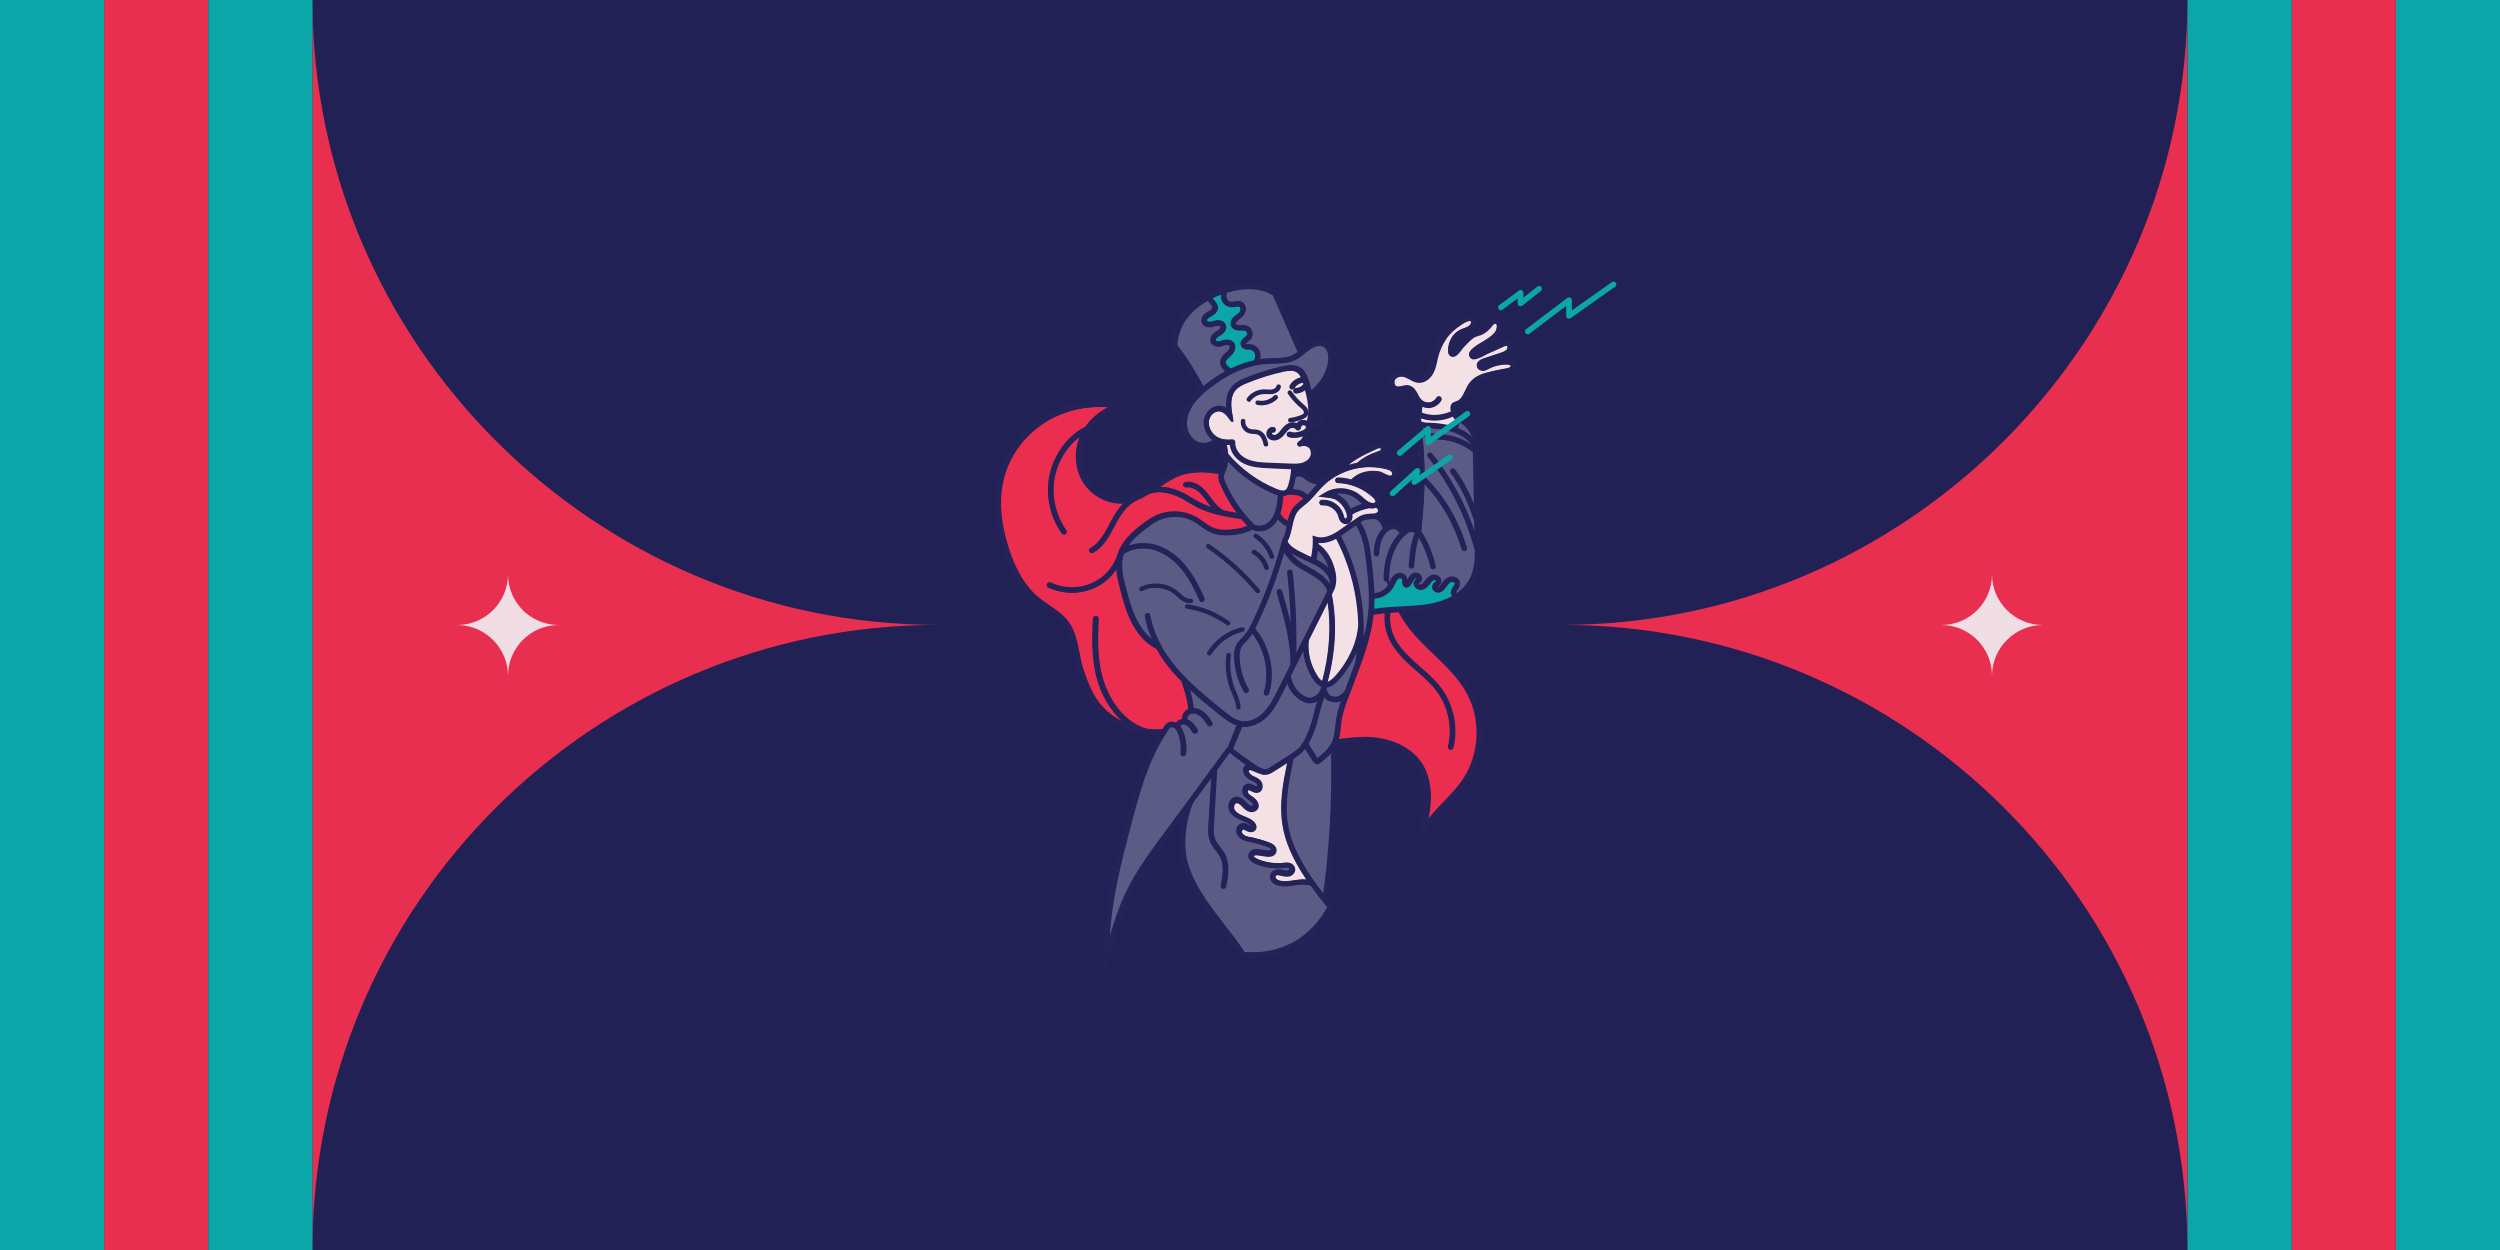 <svg xmlns="http://www.w3.org/2000/svg" id="Layer_1" data-name="Layer 1" viewBox="0 0 2160 1080"><defs><style>      .cls-1 {        fill: #f3e1e6;      }      .cls-1, .cls-2, .cls-3, .cls-4, .cls-5, .cls-6, .cls-7, .cls-8 {        stroke-width: 0px;      }      .cls-2 {        fill: #0aa6a8;      }      .cls-3 {        fill: #eb2d4f;      }      .cls-4 {        fill: #222155;      }      .cls-5 {        fill: #f1dee4;      }      .cls-6 {        fill: #5b5b86;      }      .cls-7 {        fill: #e92f50;      }      .cls-8 {        fill: #242359;      }    </style></defs><rect class="cls-4" width="2160" height="1080"></rect><g><g><path class="cls-6" d="M1142.8,593.8c-.3-.3-.5-.7-.4-1.2,0,0,0-.2,0-.2-2.7-1-5.2-3.2-7.5-7.1-5.3-8.7-7.9-17.9-7.8-27.4l-12.9,25.7c0,0,0,.1,0,.2.5,4.8,2.5,9.5,5.6,13.2,1.8,2.1,8.1,8.7,14.5,6.5,4-1.3,7-4.7,8.1-8.8,0-.3.2-.6.3-.9Z"></path><path class="cls-6" d="M1125.9,482l-.5-.3c-4.8-2.3-10.4-5.1-14-9.3,1.4,5.1,6.1,9.7,8.5,11.8,3.3,2.9,7.3,5.1,11.2,7.3,1.8,1,3.6,2,5.4,3.1,4.8,2.9,10.5,7.5,13,13.3.1-.3.3-.6.4-.9.1-.4.2-.8.3-1.3,1-5-2.3-10.1-6.1-13.7-3.9-3.5-8.8-5.7-13.6-7.9-1.5-.7-3-1.4-4.5-2.1Z"></path><path class="cls-1" d="M1147.7,516.9l-17.9,35.6c-1.3,11.1,1.1,21.7,7.1,31.6,2,3.2,4,5.2,6.1,6,6.9-24.8,8.5-49.9,4.6-73.2Z"></path><path class="cls-6" d="M1150.3,495.8c-.4-2.4-1.1-4.9-2.1-7.7-1.2-3.2-2.7-6.1-4.7-8.8-1.5-2-3.7-4.3-5.9-6.1-.3,3.6-.9,7.3-1.7,10.7,3.5,1.7,6.9,3.6,9.8,6.2,1.8,1.6,3.4,3.5,4.7,5.6Z"></path><path class="cls-1" d="M1111.5,424.2c1.3-1,2.1-2.8,2.6-4.5,1.4-4.3,2.4-10,2.6-15.3-.9,0-1.8,0-2.7,0l-17.4-.7c-6.8-.3-14.5-.6-21.2-3.8-6-2.8-11.7-8.9-11.8-16.4-1.9.1-3.6.1-5.3,0,.7,2.7,1.3,6,1.6,9,11.4,13.8,26.2,24.7,42.8,31.5,2.6,1.1,6.3,2.2,8.7.5Z"></path><path class="cls-6" d="M1041.3,334c6.4-5.2,13-9.6,19.6-13.1-2.6-1.4-5.1-4.2-5.4-6.7-.4-2.9,1.3-5.3,2.9-6.9.5-.5,1.1-1,1.6-1.5,1.1-1,2.1-1.9,2.9-3,.9-1.4,1.3-3.5.2-4.7-1.2-1.3-3.4-.9-4.1-.8-.7.2-1.4.4-2.1.6-1.1.3-2.3.7-3.5.8-2.3.2-5-.6-6-2.9-1.1-2.4.3-5,2.1-6.6.8-.7,1.7-1.3,2.6-1.8.8-.5,1.6-1,2.2-1.5,1.1-.9,2.1-2.5,1.5-3.8-.5-1.3-2.4-1.7-3.9-1.6-.9.1-1.8.4-2.8.7-1,.3-2,.6-3.1.7-2.5.3-5.4-.5-6.5-3-1-2.4.3-5,2.1-6.5.9-.8,1.9-1.3,2.9-1.9.7-.4,1.4-.8,2.1-1.3,1.2-.9,2.3-2.3,2.1-3.7-.2-1.1-1.3-2.4-2.3-3.6-.9-1.1-1.9-2.2-2.4-3.4-5.5,3-10.4,6.4-14.5,10.4-8.5,8.4-13.4,19.2-13.5,29.6,9.2,11.8,17.6,26.4,23.3,37.1.6-.5,1.3-1.1,1.9-1.6Z"></path><path class="cls-1" d="M1174.6,539.4c-.7-26.2-7.5-52.5-19.8-75.6-6.3,3.5-11.9,4.8-16.9,3.8,0,.9,0,1.8,0,2.7,2.9,2.1,5.8,4.9,7.7,7.5,2.1,2.9,3.7,6,5,9.4,2.8,7.6,3.4,13.7,2.1,18.8-.1.6-.3,1.2-.5,1.8,0,.2,0,.4-.2.6,0,0-.1.1-.2.2-.2.3-.2.7-.4,1l-1.7,3.4c4.6,24.4,3.2,51.1-4.1,77.3,2.6,0,5.2-1.6,8.3-5,12.3-13.4,19.9-30.2,20.8-46,0,0,0,0,0,0Z"></path><path class="cls-2" d="M1051.2,265c.5,2.5-1.3,4.8-3,6.1-.7.5-1.5,1-2.3,1.4-.9.5-1.8,1-2.5,1.6-1.1.9-2,2.5-1.5,3.7.5,1.3,2.4,1.7,3.9,1.5.9-.1,1.8-.4,2.7-.7,1-.3,2.1-.6,3.2-.7,2.4-.3,5.4.6,6.4,3.1,1,2.4-.4,5-2.2,6.6-.8.7-1.7,1.2-2.5,1.7-.8.5-1.6,1-2.3,1.6-1.1,1-2,2.6-1.5,3.8.5,1.1,2.2,1.6,3.5,1.5,1,0,2-.4,3-.7.8-.2,1.5-.5,2.3-.6,2.7-.6,5,0,6.4,1.5,1.9,2.1,1.5,5.4,0,7.7-.9,1.4-2.1,2.5-3.3,3.5-.5.5-1,.9-1.5,1.4-1,1-2.5,2.9-2.2,4.8.4,2.5,4.1,5.6,6.1,5.6,6.8-3.3,13.6-5.7,20.3-7.1,1.3-1.7,1.8-5.3,1-7.4-.8-2-2.7-3.6-4.9-3.9-.5,0-1,0-1.5-.1-.7,0-1.4,0-2.1-.2-1.8-.4-3.2-1.4-3.6-2.8-.6-1.9.6-3.7,1.8-4.8.4-.4.9-.7,1.3-1,.6-.4,1.2-.9,1.7-1.4.7-.8,1-2,.7-3.3-.3-1.2-1-2.2-2-2.6-1.2-.5-2.6-.4-4.1-.3-.5,0-1,0-1.5,0h-.2c-3,0-5.2-1.1-6.1-3.1-.8-1.8-.3-4.2,1.3-6,.8-1,1.8-1.7,2.8-2.4.4-.3.9-.7,1.3-1,1.1-.9,2.5-2.4,2.9-4.3.2-1.4-.3-3.2-1.7-3.8-1.1-.5-2.3-.2-3.8.1-.9.2-1.8.4-2.7.4-2.9,0-6.1-1.6-7.5-4.3-1.1-1.9-1.3-4.8-.5-7.3-3.7,1.3-7.2,2.7-10.5,4.3.4.9,1.3,2,2.1,2.9,1.3,1.5,2.6,3,2.9,4.8Z"></path><path class="cls-6" d="M1116.4,420.4c-.4,1.2-.9,2.4-1.5,3.5,2.1,0,4.3.1,6.9.6,3,.5,6,2.4,7.9,4.8,1.7-1.8,3.4-3.6,5-5.5,1.6-1.9,3.3-3.8,5.1-5.6.3-.3.6-.5.8-.7,0,0-.1,0-.2,0-3.6,0-7.3-1.1-10.3-3.1-.7-.4-1.3-.9-2-1.4-1-.8-2-1.5-3.1-2.1-1.5-.7-5-.5-6.4.3-.5,3.3-1.2,6.6-2.1,9.3Z"></path><path class="cls-6" d="M1064.6,262.1c.7,0,1.5-.2,2.3-.4,1.6-.4,3.5-.7,5.2,0,2.3,1,3.6,3.8,3.1,6.5-.4,2.1-1.6,4-3.7,5.7-.5.4-.9.7-1.4,1.1-.9.6-1.7,1.3-2.4,2-.8.9-1.4,2.3-.9,3.4.6,1.3,2.5,1.7,4.1,1.7.4,0,.9,0,1.4,0,1.7,0,3.5-.2,5.2.5,1.7.7,3,2.3,3.4,4.3.5,2,0,4-1.2,5.4-.6.7-1.4,1.3-2.1,1.8-.4.3-.8.6-1.1.9-.7.6-1.3,1.5-1.1,2.2.2.7,1.1,1,1.8,1.2.6.1,1.1.1,1.7.2.6,0,1.2,0,1.7.1,3,.5,5.7,2.6,6.8,5.5.8,2.1.6,5.2-.2,7.6,2.3-.4,4.5-.6,6.8-.8,2-.1,4-.2,6-.2,6.4-.1,13-.3,18.5-3.2,1.5-.8,2.9-1.9,4.3-3-3.5-8-7.1-16.3-10.7-24.5-3.7-8.4-7.4-16.8-11-25.1-13.3-9.2-31.1-6-41.1-3.1-1.8,1.9-1.6,5.5-.7,7.3,1,1.9,3.2,3.2,5.3,3Z"></path><path class="cls-6" d="M1155.6,587.1c-2.3,2.5-5.8,5.8-10.1,5.9-.2.6-.4,1.3-.6,2,.3,2.1,1.5,5,3.1,6.5,2.2,1.9,6.6,2.3,9.4.9,3-1.6,4.7-3.3,6-5.9.7-1.8,1.4-3.5,2-5.3l2.4-6.4c1.4-3.8,2.8-7.6,4.2-11.4,0,0,0,0,0-.1,1.1-6.2,1.9-12.5,2.3-18.9-3.4,11.6-9.8,23.1-18.7,32.8Z"></path><path class="cls-6" d="M1171.5,429.4c-6-4.4-14.3-5.3-21.2-2.7,1,.2,1.9.4,2.8.6,2.4.6,4.7,2.4,6.2,3.6,3.3,2.8,5.8,6.4,7.1,10.4,3.7-2.5,9-4.4,13.2-5.4-1.7-1.1-3.2-2.4-4.7-3.7-1.1-1-2.3-2-3.4-2.8Z"></path><path class="cls-6" d="M1183.2,530.8c1.8-16.1,0-32.1-2.2-49.8-1.2-9.4-3.4-21-9.3-28.7-4,2.6-7.9,5.4-11.1,7.7-1.3.9-2.6,1.8-3.8,2.5,16,30,22.8,65.4,19.3,98.9,3.2-10,5.9-20.2,7-30.6Z"></path><path class="cls-1" d="M1173.2,400.7c4.8-4,10.4-7.2,16.4-9.1h.5c1.2-.5,2.3-.9,3.2-1.6.8-.6,1.4-1.6,1.1-2.5-.3-.9-1.5-1.4-2.4-1.4-1.3,0-2.6.6-3.9,1.2-5.1,2.3-10.8,4.9-15.9,8.1-3.2,2-8.1,5-10.9,8.9,3.8-1.5,7.8-2.6,11.8-3.3,0,0,0-.2.1-.3Z"></path><path class="cls-1" d="M1128.6,433.7c-.9.8-1.8,1.5-2.7,2.2-2.4,1.9-4.6,3.7-6.2,6-2.4,3.4-3.4,8.4-4.5,13.1-1,4.4-2,8.9-4,12.5,2.3,5.7,9.1,9.1,15.1,12l.5.3c1.5.7,3,1.4,4.5,2.1.8.3,1.5.7,2.3,1,1.3-5.6,2-11.9,1.7-16.8v-1.7c0,0,1.6.5,1.6.5,6.2,1.8,13.5-.4,22.3-6.8,3.3-2.4,7.3-5.3,11.5-8,.5-.3,1-.7,1.5-1.1,2.1-1.4,4.2-2.9,6.9-3.5,1.7-.4,3.5-.5,5.2-.6,1.1,0,2.1-.1,3.1-.2,1.9-.2,3.4-1.1,4-2.2.5-.9.4-2.2-.1-3.2-.5-.9-1.4-1.6-2.4-2-1.6.7-3.5.9-5.2.4-.2,0-.3-.1-.5-.2-.1,0-.2.2-.4.2-4.4.6-11.4,3-15.7,6,.2,1.3.4,2.8-.1,4.3-.6,1.7-2.2,3.4-4.3,3.4s-.2,0-.3,0c-1.6-.1-3-1.2-3.9-2.9-.5-.9-.8-1.9-1-2.8-.1-.4-.2-.7-.3-1.1-2-6-8.5-10.1-14.8-9.4-.8,0-1.3-.4-1.3-1.1,0-.7.4-1.3,1.1-1.3,7.5-.8,15,4,17.3,11.1.1.4.2.8.3,1.1.2.8.5,1.6.8,2.3.4.7,1.1,1.5,2,1.6,1,0,1.8-.8,2.1-1.7.3-1,.3-2.2-.1-3.8-1-4.1-3.5-7.9-6.9-10.7-2.1-1.7-3.8-2.8-5.3-3.2-1.9-.5-4.1-.9-6.4-1.1l-3.6-.4,3.1-1.9c8.3-5,19.5-4.6,27.4,1.1,1.3.9,2.5,2,3.6,3,2.5,2.2,4.8,4.2,7.7,5,1.9.5,4.4,0,5-1.6.6-1.7-1-3.7-2.4-5-8.3-7.9-19.7-12.5-31.1-12.8-.7,0-1.2-.6-1.2-1.2,0-.7.6-1.2,1.2-1.2h0c3.9,0,7.8.7,11.6,1.7,7.4-7.3,18.7-9.5,27.8-5.5.4.2.9.4,1.3.6,1.2.6,2.3,1.1,3.4,1.3,1.2.2,2.9.1,3.7-1,.9-1.2.4-3.2-.7-4.3-1.3-1.3-3.2-1.9-5.2-2.4-19.9-5.1-42,1.1-56.3,15.8-1.7,1.8-3.4,3.7-5,5.5-2.4,2.8-5,5.8-7.9,8.3Z"></path><path class="cls-3" d="M1113.5,451.8c.9-4.1,2.1-8.2,4.2-11.3,1.8-2.6,4.3-4.6,6.7-6.5.9-.7,1.8-1.4,2.6-2.2.3-.3.6-.6.9-.9-1.5-2-4-3.7-6.5-4.1-3.5-.6-6.4-.8-8.9-.5-1.3.8-2.6,1.1-4,1.1s-.5,0-.7,0c-.4,4.8-.9,10.6-2.3,15.1-.1.3-.3.7-.4,1.1,1.4,3.3,4.7,6.4,8.5,8.1Z"></path><path class="cls-1" d="M1109.5,659.4c-3.5,2.3-7.1,4.5-10.6,6.7-2.3,1.4-4.2,2-6,2s-.6,0-.9,0c-.1,0-.3.1-.4,0-.2,0-.4-.1-.6-.2-.2,0-.3,0-.5-.1-2-.6-4-1.2-5.9-2.2l-.7-.3c-1.1-.5-2-1-3.1-1.2-.9-.2-2.2-.1-2.9.6-.3.3-.5.8-.4,1.3.2,1.7,2.1,3.7,3.4,4.5.8.4,1.6.8,2.4,1.2,1.6.8,3.3,1.5,4.7,2.9,1.4,1.4,2,3.7,1.6,5.6-.3,1.4-1.2,2.5-2.5,3-2,.7-3.8-.2-5.4-1-1.3-.7-2.5-1.3-3.5-1-.6.2-.9.7-1,1.1-.3.9-.3,2,.2,2.8.8,1.5,2.3,2.5,4,3.6l.5.3c1.6,1.1,4.7,3.9,4.6,6.8,0,1-.5,2.4-2.3,3.5-1.9,1.1-4.6.8-6.9-.8-1.2-.8-2.1-1.8-3-2.8-.5-.5-.9-1-1.4-1.5-1.1-1-2.8-2.2-4.3-2-1.4.1-2.2,1.1-2.6,1.7-.9,1.4-1.1,3.4-.5,4.8,1,2.4,3.3,4.4,7.2,6.1.7.3,1.5.6,2.2.9,2.6,1,5.3,2.1,7.5,4,1.7,1.5,3,3.8,1.7,5.7-1.2,1.9-3.8,1.9-5.8.9-.4-.2-.8-.4-1.2-.6-.9-.5-1.8-1-2.6-1-.8,0-1.4.5-1.7.8-.6.7-.9,1.7-.8,2.6.2,1.9,1.9,3.4,3.4,4.2,1.7.8,3.5,1.2,5.5,1.6h.7c5.1,1.1,10.2,2.6,15.1,4.5,1.3.5,2.6,1.1,3.7,2.1,1.3,1.3,1.9,3.1,1.5,4.6-.7,2.5-3.5,3.7-7.8,3.1l-6.7-.9c-1.5-.2-3.2-.4-4.1.5-1.2,1.1-1,1.7-1,1.9.4,1.6,3.9,3.6,9.1,5.1,5.7,1.6,11.8,2.2,17.6,1.5h.5c1.4-.2,2.9-.4,4.3,0,1.7.4,3.7,1.7,4.1,3.8.2,1.2,0,2.3-.9,3.3-1,1.3-2.7,2.2-4.4,2.4-1.6.1-3.2-.2-4.6-.5-.7-.2-1.5-.3-2.2-.4-1.8-.2-3.9.2-4.6,1.6-.5.9-.2,2.2.6,3.2.7.9,1.9,1.6,3.5,2.1,4.1,1.2,8.6.5,13-.2l1.5-.2c3.7-.6,7.7-.9,11.4,0-10.2-14.7-19.2-31.3-22-49.4-2.8-18.6,1.1-38,4.7-55.2l-4.3,2.7Z"></path><path class="cls-6" d="M991.2,530.9c.7-.2,1.3.3,1.4,1,1.5,8.8,4.8,17.6,9.5,26.3,0,0,0,0,.1,0,.5.2.7.7.6,1.2,3.8,6.7,8.5,13.3,14.1,19.8,2,2.3,4.1,4.5,6.3,6.6.4.1.7.3.9.7v.3c10.4,10.5,21.9,19.8,33.2,28.8,4.3,3.4,9.1,7.3,14.7,8.3,6.6,1.3,14.2-1.5,20.2-7.5,5.5-5.5,9.1-12.6,12.5-19.5l11.3-22.5c0-21-4.9-38.5-10.6-58.8l-1.2-4.3c-.2-.6.2-1.3.8-1.5.7-.2,1.3.2,1.5.8l1.2,4.3c3.6,12.6,6.8,24.1,8.8,36.1,0-18.6-1.1-37.3-3.3-56.6,0-.7.4-1.3,1.1-1.3.7-.2,1.3.4,1.3,1.1,2.8,25.8,3.7,50.4,2.9,75.1l29.3-58.5c-1.4-6.2-7.7-11.2-12.7-14.3-1.7-1.1-3.5-2.1-5.3-3-4-2.2-8.1-4.5-11.6-7.6-2.4-2.1-7.1-6.7-8.9-12.1-6,21.8-13.8,43.1-23.4,63.5-.9,2-1.9,3.9-2.9,5.8,13.1,15,18.1,37.3,12.3,55.8-.2.5-.6.9-1.2.9s-.2,0-.4,0c-.6-.2-1-.9-.8-1.5,5.5-17.5.9-38.4-11.2-52.8-1.4,2.3-2.9,4.5-4.7,6.4-.6.6-1.2,1.2-1.8,1.9-1.5,1.5-2.9,3-3.9,4.7-1.8,3.2-1.8,7.3-1.6,10.4.6,9.4,3.3,18.7,7.9,26.8.3.6.1,1.3-.5,1.7-.2.1-.4.2-.6.2-.4,0-.8-.2-1.1-.6-4.8-8.5-7.6-18.1-8.2-27.9-.2-3.5-.2-8,1.9-11.7,1.1-2,2.7-3.6,4.3-5.2.6-.6,1.2-1.2,1.7-1.8,3.6-4,6.1-8.9,8.4-13.9,10.4-22.2,18.8-45.5,25-69.2,0,0,0,0,0,0,0,0,0-.1,0-.2,0,0,0,0,0,0,2-3.3,3-7.9,4-12.4,0,0,0-.2,0-.3-3.7-1.6-7.1-4.5-9.1-7.7-1.5,3.1-3.8,6.5-7.3,8.8-2.6,1.7-5.5,2.6-8.3,2.6s-4.2-.6-6-1.6c-8.5,4.7-19.9,5.1-23.3,5.1h-.1c-10,0-15.4-3.5-22.3-8.8-12.7-9.6-29.5-9.7-42.7-.1-9,6.5-17.3,13.1-21.9,21.5,8-4,18.1-4.7,27.2-1.8,9.2,2.9,17.9,9.2,25.1,18.2,6.8,8.5,11.6,18.4,15.3,26.9.3.6,0,1.3-.6,1.6-.2,0-.3.1-.5.1-.5,0-.9-.3-1.1-.7-3.7-8.4-8.3-18-15-26.3-6.9-8.6-15.2-14.6-23.9-17.4-9.7-3.1-20.5-1.8-28.2,3.3-.4,1-.7,1.9-1,2.9-2.3,9,.3,18.9,2.3,26.9,2.9,11.2,5.5,20.4,10,29.2,3.2,6.1,8.6,14,16.8,19.2-3.9-7.8-6.6-15.7-8-23.7-.1-.7.3-1.3,1-1.4ZM1067.5,598.4c1.7,4,3.4,8.2,3.7,12.7,0,.7-.5,1.3-1.1,1.3,0,0,0,0,0,0-.6,0-1.2-.5-1.2-1.1-.3-4.1-1.9-7.9-3.5-11.9-.6-1.4-1.1-2.7-1.6-4.1-3.5-9.4-4.6-19.5-3.3-29.4,0-.7.8-1.1,1.4-1,.7,0,1.1.7,1,1.4-1.3,9.5-.2,19.3,3.1,28.3.5,1.4,1.1,2.7,1.6,4ZM1073.6,545c-11.5,2.7-21.7,10-27.9,20.1-.2.4-.6.6-1,.6s-.4,0-.6-.2c-.6-.4-.7-1.1-.4-1.7,6.6-10.6,17.3-18.3,29.4-21.2.7-.2,1.3.3,1.5.9.2.7-.3,1.3-.9,1.5ZM1083.9,462.3c.4-.6,1.1-.7,1.7-.3,6.7,4.4,11.8,11,14.4,18.6.2.6-.1,1.3-.8,1.5-.1,0-.3,0-.4,0-.5,0-1-.3-1.1-.8-2.4-7.1-7.2-13.2-13.4-17.3-.6-.4-.7-1.1-.3-1.7ZM1082.3,476.5c.3-.6,1.1-.8,1.7-.5,5.5,3.1,9.7,8.4,11.6,14.4.2.6-.2,1.3-.8,1.5-.1,0-.2,0-.4,0-.5,0-1-.3-1.2-.9-1.7-5.5-5.5-10.2-10.4-13-.6-.3-.8-1.1-.5-1.7ZM1042.9,471.2c.4-.6,1.1-.7,1.7-.3,16.1,11,30.5,24.1,43,39,.4.5.4,1.3-.1,1.7-.2.2-.5.3-.8.3s-.7-.1-.9-.4c-12.3-14.7-26.7-27.7-42.5-38.5-.6-.4-.7-1.1-.3-1.7ZM1061.7,537.6c.5.4.7,1.2.3,1.7-.2.3-.6.5-1,.5s-.5,0-.7-.2c-10.3-7.4-22.3-12.4-34.8-14.3-.7,0-1.1-.7-1-1.4,0-.7.7-1.1,1.4-1,12.9,2,25.3,7.1,35.9,14.7ZM986.8,509.9c-.6.3-1.3,0-1.6-.5-.3-.6,0-1.3.5-1.6,9.8-5,22.5-3.7,31.1,3.3.8.7,1.6,1.4,2.4,2.1,1.1,1,2.2,2,3.4,2.9,1.5,1.1,3.9,2.3,6.3,2,.6,0,1.3.4,1.4,1,0,.7-.4,1.3-1,1.4-.4,0-.8,0-1.2,0-2.7,0-5.2-1.3-6.9-2.5-1.3-.9-2.5-2-3.6-3.1-.8-.7-1.5-1.4-2.3-2-7.8-6.4-19.5-7.6-28.4-3Z"></path><path class="cls-6" d="M1135.5,619.5c1.1-4.9,2.9-10.8,4.6-16.6-1.4,1.2-3,2.3-4.9,2.9-1.1.4-2.3.5-3.4.5-6.5,0-12-5.8-13.7-7.8-2.8-3.2-4.7-7.2-5.6-11.4l-5.5,11c-3.4,6.7-7.2,14.3-13,20.1-5.5,5.5-12.3,8.5-18.7,8.5s-1.8-.1-2.7-.3c-1.4,3.1-2.8,6.7-4.2,10.2-1.5,3.6-2.9,7.3-4.3,10.5,2.8,2.6,19.7,14.5,22,15.8,1.7.9,3.1,1.7,4.4,2.1.4.1.7.2,1.1.3,2,.5,3.8.1,6.3-1.4,3.5-2.2,7.1-4.5,10.6-6.7l4.9-3.1c3.7-2.4,7.6-4.8,10.6-8.1,5-5.5,10-19,11.7-26.6Z"></path><path class="cls-6" d="M1041.4,362.8c1-5.3,5.1-9.7,10-10.8,2.4-.5,5.1,0,7,1.1l.3.2c.6.3,1.2.7,2,1.3-.8-6.3-.6-14,4.2-19.8,3.1-3.7,7.6-5.7,11.6-7.3,10.2-4.2,20.7-7.5,31.5-9.8,4.9-1.1,10-1.7,14.2.7,4.5,2.6,6.3,7.9,7.8,13.1.7,2.5,1.4,5.1,2,7.6,8.5-6,14.6-15.6,16.2-25.9.8-5.1,0-11.9-4.7-14.4-4.9-2.6-10.7,1-12.4,2.1-1.6,1.1-3.1,2.4-4.6,3.6-2.2,1.9-4.5,3.8-7.1,5.2-6,3.2-12.9,3.4-19.6,3.5-2,0-3.9,0-5.9.2-16.8,1.1-34.6,8.9-51.3,22.5-4.1,3.4-9.4,8-13.2,13.7-3.8,5.7-5.6,11.9-5.2,17.6.4,6.5,3.8,12.3,8.9,15.1,4.6,2.6,12.3,2.1,16.2-2-1.5-.9-2.8-2-3.9-3.4-3.5-4.1-5.1-9.4-4.2-14.2Z"></path><path class="cls-6" d="M1243.9,378.8c-3.6-.3-7.4-.5-10.9-1.9-2-.8-4-2-5.6-3.6,1.7,13.7,2.4,26.6,2.3,38.9,17.1,16.9,29.1,36.9,36.6,61.4.2.6-.2,1.3-.8,1.5-.1,0-.2,0-.4,0-.5,0-1-.3-1.2-.9-7.1-23.2-18.4-42.4-34.3-58.6-.2,15.6-1.5,30.3-2.9,44.3,4.9,5.5,10.9,21.3,12.5,29.4.1.7-.3,1.3-1,1.4,0,0-.2,0-.2,0-.6,0-1.1-.4-1.2-1-1.5-7.3-7-21.8-11.3-27.5-3,5.2-4.7,18.7-5,26.6,0,.7-.6,1.2-1.2,1.2h0c-.7,0-1.2-.6-1.2-1.3,0-.2,1-21.4,5.8-28.5-1.1-1.3-3.7-2-5.7-1.9-1.7.2-3.5,1.7-5,3l-.8.7s0,0,0,0c-11.2,11.1-13.5,26.8-13.5,38s-.5,1.2-1.2,1.2-1.2-.5-1.2-1.2c0-11.5,2.4-27.5,13.7-39.1-.7-2.7-2.7-4.6-5.4-5.1-2.8-.5-4.6.6-7.1,2.3-4.7,4.8-7.2,11.5-7.3,20,0,.7-.6,1.2-1.2,1.2h0c-.7,0-1.2-.6-1.2-1.2,0-8.9,2.7-16,7.6-21.2-.3-2.4-.9-3.9-2.4-6.2-1.3-2.1-3.9-4-6.8-3.5,0,0,0,0,0,0-.7,0-1.3.1-2,.1-1.6,0-3.3.2-4.8.5-2.2.5-4,1.7-6,3.1,6.2,8.2,8.4,20.1,9.7,29.8,1.5,11.6,2.7,22.4,2.9,33,5.8,0,11.2-3.2,14.1-8.1.4-.7.8-1.5,1.2-2.3.5-1,.9-1.9,1.5-2.8,1.3-2.2,3-3.7,4.9-4.2,2.3-.7,5.3,0,6.4,2.5.5,1,.5,2.1.5,3.1,0,.4,0,.8,0,1.1,0,.6.1.9.2,1.1.6-.5,1.6-1.8,2.4-3.3,1-2,2.4-4.1,4.7-4.8,1.5-.5,3.3,0,4.4,1.2.9,1,1.2,2.2.9,3.3-.3,1-1,1.6-1.6,2.2-.4.4-.8.7-.9,1-.2.5,0,1,.2,1.3.6.8,1.6,1.2,2.5,1.1,1.9-.3,3.4-2.1,4.7-3.7,1.4-1.9,3.3-4.2,6-4.8,1.7-.4,3.7.2,5,1.6,1,1.1,1.3,2.4.9,3.7-.4,1.2-1.2,2-2,2.7-.8.7-1.3,1.2-1.3,1.7s.1.5.4.7c.5.4,1.3.5,1.9.3,1.3-.4,2.3-1.8,3.2-3.1,1.7-2.4,3.6-4.8,6.4-5.7,1.8-.6,4-.3,5.6.8,1.3.9,2,2.1,2.1,3.5.2,2-1.1,3.8-1.9,4.9-.9,1.2-1.6,2.3-1.5,3.3,0,.4.4.9.8,1.2.2,0,.4.1.5,0,.4-.2.8-.1,1.1,0,5.2-3.6,9.3-8,11.8-13.1,3.8-7.5,4.3-16.2,4.3-24.4,0,0-.1-.1-.2-.2-7.6-29.5-21.7-57.7-40.7-81.4-.4-.5-.3-1.3.2-1.7.5-.4,1.3-.3,1.7.2,17.5,21.8,30.8,47.3,38.8,74.1l-.3-17c-.1-.1-.3-.3-.3-.5-5.8-17.2-12.4-30.8-20.3-41.4-.4-.5-.3-1.3.3-1.7.5-.4,1.3-.3,1.7.3,7.1,9.6,13.2,21.5,18.6,36.1l-1.1-52.1c-7.3-6.2-16.4-10.2-26-11.3-1.3-.2-2.7-.2-4-.3Z"></path><path class="cls-3" d="M1200.2,528.2c-2.3,18.4,7.3,30.7,16,39.3,3.2,3.2,6.8,6.3,10.2,9.3,6.3,5.5,12.9,11.3,18,18.2,10.6,14.3,14.4,33.2,10.3,50.5-.1.6-.6.9-1.2.9s-.2,0-.3,0c-.7-.2-1.1-.8-.9-1.5,4-16.6.3-34.7-9.8-48.5-5-6.7-11.4-12.3-17.6-17.8-3.4-3-7-6.1-10.3-9.4-9-9-18.9-21.7-16.8-40.9-4.1.4-8.2.9-12,1.6,0,.4,0,.7,0,1.1-2.1,18.9-8.9,37-15.5,54.4l-2.4,6.4c-.7,2-1.5,4-2.3,6-3,7.7-6.1,15.7-7.4,23.5-.4,2.3-.6,4.6-.8,6.8-.4,3.9-.8,7.7-2,11.5,11.8-1.7,24.3-2.9,37.3-.7,14.8,2.5,27.3,9.9,34.4,20.1,7.3,10.6,8.5,23.2,8.1,32-.3,7.4-1.6,14.6-3.2,21.8,4.7-7.4,10.9-13.9,17-20.2,5.1-5.3,10.5-10.8,14.8-16.8,16-22.4,17.8-53.7,4.5-77.9-7.2-12.9-18-23.3-28.5-33.4-11.4-10.9-23.1-22.2-30.3-36.8-3.1.2-6.1.3-9.2.6Z"></path><path class="cls-6" d="M1160.9,603c-.7.5-1.4.9-2.3,1.4-1.5.8-3.3,1.2-5.1,1.2-2.6,0-5.3-.8-7-2.3-1.2-1-2.1-2.5-2.8-4-.4,1.3-.8,2.7-1.2,4-1.8,5.8-3.6,11.9-4.7,16.8-1.3,5.8-4.6,15.4-8.5,22.3,1.5,3.2,3.4,6.2,5.4,9.2.7,1.1,1.5,2.2,2.2,3.4l.3.4c.3.5.7,1.2,1,1.3,0,0,.2,0,.8-.5,3.4-2.8,7-5.7,9.7-9.1,5-6.1,5.6-12.1,6.3-19,.2-2.2.5-4.5.8-7,1-6,3-12.1,5.2-18Z"></path><path class="cls-2" d="M1258,504c0-.8-.6-1.4-1.1-1.7-1-.7-2.4-.8-3.5-.5-2.1.7-3.7,2.8-5.2,4.8-1.1,1.5-2.4,3.3-4.4,4-1.3.4-3,.2-4.1-.7-.9-.7-1.4-1.7-1.4-2.8,0-1.6,1.2-2.6,2.1-3.4.6-.5,1.2-1.1,1.3-1.6.1-.4,0-.9-.4-1.3-.6-.7-1.7-1.1-2.6-.9-1.9.4-3.3,2.3-4.6,3.9-1.6,2-3.5,4.2-6.2,4.6-1.7.3-3.7-.6-4.8-2.1-.9-1.2-1-2.6-.4-3.8.4-.8.9-1.3,1.5-1.7.4-.4.8-.8.9-1.1,0-.3,0-.6-.3-.9-.5-.5-1.3-.8-2-.6-1.5.4-2.5,2.1-3.2,3.6-.8,1.6-2.9,5.2-5.1,4.8-1.7-.3-2-2.6-2.1-3.4,0-.4,0-.9,0-1.4,0-.8,0-1.6-.3-2.1-.6-1.2-2.2-1.6-3.5-1.2-1.6.5-2.8,2-3.5,3.2-.5.8-.9,1.7-1.3,2.6-.4.8-.8,1.7-1.3,2.5-3.2,5.6-9.7,9.3-16.1,9.3,0,3.8-.1,7.5-.4,11.3,8-1.5,16.7-2,25.3-2.4,7.6-.4,15.5-.8,22.5-1.9,8.8-1.4,16.5-4.1,22.8-7.9-1.1-.6-1.8-1.8-1.9-3.1-.1-2,1.1-3.7,1.9-4.9.8-1.2,1.5-2.3,1.5-3.3Z"></path><path class="cls-6" d="M1150.5,648.5c-2.9,3.6-6.5,6.6-10,9.4-.9.7-1.6,1-2.3,1s-.3,0-.4,0c-1.3-.2-2-1.3-2.6-2.4l-.3-.4c-.7-1.1-1.4-2.2-2.1-3.3-1.7-2.6-3.4-5.3-4.8-8.1-.7,1.1-1.5,2.1-2.3,3-2.6,2.9-5.9,5.2-9.1,7.2,0,.1,0,.2,0,.4-3.9,18.4-8,37.4-5.1,56.2,2.9,19,12.8,36.3,23.8,51.6.2.2.4.4.5.6,2.8,3.8,5.6,7.5,8.4,11,5.7-40.3,8.2-85.2,7-127.2-.2.3-.4.6-.7.9Z"></path><path class="cls-1" d="M1302.1,313.8c-5.8-.3-11.7,1.1-16.8,3.8l-.4.2c-1,.5-2.1,1.2-3.4,1.3-1.6.2-3.6-.4-4.4-2.2-.4-.9-.4-1.8,0-2.7,1-2.1,3.8-3.2,4.7-3.5l14.8-4.9c2.6-.9,4.9-1.7,6.2-3.5.6-.9.8-2.3.4-3.4-.2-.5-.6-1.1-1.3-1.3-.9-.3-2.1.2-3.3.7l-14.8,6.6c-.4.2-.9.5-1.6.9-4,2.2-7.8,4.1-10.2,3.2-.8-.3-1.3-.8-1.6-1.6-1.4-3.7,4.9-7.7,11.6-11.5.7-.4,1.3-.8,1.7-1,3.8-2.4,7.4-4.9,9.5-8.5,1-1.7,1.6-5.5.3-7.2-.3-.4-.9-1-2.5-.6-1.5.3-2.4,1.5-3.4,2.8-.4.5-.7,1-1.1,1.4-1.6,1.8-3.6,3.4-5.7,4.6-1.4.8-2.9,1.3-4.3,1.7-1.5.5-3,1-4.2,1.8-2.8,1.9-5.3,4.5-7.6,7l-1.2,1.2c-.7.7-1.4,1.6-2.1,2.5-1.4,1.8-2.9,3.8-4.8,4.9-1,.6-2.1.7-3,.2-1.1-.6-1.7-1.8-1.7-3.7,0-7.7,4-14.5,10.2-17.4.9-.4,1.9-.8,2.9-1.1,1.5-.5,2.9-1,4.1-1.8,1.7-1.1,3.2-3.3,2.5-5.1-.4-1.1-1-1.3-1.4-1.5-1-.3-3.4-.3-8.6,3.2-5.6,3.8-9.8,7.2-13.3,12.4-3.4,5-5.9,10.5-7.4,16.3-.3,1.2-.6,2.4-.8,3.6-.7,3.3-1.5,6.7-3,9.8-2,3.9-6.2,8.3-11.8,8-2.8-.2-5.1-1.5-7.4-2.7-1.4-.8-2.7-1.5-4.1-1.9-3.1-1.1-7.4-.7-9.6,2.1-1,1.3-1.3,3.3-.8,5.1.4,1.4,1.4,2.5,2.6,2.9,1.5.5,3.2,0,5-.4,1.9-.5,3.9-.9,6-.4,3.5.9,5.2,4,6.8,7.1.8,1.4,1.5,2.9,2.5,4.1,2,2.4,5.1,3.7,8.1,3.4,3.1-.3,5.9-2.1,7.4-4.7.3-.6,1.1-.8,1.7-.4.6.3.8,1.1.4,1.7-1.9,3.3-5.5,5.6-9.4,5.9-2.5.2-5-.5-7.2-1.8-.3,2.3-.5,5-.7,7.7,9,3.7,19.4,3.3,28.1-1.1,0-.2-.1-.3-.2-.5-.3-1.1-1.3-4.4.8-6.3.8-.7,1.9-1.1,3-1.5.8-.3,1.6-.5,2.1-.9,1.4-1,2.6-2.3,3.6-3.9,1-1.6,1.8-3.3,2.6-5,1.2-2.6,2.5-5.3,4.5-7.6,4.3-5,11-6.9,16.8-8.3,4.2-1,8.6-1.9,12.9-2.7,1.4-.3,2.8-.5,3.8-1.2.8-.5,1.5-1.6,1.3-2.5-.4-1.6-3.2-1.8-4-1.9Z"></path><path class="cls-6" d="M1256.5,372.4c-7.5-2.6-15.6-3.3-22.6-3.6-2.2,0-5-.3-7.3-1.6.8,3.4,3.9,6.1,7.2,7.4,3.2,1.2,6.6,1.4,10.2,1.7,1.4,0,2.7.2,4.1.4,9.3,1.1,18.2,4.8,25.6,10.5v-1.9c-3.6-5.6-9.7-10.2-17.3-12.9Z"></path><path class="cls-1" d="M1239.6,362.2c-4.4,0-8.8-.8-12.9-2.4,0,1.6-.1,3.1-.1,4.4v.2c.1,0,.3,0,.4.2,1.7,1.7,4.7,1.8,7.1,1.9,6.9.3,14.8,1,22.3,3.4,0-2.8,1-5.5,3-7.5-.4-.2-.8-.4-1.1-.6-1.1-.8-1.9-2-2.5-3.4-5,2.5-10.5,3.8-16.1,3.8Z"></path><path class="cls-6" d="M1120,763.7l-1.5.2c-4.6.7-9.4,1.5-14,.1-2.1-.6-3.6-1.6-4.7-2.8-1.4-1.7-1.8-4-.9-5.8,1.3-2.7,4.6-3.2,7.1-2.9.8.1,1.6.3,2.4.5,1.4.3,2.6.6,3.9.5,1,0,2.1-.7,2.7-1.4.3-.4.5-.9.4-1.4-.2-1-1.3-1.6-2.2-1.8-1.1-.2-2.3-.1-3.5,0h-.5c-6.1.7-12.6.2-18.6-1.5-4.5-1.3-10-3.5-10.8-6.9-.2-1-.1-2.6,1.7-4.3,1.8-1.7,4.6-1.3,6-1.1l6.7.9c.8.1,4.6.5,5.1-1.3.2-.8-.2-1.6-.8-2.2-.7-.7-1.7-1.1-2.9-1.6-4.8-1.8-9.7-3.3-14.7-4.3h-.7c-2.1-.5-4.2-1-6.2-2-2.7-1.4-4.4-3.6-4.7-6.1-.2-1.6.4-3.2,1.4-4.5,1-1.1,2.2-1.6,3.5-1.6,1.5,0,2.7.7,3.8,1.3.3.2.7.4,1,.6,1,.5,2.3.6,2.7,0,.4-.6-.3-1.8-1.2-2.6-1.9-1.6-4.3-2.6-6.9-3.6-.8-.3-1.5-.6-2.3-1-4.5-2-7.3-4.4-8.5-7.5-.9-2.2-.6-4.9.7-7,1.1-1.7,2.6-2.7,4.4-2.9,2.1-.2,4.2.7,6.2,2.7.5.5,1,1,1.5,1.6.9.9,1.7,1.8,2.6,2.5,1.1.8,2.9,1.4,4.3.7,1-.5,1.1-1.1,1.1-1.4,0-1.6-2-3.7-3.5-4.7l-.5-.3c-1.7-1.2-3.7-2.5-4.8-4.5-.8-1.5-.9-3.3-.3-4.8.5-1.2,1.4-2.1,2.5-2.5,2-.7,3.8.3,5.4,1.1,1.3.7,2.5,1.3,3.5.9.5-.2.8-.6,1-1.2.2-1.1-.2-2.6-1-3.4-1-1.1-2.5-1.7-4-2.4-.9-.4-1.8-.8-2.6-1.3-1.6-1-4.2-3.6-4.5-6.2-.2-1.3.2-2.4,1.1-3.3.8-.8,1.9-1.3,3.2-1.4-5.6-3.8-13.9-9.6-16.9-12.8l-12,16.2-2.9,47c-.3,4.7-.6,9.9,1.3,14.4,1,2.3,2.6,4.4,4.2,6.5,1.3,1.7,2.7,3.5,3.8,5.5,4.4,8.1,3.1,17.7,1.3,27.7-.1.6-.6,1-1.2,1s-.1,0-.2,0c-.7-.1-1.1-.8-1-1.4,1.8-9.5,3-18.7-1-26.1-1-1.8-2.3-3.5-3.6-5.2-1.7-2.2-3.4-4.4-4.5-7-2.2-5-1.8-10.6-1.5-15.5l2.7-43.2-17.8,24.2c-6.9,14.1-9.3,38.9-5,53.2,4.8,16,14.3,30.1,22,40.6,3.3,4.4,6.7,8.8,10,13.1,5.9,7.6,12,15.5,17.4,23.7,14.5,1.7,29.6-1,42.5-7.9,12.6-6.7,24.1-18.5,31.1-31.8-4.7-5.9-9.7-12.2-14.6-18.9-4-2.2-9.1-1.8-13.6-1.1Z"></path><path class="cls-6" d="M1258.8,370.8c6,2.4,11.1,5.9,14.8,10.2-.1-1.6-.5-3.2-1-4.7-1.1-3-3-5.9-5.5-8.5-1.2-1.2-2.6-2.3-4-3.3-.5-.3-1-.6-1.5-.8-2.1,1.7-3.2,4.5-2.7,7.1Z"></path><path class="cls-6" d="M1048.7,663.6l12-16.3c.2-.3.5-.4.8-.5,1.5-3.3,3-7.2,4.6-11,1.4-3.4,2.8-6.8,4.1-9.9-5.6-1.5-10.2-5.1-14.4-8.4-10.1-8.1-20.5-16.4-30-25.6,2.6,8.2,4.3,14,4.5,21.1,1.2-.1,2.5,0,3.8.2,2.6.7,5.1,2.2,7.4,4.6,2,2.1,3.5,4.4,5,6.7.4.6.2,1.3-.4,1.7-.2.1-.4.2-.7.2-.4,0-.8-.2-1-.6-1.4-2.2-2.9-4.5-4.7-6.4-1.9-2-4.1-3.4-6.3-3.9-2.4-.6-5-.2-6.7,1.2-1.6,1.3-2.2,3.8-1.6,5.8,1.3.4,2.6,1.1,3.8,2.1,2.1,1.7,3.6,4.1,4.8,6.2.4.6.2,1.3-.4,1.7-.2.1-.4.2-.6.2-.4,0-.8-.2-1-.6-1.3-2-2.6-4.1-4.3-5.6-1.8-1.5-4-2.2-5.9-1.7-1.8.5-2.6,1.5-2.7,3.1,1.4,1.7,2.3,3.8,2.9,5.4,2,5.7,2.7,11.9,2,17.9,0,.7-.7,1.1-1.3,1.1-.7,0-1.1-.7-1.1-1.3.7-5.6,0-11.4-1.9-16.8-.5-1.5-1.3-3.5-2.7-5-1.3-1.4-2.8-2.2-4.5-2.1-1.5,0-2.2.8-3.4,2.4-.8,1.1-1.4,2.2-2.2,3.3,0,0,0,0,0,.1-15.8,24-23.3,52.2-30.5,79.6-9,34.5-18.4,70.1-18.8,106.4,4.3-15.8,9.1-31.9,16.3-46.9,8.8-18.4,21-35.1,32.9-51.1l42-57c0,0,0-.1.1-.2Z"></path><path class="cls-6" d="M1082.8,454c3.6,2.2,8.3,1.9,12.3-.7,4.5-3,6.8-7.8,7.9-11.4,1.4-4.3,1.8-10,2.2-14.7h0c-1.2-.4-2.4-.8-3.5-1.3-16-6.5-30.3-16.8-41.7-29.8-.2,4.3-1.5,8.4-2.4,10.7l-.4,1.1c-.6,1.3-1.1,2.6-1.2,3.9-.1,1.8.7,3.7,1.4,5.4,6.2,14.3,14.2,26,25.2,36.9Z"></path><path class="cls-1" d="M1064.8,380.9c0,0,.1,0,.2,0,0,0,0,0,0,0,0,0,0,0,0,0,.3,0,.6.2.8.4,0,0,0,0,0,0,.1.2.2.4.3.6,0,0,0,0,0,.1,0,0,0,0,0,.1-.6,6.9,5,12.8,10.4,15.4,6.3,3,13.7,3.3,20.3,3.6l17.4.7c4.1.2,8.3.3,12.2-1,3.3-1.2,6.9-4.1,7.3-7.9.2-2.3-.3-5.6-2.5-7.1-2.1-1.4-5.2-2.2-7.5-1,0,0,0,0,0,0,0,0,0,0-.1,0-.1,0-.3,0-.4,0s-.1,0-.2,0c0,0-.1,0-.2,0-.2,0-.4-.2-.5-.4,0,0-.1,0-.1-.1,0,0,0,0,0,0,0,0,0,0,0,0,0-.1,0-.3,0-.4,0-.2,0-.3,0-.5,0-.1.2-.2.3-.3,0-.1.1-.2.3-.3,0,0,0,0,.1,0,0,0,0,0,0,0,2.8-1.1,4.3-4.2,5.4-7.7-2.8,1.5-6.5,2.5-9.8,2.5s-3.2-.2-4.5-.7c-.6-.2-1-.9-.7-1.6.2-.6.9-1,1.6-.7,4.6,1.7,12.3-.6,14.6-3.5.3-1,.5-2,.8-3-.2,0-.3-.2-.5-.3-1.1-.6-2.1-1.2-3.1-1.3-.8,0-1.6.3-2.3.9-.7.6-1.1,1.4-1.1,2.2,0,0,0,.1,0,.2,0,.4-.2.9-.6,1.1-.6.3-1.3,0-1.6-.5-.9-1.7-4-1.9-5.7-1.2-1.9.8-3.3,2.5-4.9,4.5-1.5,1.9-3.3,4.1-5.8,5.2-.9.4-2,.7-3.1.7-1.9,0-3.9-.8-5-2.5-.9-1.5-.8-3.6.4-5.1,1-1.3,2.5-1.9,3.9-1.5.7.2,1,.8.9,1.5-.2.7-.8,1-1.5.9-.6-.2-1.1.3-1.3.6-.5.6-.7,1.7-.3,2.4,1,1.5,3.3,1.7,5,.9,2-.9,3.4-2.7,4.9-4.5,1.4-1.8,3.2-4.1,5.8-5.2,1.9-.8,5-.9,7.1.5.3-.6.7-1.2,1.3-1.8,1.2-1.1,2.6-1.6,4.1-1.5,1.5.1,2.8.8,4,1.5.7-3.3,1.3-6.7,1.4-10.1.2-7-1.5-13.9-3.3-20.6-2.2,2.3-5.2,3.9-8.4,4h0c-.7,0-1.2-.5-1.2-1.2,0-.7.5-1.2,1.2-1.3,2.9,0,5.8-1.7,7.5-4.1,0,0,.2,0,.2-.2,0,0,0,0,0,0-.3-1-.6-1.9-.9-2.9-4.1.3-7.2,2.1-9.1,5.4-.2.4-.6.6-1.1.6s-.4,0-.6-.2c-.6-.3-.8-1.1-.5-1.7,2.1-3.8,5.7-6,10.3-6.6-1.1-2.7-2.6-5.1-4.9-6.4-3.6-2.1-8.3-1.3-12.4-.4-10.6,2.3-21.1,5.6-31.1,9.7-3.9,1.6-8,3.4-10.7,6.7-5.2,6.2-4.3,15.3-3.1,21.7l.9,5.1-3.1-4.1c-1.7-2.3-2.9-3-4-3.6l-.4-.2c-1.4-.8-3.5-1.1-5.3-.8-4,.8-7.3,4.4-8.1,8.8-.7,4.1.6,8.6,3.6,12.1,4.8,5.6,12.1,6.1,17.3,5.5ZM1113.7,338.2c.6-.4,1.3-.2,1.7.3,2.8,4.1,6.1,7.7,9.8,11l.3.3c1.1,1,2.2,1.9,3.1,3.3,1.2,1.8,1.3,4,.5,5.6-.8,1.6-2.4,2.4-3.9,3-3.3,1.3-6.7,2.3-10.2,2.8,0,0-.1,0-.2,0-.6,0-1.1-.4-1.2-1.1,0-.7.4-1.3,1-1.4,3.3-.5,6.6-1.3,9.7-2.6,1.1-.5,2.2-1,2.7-1.9.5-1,.1-2.3-.4-3.1-.6-1-1.6-1.8-2.6-2.7l-.3-.3c-3.9-3.3-7.3-7.2-10.2-11.4-.4-.6-.2-1.3.3-1.7ZM1102.9,344c-3.4,3.5-8.2,5.4-13,5.4s-2.4-.1-3.6-.4c-.7-.1-1.1-.8-.9-1.4.1-.7.8-1.1,1.4-.9,5.1,1.1,10.7-.6,14.4-4.4.5-.5,1.2-.5,1.7,0,.5.5.5,1.2,0,1.7ZM1078,344.5c3.1-4.3,8.4-7.1,13.7-7.3,1.1,0,2.1,0,3.2,0,1.5,0,2.9.2,4.3,0,1.9-.3,4.2-1.5,4.5-3.4.1-.7.8-1.1,1.4-1,.7.1,1.1.7,1,1.4-.5,3.2-3.7,5.1-6.6,5.5-1.6.2-3.2.1-4.8,0-1,0-2-.1-3,0-4.6.1-9.1,2.5-11.8,6.3-.2.3-.6.5-1,.5s-.5,0-.7-.2c-.5-.4-.7-1.1-.3-1.7ZM1072.8,363.6c0-.7.7-1.1,1.4-1,.7,0,1.1.7,1,1.4-.4,3.1,1.7,6.4,4.7,7.4,1,.3,2.2.4,3.4.5,1.5.1,3.1.2,4.7.9,2,.8,3.7,2.6,4.9,4.9,1,2,1.5,4.1,2,6.1.2.7-.2,1.3-.9,1.5,0,0-.2,0-.3,0-.5,0-1-.4-1.2-.9-.5-1.9-1-3.9-1.8-5.6-.9-1.8-2.2-3.1-3.7-3.7-1.2-.5-2.5-.6-3.9-.7-1.3,0-2.6-.2-3.9-.6-4.1-1.2-7-5.7-6.4-10Z"></path><path class="cls-3" d="M1018.2,425.1c3.8,1.6,7.4,3.7,10.8,5.8,2.3,1.4,4.6,2.8,7,4,4.6,2.4,9.4,4.1,14.3,5.4-1.6-1.5-3.1-3.2-4.6-5.1-.7-1-1.5-1.9-2.2-2.9-2.1-2.8-4.2-5.7-6.8-8-3.8-3.4-8.2-5-12-4.4-.8,0-1.3-.3-1.4-1-.1-.7.3-1.3,1-1.4,4.6-.8,9.7,1.1,14,5,2.7,2.5,4.9,5.4,7.1,8.3.7,1,1.4,1.9,2.2,2.9,3,3.9,5.9,6.8,9.8,8.4,4.6,1,9.2,1.8,13.8,2.5-6.4-8-11.6-16.7-15.8-26.6-.8-1.9-1.8-4.1-1.6-6.5,0-1.1.4-2.1.7-3.1-9.6-1.6-22.9-3.1-34.4.9-7.1,2.5-13.5,6.9-19.8,11.1-.6.4-1.3.9-1.9,1.3,6.1-.7,12.6.3,19.8,3.3Z"></path><path class="cls-3" d="M1006.9,628.1c1.2-1.7,2.6-3.3,5.2-3.5,1.6,0,3.2.5,4.7,1.4.6-1.7,2-3,4.2-3.6.5-.1,1.1-.2,1.7-.2-.4-2.7.6-5.7,2.6-7.3.8-.6,1.7-1.1,2.6-1.4-.1-7.1-1.9-12.9-4.6-21.5l-1.2-3.8c-2.3-2.4-4.7-4.8-6.9-7.3-6-6.9-10.9-13.9-14.8-20.9-10.6-5.3-17.3-14.8-21-22-4.7-9-7.3-18.3-10.2-29.7-1.5-6-3.3-13-3.3-20.1-4.6,8.4-11.7,15-20.7,19-5.9,2.6-12.3,3.9-18.7,3.9s-13.7-1.5-19.9-4.4c-.6-.3-.9-1-.6-1.6s1-.9,1.6-.6c11.4,5.4,25,5.6,36.6.5,11.3-5,19.5-14.5,23.2-26.7,0,0,.1-.1.2-.2.1-.3.2-.7.4-1,0,0,0-.2,0-.3,4.1-10.8,13.9-18.6,24.4-26.2,14.1-10.2,32-10.1,45.6.2,7.5,5.7,12.3,8.3,20.9,8.3h.1c6.3,0,14.9-1.2,21.2-4.3-2.4-2.5-4.7-5-6.9-7.5-.2,0-.3.2-.5.2s-.1,0-.2,0c-12.7-2-25.8-4.1-37.6-10.2-2.4-1.3-4.8-2.7-7.1-4.1-3.4-2-6.9-4.1-10.5-5.6-9.5-3.9-17.7-4.4-25.1-1.6-2.9,1.8-5.9,3.4-8.9,4.7,0,0,0,0,0,0-10.1,4.2-15.7,13.5-20.1,21.8l-1,1.9c-4.6,8.7-9.4,17.6-18,22.3-.2,0-.4.1-.6.1-.4,0-.9-.2-1.1-.6-.3-.6,0-1.3.5-1.6,8-4.3,12.6-12.9,17-21.3l1-1.9c3.3-6.2,7.3-12.9,13.3-17.9-.1,0-.3,0-.4,0-13.9,2.2-28.9-4.8-36.7-17.1-7.4-11.7-8.1-27.8-1.9-40.9.2-.5.6-1,.8-1.5-12.6,7.8-22.2,21.7-25.5,37.3-3.4,16.2.4,34,10,47.4.4.5.3,1.3-.3,1.7-.2.2-.5.2-.7.2-.4,0-.8-.2-1-.5-10.1-14-14-32.4-10.4-49.3,3.7-17.8,15.4-33.6,30.5-41.2,5.6-8.2,14-14.8,23.7-18.5-19.9-2.5-40.4,1.5-57.2,11.2-18.9,11-32.9,29.1-38.3,49.6-4.8,18-3.5,38.9,3.9,62,6.4,19.9,15.1,34.1,26.6,43.5,2.8,2.3,5.8,4.3,8.8,6.3,6,4.1,12.2,8.3,16.6,14.4,5.3,7.5,7.2,16.9,9,25.9,1,5.1,1.9,9.9,3.5,14.4,5.3,15.7,10.3,28.5,23.3,38.8,5.9,4.7,12.5,8.2,19.6,10.6-13.4-8.3-22.6-23-27.2-36-6.5-18.4-6.3-38.4-5.2-57.3,0-.7.6-1.1,1.3-1.1.7,0,1.2.6,1.1,1.3-1.1,18.6-1.3,38.3,5.1,56.3,5.6,15.9,18.4,34.6,37.6,39.7,4.7.6,9.5.7,14.2.3.6-1,1.2-2,1.9-2.9Z"></path><path class="cls-8" d="M1028,521.2c-3,0-5.6-1.4-7.3-2.6-1.3-.9-2.5-2-3.6-3-.9-.8-1.6-1.5-2.4-2.1-4.4-3.6-10.2-5.6-16.2-5.6s-8,.9-11.4,2.7c-.3.1-.6.2-.9.2-.7,0-1.4-.4-1.7-1-.5-1-.1-2.1.8-2.6,3.9-2,8.5-3.1,13.2-3.1,6.9,0,13.6,2.3,18.7,6.4.8.7,1.6,1.4,2.4,2.1,1.1,1,2.2,2,3.3,2.8,1.2.9,3.1,1.9,5.1,1.9s.5,0,.8,0h0c1.2,0,2,.7,2.2,1.6,0,.5,0,1-.4,1.4-.3.4-.8.7-1.3.8-.4,0-.9,0-1.3,0Z"></path><path class="cls-8" d="M1061,540.5c-.4,0-.8-.1-1.1-.4-10.2-7.4-22.1-12.3-34.5-14.2-1.1-.2-1.8-1.2-1.6-2.2.1-.9,1-1.7,1.9-1.7,13.3,2,25.8,7.2,36.5,14.9.4.3.7.8.8,1.3,0,.5,0,1-.3,1.4-.4.5-1,.8-1.6.8Z"></path><path class="cls-8" d="M1044.7,566.4c-.4,0-.7,0-1-.3-.9-.6-1.2-1.8-.6-2.7,6.7-10.8,17.6-18.6,29.9-21.5h.2c1.3,0,2,.6,2.2,1.4.1.5,0,1-.2,1.5-.3.4-.7.8-1.2.9-11.3,2.7-21.3,9.9-27.5,19.8-.4.6-1,.9-1.7.9Z"></path><path class="cls-8" d="M1086.7,512.6c-.6,0-1.1-.3-1.5-.7-12.3-14.7-26.6-27.6-42.4-38.4-.4-.3-.7-.7-.8-1.2,0-.5,0-1,.3-1.5.4-.5,1-.9,1.6-.9s.8.1,1.1.3c16.1,11,30.6,24.2,43.2,39.1.7.8.6,2.1-.2,2.7-.4.3-.8.5-1.3.5Z"></path><path class="cls-8" d="M1094.3,492.7c-.9,0-1.6-.6-1.9-1.4-1.6-5.3-5.3-9.9-10.1-12.6-.9-.5-1.3-1.7-.7-2.7.3-.6,1-1,1.7-1s.7,0,1,.2c5.7,3.2,10,8.6,11.9,14.9.3,1-.3,2.1-1.3,2.4h-.1s-.5,0-.5,0Z"></path><path class="cls-8" d="M1098.8,482.9c-.8,0-1.6-.5-1.8-1.3-2.4-6.9-7-12.9-13.1-16.9-.4-.3-.7-.7-.8-1.2-.1-.5,0-1,.3-1.5.4-.5,1-.9,1.6-.9s.7.1,1.1.3c6.8,4.5,12,11.2,14.7,18.9.4,1-.2,2.1-1.2,2.5h-.1s-.5.1-.5.1Z"></path><path class="cls-8" d="M1070,613.2c-1,0-1.9-.8-1.9-1.8-.3-4-1.8-7.7-3.5-11.7-.6-1.5-1.2-2.8-1.7-4.2-3.5-9.5-4.7-19.8-3.3-29.8.1-1,1-1.7,2-1.7,1.2.2,2,1.1,1.9,2.2-1.3,9.4-.2,19,3.1,27.9.4,1.2.9,2.4,1.4,3.6,1.9,4.5,3.6,8.7,3.9,13.3,0,.5-.1,1-.5,1.4-.3.4-.8.6-1.3.7h-.1Z"></path><path class="cls-8" d="M954.1,836.5l-.3-8.7c-1.2-39.8,9-78.6,18.8-116.2,6.2-23.5,13.8-52.6,28.5-76.8-.7,0-1.4,0-2.1,0-2.5,0-5.1-.2-8.2-.6h-.6c-12.6-1.7-24.3-6.6-34-14.4-13.7-11-19-24.3-24.5-40.5-1.6-4.8-2.6-9.9-3.6-14.9-1.7-8.7-3.4-17.6-8.4-24.5-3.9-5.5-9.6-9.4-15.6-13.4-3-2.1-6.2-4.2-9.1-6.5-12.1-9.9-21.2-24.6-27.8-45.2-7.6-23.8-9-45.3-4-64.1,5.7-21.4,20.3-40.3,40-51.8,14-8.1,30.3-12.5,47.3-12.5s11.7.5,17.4,1.6l5.6,1.1v2.2c0,0-5.4,1.5-5.4,1.5-13.1,3.5-24.2,12.5-29.7,24-5.8,12-5.1,26.6,1.6,37.3,6.1,9.6,17.2,15.8,28.4,15.8s3.1-.1,4.6-.4c9.1-1.5,16.8-6.7,24.9-12.2,6.5-4.4,13.2-9,20.7-11.6,5.3-1.8,11.5-2.8,18.3-2.8s13.2.9,17.4,1.6c1.2-3.2,2.4-7.7,1.8-11.7v-.2s0-.5,0-.5c-.4-2.9-1-6.3-1.8-8.9,0,0,0,0-.1,0-.7,0-1.7-.3-2.6-.7-2.9,2.9-7.3,4.6-11.9,4.6s-6.2-.7-8.6-2.1c-6.1-3.4-10.3-10.3-10.8-18-.4-6.5,1.6-13.5,5.8-19.8,2.4-3.6,5.4-7.1,9.4-10.7-5.6-10.4-14-25-23.1-36.6l-.5-.9c0-12,5.3-24.1,14.5-33.3,4.3-4.3,9.8-8.1,16.2-11.5,0-.2.7-.5,1.3-.6,4.3-2.2,8.9-4.1,13.5-5.5,5.1-1.6,13-3.5,21.4-3.5s17.6,2.3,24.1,6.9l.6.6c3.9,8.8,17.9,40.8,21.2,48.2,1.4-1.1,2.7-2.2,4-3.1,3.5-2.4,7.2-3.6,10.6-3.6s3.9.4,5.5,1.3c6.5,3.4,7.7,11.6,6.6,18.2-1.8,11.3-8.4,21.9-17.8,28.5,1.1,5.1,1.5,9.4,1.4,13.4,0,3.1-.5,6.2-1.4,10.2.8.2,1.7.4,2.5.4s.8,0,1.2,0c1-.2,1.9-.5,2.4-1,.5-.4.8-1,.8-1.5,0-.4-.3-.6-.4-.7l-.3.3c0,.8-.9,1.7-2.1,1.7-.9-.1-1.5-.4-2-1-.4-.5-.5-1.2-.5-1.8.2-1.3.9-2.4,2-3.1.8-.6,1.8-.9,2.8-.9s.8,0,1.1.1c2.3.6,4,2.7,4.1,5.2,0,2-.9,4-2.5,5.4-1.3,1.1-2.9,1.7-4.8,2.1-.7.1-1.4.2-2.1.2-1.2,0-2.4-.2-3.5-.5l-.9,3.2c-.6,2.3-1.4,4.9-2.8,7.2,1.3.4,2.7,1,3.8,1.7,3.6,2.4,4.5,7,4.1,10.5-.5,4.8-4.3,9.1-9.7,11-2.1.7-4.4,1.1-7.3,1.3,0,.5,0,.9,0,1.4.6,0,1.3-.1,1.9-.1,1.7,0,3.3.3,4.3.8,1.4.7,2.6,1.6,3.7,2.4.6.4,1.2.9,1.8,1.3,2.4,1.6,5.4,2.5,8.4,2.5s1.1,0,1.2,0c.4,0,.8,0,1.1.2,4.2-3.6,9-6.7,14-9.1,2.3-5.3,7.9-9.2,13.5-12.6,5.4-3.3,11.2-6,16.3-8.3,1.5-.7,3.3-1.5,5.4-1.5,2.3,0,5.1,1.3,5.9,4,.8,2.6-.7,5.1-2.4,6.5-1.4,1.1-2.8,1.5-4.3,2h0s-.5.2-.5.2c-2.9.9-5.8,2.2-8.5,3.8.7,0,1.4,0,2.1,0,5,0,9.9.6,14.5,1.8,2.4.6,5,1.5,6.9,3.4,2.2,2.2,3.1,6.2,1,9-1.2,1.6-3.2,2.5-5.5,2.5s-1.2,0-1.8-.2c-1.6-.3-3-1-4.2-1.6l-1.2-.6c-2.5-1.1-5.2-1.7-8-1.7-4.6,0-9.2,1.5-13.1,4.2,6.3,2.4,12.1,6,16.8,10.4,4,3.8,4,6.9,3.3,8.9,0,.1,0,.2-.2.3.8.7,1.5,1.4,1.9,2.2,1.1,2,1.2,4.6.2,6.6-.3.6-.7,1.1-1.1,1.6,1.1.9,2.1,1.9,2.9,3.1,1.1,1.8,1.8,3.2,2.3,4.6,1.2-.6,2.8-1.2,5-1.2s1.2,0,1.9.1c3.1.5,5.6,2.2,7.2,4.9,1.4-1.1,3.3-2.3,5.4-2.5.3,0,.6,0,.9,0,1.6,0,3.2.3,4.6.9,2.4-24.5,4.5-53.5-.4-87.3-.3-1.2-.5-2.5-.3-3.8v-.6c.1-4,.3-11.3,1.1-16,0,0,0,0-.1,0-.2,0-.3-.1-.4-.3-1.2-1.5-2.1-3.2-2.9-4.7-1.3-2.4-2.5-4.7-4.5-5.3-.3,0-.6-.1-1-.1-1,0-2.1.3-3.2.5-1.5.4-2.9.7-4.4.7s-1.8-.1-2.6-.4c-2.4-.7-4.2-2.7-5-5.3-.9-2.9-.4-6.2,1.4-8.4,2-2.6,5.4-4.1,9.1-4.1s3.1.3,4.5.8c1.6.5,3,1.3,4.4,2.1,2.3,1.2,4.1,2.3,6.1,2.4,3.9,0,6.9-3.2,8.3-6,1.4-2.7,2-5.8,2.7-9,.3-1.2.5-2.5.9-3.7,1.6-6.2,4.2-12.1,7.9-17.5,3.8-5.6,8.3-9.3,14.3-13.3,4-2.7,7.1-4,9.7-4s1.4,0,2,.3c1.7.5,3,1.8,3.7,3.6,1.4,3.7-.9,7.6-3.9,9.5-1.5,1-3.2,1.6-4.8,2.2-1,.4-1.9.7-2.7,1.1-4.9,2.3-8.1,7.8-8.1,14.1h0c.8-.9,1.8-2.3,2.9-3.6.8-1,1.6-2,2.3-2.8l1.1-1.2c2.5-2.7,5-5.4,8.3-7.6,1.7-1.1,3.5-1.7,5.1-2.2,1.3-.4,2.6-.8,3.6-1.4,1.8-1.1,3.4-2.4,4.8-3.9.3-.4.6-.8,1-1.2,1.2-1.6,2.7-3.6,5.5-4.2.6-.1,1.1-.2,1.6-.2,2.5,0,3.9,1.4,4.5,2.2,2.3,3.1,1.4,8.6-.1,11.2-2.5,4.3-6.5,7.1-10.7,9.7-.4.3-1,.6-1.8,1.1-5.2,3-7.7,4.8-8.9,5.9,2-.6,4.3-1.9,5.5-2.5.9-.5,1.5-.8,1.9-1l14.8-6.6c1.2-.5,2.6-1.1,4.2-1.1s1,0,1.4.2c1.8.5,3.2,1.8,3.8,3.6.8,2.2.5,4.9-.8,6.8-2.1,2.9-5.5,4.1-8,4.9l-4.9,1.6c2.6-.6,5.2-.9,7.8-.9s1,0,1.6,0c3.9.2,6.6,1.8,7.4,4.5.7,2.7-.9,5.3-2.8,6.5-1.7,1.1-3.6,1.4-5.2,1.7-4.2.7-8.5,1.6-12.7,2.6-5.3,1.3-11.3,3-14.9,7.2-1.7,1.9-2.8,4.3-4,6.8-.9,1.8-1.7,3.7-2.9,5.4-1.2,1.9-2.8,3.6-4.6,4.9-.9.7-2,1-3,1.3-.6.2-1.5.5-1.7.7h0s-.4.5.2,2.6c.3,1,1,3.5,2.1,4.2.6.4,1.3.8,2,1.1,1,.5,1.9,1,2.8,1.6,1.6,1.1,3.2,2.4,4.5,3.8,2.9,2.9,5.1,6.3,6.4,9.8.9,2.4,1.3,4.8,1.4,7.2v2.2c.4,0,.3,1,0,1.7l.2,2.8c.7.7.7,2,0,2.9l1.7,78.2c.2,10.2.4,21.8-4.6,31.9-6.4,12.7-21,21.8-40.3,24.9-6.3,1-13.2,1.5-20.3,1.8,7,12.9,17.8,23.2,28.2,33.2,10.7,10.2,21.7,20.8,29.2,34.3,14,25.3,12.2,58.2-4.7,81.8-4.5,6.2-9.9,11.8-15.1,17.2-4.1,4.3-8.1,8.4-11.6,12.7-1.9,2.3-3.5,4.5-4.8,6.7l-.5.8c-.8,1.3-1.7,3-3.5,3s-1-.1-1.5-.4c-2.3-1.2-1.8-3.8-1.5-5.1l.5-2.5c.4-1.6.7-3.2,1-4.9,1-5.4,1.6-10.1,1.7-14.5.3-8.2-.8-20-7.5-29.8-6.5-9.4-18.2-16.2-32-18.6-4.5-.8-9.2-1.1-14.2-1.1-7.4,0-14.6.8-23,2,.2.1,0,.6-.2,1,1.6,43.3-1,90.5-7.1,132.8l4.3,5.2v.4c.2,0,.2.4.3.6v.8c-7.4,14.5-19.7,27.4-33.2,34.5-10.9,5.8-23.2,8.8-35.7,8.8s-5.3-.2-8.2-.5c0,.1-.4.2-.8.2-.8,0-1.6-.4-2-1.1-5.4-8.3-11.6-16.3-17.6-24-3.6-4.6-7-9-10.2-13.4-7.9-10.7-17.6-25.2-22.6-41.7-3.1-10.4-3-26.6.3-41l-12.4,16.9c-11.7,16-23.9,32.4-32.5,50.5-8.3,17.4-13.4,36.4-18.3,54.8l-2.3,8.4-2.3-.3ZM1031.1,693.6c-6.7,13.7-9,38.1-4.8,52.1,4.7,15.8,14.2,29.8,21.8,40.2,3.3,4.4,6.7,8.8,10,13.1,5.6,7.2,11.9,15.3,17.3,23.5,2.3,0,5,.2,7.7.2,11.7,0,23.2-2.9,33.4-8.2,12.1-6.4,23.3-17.8,30.2-30.6-3.9-4.9-9.2-11.5-14.1-18.4-1.5-.7-3.9-1.2-6.7-1.2s-3.5.2-5.8.5l-1.5.2c-2.8.4-5.6.9-8.5.9s-4.2-.3-6-.8c-2.3-.7-4.1-1.8-5.3-3.2-1.7-2.1-2.1-4.9-1-7.1,1.6-3.3,5.4-3.7,7-3.7s.9,0,1.4,0c.9.1,1.7.3,2.5.5,1.2.3,2.2.5,3.1.5,1,0,1.8-.4,2.2-1,0-.7-.5-1.1-1.1-1.3-.3,0-.7-.1-1.1-.1-.6,0-1.3,0-2,.2h-.6c-1.7.3-3.5.4-5.3.4-4.7,0-9.3-.6-13.7-1.9-7-2-10.9-4.6-11.6-7.8-.3-1.3-.2-3.4,2.1-5.5,1.2-1,2.7-1.6,4.7-1.6s1.8.1,2.4.2l6.6.9c.3,0,.9.1,1.5.1,1.5,0,2.2-.3,2.2-.6,0-.2-.1-.6-.5-1-.6-.5-1.5-.9-2.5-1.3-4.7-1.8-9.6-3.2-14.4-4.2h-.7c-2.2-.6-4.4-1-6.5-2.1-3-1.5-5-4.2-5.4-7-.2-1.9.4-3.9,1.7-5.4,1.2-1.3,2.8-2.1,4.4-2.1,1.8,0,3.2.8,4.4,1.5.4.2.7.4,1,.5.3.2.8.3,1.1.3-.2,0-.3-.4-.9-.9-1.8-1.5-4.1-2.4-6.5-3.4-1.1-.4-1.8-.7-2.4-1-4.8-2.1-7.8-4.8-9.1-8.2-1-2.5-.7-5.7.8-8.1,1.3-2,3.2-3.2,5.3-3.4h.6c2.2,0,4.4,1,6.6,3,.5.4.9.9,1.4,1.4,1,1,1.8,1.9,2.7,2.5.7.5,1.5.8,2.2.8s.6,0,.8-.2c.4-.2.5-.4.5-.4,0-.8-1.4-2.7-2.9-3.7l-.5-.3c-1.9-1.2-3.9-2.6-5.2-5-.9-1.8-1.1-4-.3-5.9.6-1.5,1.8-2.7,3.2-3.2.6-.2,1.2-.3,1.8-.3,1.7,0,3.2.8,4.6,1.4.9.5,1.8.9,2.3.9.4,0,.4-.2.4-.4.2-.7-.2-1.8-.7-2.3-.9-.9-2.2-1.5-3.6-2.2-.9-.4-1.8-.9-2.7-1.4-1.9-1.1-4.7-4.1-5.1-7.1-.2-1.7.3-3.2,1.4-4.3.4-.4.8-.7,1.3-1-4.8-3.3-10.7-7.5-13.9-10.5l-11.1,15.1-2.7,46.4c-.3,4.5-.6,9.6,1.2,13.8.9,2.2,2.4,4.1,4,6.2,1.4,1.8,2.8,3.6,4,5.7,4.6,8.5,3.3,18.3,1.4,28.5-.2,1.1-1.2,2-2.4,2-.9-.1-1.6-.5-2-1.1-.4-.5-.5-1.1-.4-1.7,1.7-9.3,3-18.2-.9-25.3-.9-1.7-2.1-3.2-3.4-4.9-1.8-2.4-3.6-4.7-4.8-7.4-2.3-5.3-1.9-11-1.6-16l2.4-39.1-15.3,20.8ZM1012.3,628.3c-.9,0-1.3.3-2.5,1.9-.4.6-.8,1.3-1.2,1.9l-.9,1.4c-16,24.2-23.6,53.5-30.4,79.3-8.2,31.2-16.6,63.3-18.4,96,3.3-11.6,7.6-24.7,13.6-37.4,8.8-18.6,21.1-35.2,33-51.3l54.1-73.5c.3-.4.7-.7,1.1-.8,1.1-3,2.6-6.7,4.1-10.4,1.2-3,2.4-5.9,3.5-8.6-5-1.7-9.2-4.8-13.5-8.2-10.1-8.1-18.6-15-26.7-22.5,1.8,6.1,2.9,10.6,3.2,15.7h0c1,0,2,.1,2.8.3,2.8.7,5.5,2.4,8,5,2.1,2.2,3.7,4.7,5.1,6.8.4.6.5,1.2.4,1.9-.1.6-.5,1.2-1.1,1.5-.4.3-.8.4-1.3.4-.8,0-1.6-.4-2-1.1-1.4-2.2-2.9-4.4-4.6-6.2-1.8-1.9-3.7-3.1-5.7-3.6-.6-.2-1.2-.2-1.9-.2-1.5,0-2.8.4-3.8,1.2-1,.8-1.6,2.6-1.3,4.2,1,0,2.3.8,3.5,1.8,2.2,1.9,3.8,4.3,5.1,6.5.3.6.5,1.2.3,1.8-.1.6-.5,1.2-1.1,1.5-.4.2-.8.4-1.3.4-.8,0-1.6-.4-2.1-1.1-1.2-1.9-2.4-3.9-4.1-5.3-1.2-1-2.6-1.6-3.8-1.6s-.6,0-.9.1c-1.4.4-1.7,1-1.7,1.7,1.4,1.6,2.3,3.7,2.8,5.2,2.1,5.9,2.8,12.2,2.1,18.4-.1,1.2-1.2,2.1-2.4,2.1-.9,0-1.5-.4-1.9-.9-.4-.5-.6-1.2-.5-1.8.6-5.4,0-11-1.8-16.2-.5-1.4-1.2-3.2-2.5-4.6-1-1.1-2.2-1.7-3.3-1.7h-.2ZM1127.7,647c-.4.5-.8,1-1.2,1.5-2.7,3-6,5.3-8.9,7.2-3.7,18.1-7.7,37-4.9,55.7,3.2,20.7,15,39,23.6,51,.2.1.5.6.6,1.1,2,2.6,4.2,5.5,6.4,8.3,5.3-38.2,7.6-81,6.7-120.8-2.7,3-5.7,5.5-8.7,7.9-1.2.9-2.2,1.4-3.2,1.4h-.6c-1.8-.4-2.7-1.8-3.5-3-.9-1.5-1.6-2.5-2.3-3.6-1.2-1.9-2.7-4.2-4-6.6ZM1104.7,756.1c-1,0-2.2.3-2.5,1-.2.5,0,1.3.4,1.9.6.7,1.5,1.3,2.9,1.7,1.4.4,2.9.6,4.7.6,2.6,0,5.2-.4,7.8-.8l1.5-.2c2.6-.4,4.6-.6,6.6-.6s1.7,0,2.4.1c-11.7-17.4-18.3-32.5-20.6-47.6-2.7-17.5.4-35,4.1-52.8l-1.8,1.2c-3.5,2.3-7.1,4.5-10.6,6.7-2.4,1.5-4.5,2.2-6.6,2.2s-.5,0-.7,0h-.5s-.7-.1-.7-.1l-.6-.2c-2.4-.7-4.5-1.4-6.3-2.3l-.7-.3c-1-.5-1.9-.9-2.8-1.1-.2,0-.4,0-.6,0-.5,0-1,.1-1.2.4,0,1.5,1.7,3.3,2.7,3.9.7.4,1.4.8,2.2,1.1,1.7.8,3.6,1.6,5.1,3.2,1.7,1.7,2.5,4.4,1.9,6.8s-1.6,3.2-3.3,3.9c-.6.2-1.2.3-1.9.3-1.7,0-3.3-.8-4.5-1.4-.8-.4-1.8-.9-2.3-.9-.4,0-.4.2-.5.4-.2.5-.2,1.3.1,1.8.6,1.2,2.1,2.2,3.6,3.2l.5.3c2,1.3,5.2,4.4,5.1,7.9,0,1.3-.6,3.1-2.9,4.5-.9.5-2,.8-3.2.8-1.7,0-3.5-.6-5-1.7-1.3-.9-2.2-1.9-3.2-2.9-.5-.5-.9-1-1.4-1.4-.5-.5-1.9-1.7-3.2-1.7-.8,0-1.4.4-1.8,1.2-.7,1.1-.8,2.6-.4,3.8.8,2.1,3,3.9,6.5,5.5l2.2.9c2.7,1.1,5.4,2.2,7.8,4.2,2.1,1.8,3.6,4.8,2,7.3-.9,1.4-2.3,2.1-4.2,2.1s-2.2-.3-3.2-.7c-.4-.2-.8-.4-1.2-.6-.8-.5-1.5-.9-2.1-.9s-.6.3-.8.4c-.4.4-.6,1.1-.5,1.6.2,1.4,1.5,2.6,2.7,3.2,1.5.8,3.3,1.1,5.2,1.5h.7c5.2,1.2,10.3,2.7,15.3,4.6,1.5.6,2.9,1.2,4.1,2.3,1.7,1.6,2.4,3.9,1.8,5.8-.8,2.6-3.2,4.1-6.8,4.1s-1.5,0-2.3-.2l-6.6-.9c-.6,0-1.2-.2-1.7-.2s-1.1.1-1.4.3c-.5.4-.6.7-.6.8.2.8,2.9,2.6,8.2,4.1,4,1.2,8.2,1.8,12.4,1.8s3.2,0,4.8-.3h.5c.9-.2,1.7-.2,2.6-.2s1.5,0,2.1.2c2.1.5,4.5,2.1,5,4.7.3,1.5-.1,3-1.1,4.3-1.2,1.6-3.2,2.7-5.3,2.8-.3,0-.6,0-.9,0-1.5,0-3-.3-4.1-.6-.7-.2-1.4-.3-2.1-.4-.3,0-.5,0-.8,0ZM1177.7,636.6c5.3,0,10.2.4,15,1.2,15.1,2.6,27.9,10.1,35.2,20.6,7.5,10.8,8.7,23.7,8.4,32.7-.2,4.9-.8,10.1-2,16.1,4.2-5.5,9-10.5,13.7-15.4,5.1-5.3,10.4-10.8,14.6-16.7,15.8-22.1,17.5-52.9,4.4-76.6-7.1-12.8-17.9-23.1-28.3-33.1-11.3-10.8-22.9-22-30.2-36.4-2.4.1-4.9.3-7.3.5-1.7,17.4,7.5,29.1,15.8,37.3,3.3,3.3,7.1,6.6,10.1,9.3,6.4,5.6,12.9,11.3,18.2,18.4,10.8,14.6,14.7,33.9,10.5,51.5-.3,1.1-1.2,1.9-2.4,1.9-1.1-.2-1.7-.5-2.1-1.2-.3-.5-.4-1.2-.3-1.8,3.9-16.3.3-34-9.6-47.5-4.9-6.6-11.3-12.2-17.4-17.6-3.5-3.1-7.1-6.2-10.4-9.5-8.9-8.8-18.8-21.4-17.3-40.4-3.5.3-6.6.8-9.5,1.3v.2c-2.1,19.1-8.9,37.2-15.5,54.7l-2.4,6.4c-.7,1.8-1.4,3.7-2.1,5.6-3.2,8.1-6.2,16-7.5,23.7-.4,2.3-.6,4.5-.8,6.6-.4,3.7-.7,6.9-1.6,10.1,6.1-.8,13.3-1.7,20.8-1.7ZM1065.4,646.9c4.1,3.4,19,13.9,21.1,15.1,1.7.9,3,1.6,4.2,2l1,.3c.4,0,.9.2,1.3.2,1.2,0,2.4-.4,4-1.4,3.5-2.2,7-4.5,10.6-6.7l5-3.2c3.7-2.3,7.5-4.7,10.4-7.9,4.9-5.4,9.8-18.6,11.4-26,.9-4.1,2.3-8.9,3.6-13.2-.8.4-1.5.8-2.3,1-1.2.4-2.5.6-3.8.6-7.1,0-13-6.3-14.7-8.2-2.2-2.5-3.9-5.6-5-8.8l-4.1,8.2c-3.4,6.8-7.3,14.5-13.2,20.4-5.7,5.6-12.8,8.8-19.6,8.8s-1.3,0-2-.1c-1.2,2.9-2.6,6.1-3.9,9.4-1.3,3.3-2.7,6.7-4,9.7ZM1143.7,603.6c-1.7,5.7-3.6,11.9-4.6,16.7-1.3,5.9-4.6,15.5-8.5,22.3,1.4,2.4,3.2,5.2,5.1,8.2.9,1.3,2.4,3.8,2.6,4.1,3.4-2.7,6.7-5.5,9.3-8.7,4.7-5.9,5.3-11.7,6-18.4.2-2.3.5-4.6.9-7,.9-5.5,2.6-10.8,4.1-15-1.5.7-3.2,1-5.1,1-3,0-6-1-7.9-2.7-.6-.5-1.1-1.1-1.6-1.8l-.4,1.3ZM947.1,532.2c1.3,0,2.3,1.2,2.3,2.6-1.1,18.5-1.3,38.1,5,55.9,5.5,15.6,18,34,36.7,38.9,2.7.3,5.5.5,8.1.5s3.5,0,5.3-.2l.2-.7c.4-.6.7-1.1,1.1-1.7,1.4-1.9,3-3.8,6.1-4h0c1.5,0,2.9.3,4.2.9.9-1.5,2.4-2.5,4.4-3.1.2,0,.5-.1.7-.1,0-2.8,1.2-5.6,3.1-7.2.6-.5,1.3-.9,2.2-1.3-.3-6.7-2.1-12.4-4.6-20.4l-1.2-3.8c-2.4-2.3-4.6-4.5-6.7-6.9-5.9-6.8-10.9-13.9-15-21.1-10.5-5-17.3-14.8-21.1-22.1-4.7-9.1-7.4-18.5-10.3-29.9-1.2-4.7-2.7-10.4-3.2-16.3-4.7,7-11.3,12.5-19.1,16-5.9,2.6-12.6,4-19.2,4s-14.1-1.6-20.4-4.5c-.6-.3-1-.8-1.2-1.4-.2-.6-.2-1.3,0-1.9.4-.9,1.3-1.4,2.2-1.4s.7,0,1.1.2c5.6,2.7,11.9,4.1,18.3,4.1s11.9-1.2,17.3-3.6c11-4.9,19-14.1,22.5-25.9l.8-.3h-.5c0-.1.2-1,.2-1,4.4-11.5,14.7-19.7,24.9-27,7.1-5.1,15.3-7.8,23.6-7.8s16.6,2.8,23.5,8c7.3,5.6,11.9,8,20.1,8,5.4,0,13.2-.9,19.2-3.5-1.9-2-3.6-3.9-5.2-5.7h-.2c-12.9-2-26.3-4.1-38.3-10.3-2.4-1.2-4.8-2.7-7-4-3.4-2.1-6.9-4.2-10.5-5.6-5.3-2.2-10.2-3.3-14.7-3.3s-6.4.6-9.4,1.7c-3,1.9-6,3.5-8.9,4.7-9.8,4.1-15.3,13.2-19.6,21.3l-1,1.9c-4.7,8.8-9.5,17.9-18.5,22.8-.4.2-.8.3-1.2.3-.9,0-1.7-.5-2.1-1.3-.6-1.2-.2-2.7,1-3.3,7.7-4.2,12.2-12.6,16.5-20.8l1-1.9c2.9-5.4,6.2-11,10.8-15.7-.7,0-1.3,0-2,0-12.8,0-25.6-7.1-32.6-18.1-7.1-11.2-8.3-26.5-3.1-39.4-10.7,8.1-18.4,20.4-21.2,34-3.3,15.9.4,33.3,9.8,46.5.8,1.1.5,2.6-.6,3.4-.4.3-.9.5-1.4.5-.8,0-1.5-.4-2-1-10.3-14.3-14.2-33.1-10.6-50.3,3.8-18.2,15.7-34.3,31.1-42,4.5-6.8,11.4-12.7,19.5-16.7-2.3-.2-4.7-.3-7-.3-16.1,0-31.6,4.1-44.8,11.8-18.6,10.9-32.4,28.7-37.8,48.9-4.8,17.8-3.4,38.5,3.9,61.3,6.3,19.6,14.9,33.7,26.3,42.9,2.7,2.2,5.7,4.2,8.6,6.2,6.2,4.2,12.5,8.5,17,14.7,5.5,7.7,7.4,17.2,9.2,26.4,1,5.1,1.9,9.8,3.4,14.3,5.2,15.5,10.2,28.1,22.9,38.2,3.2,2.6,6.7,4.8,10.5,6.7-8.6-7.8-15.8-18.8-20-30.7-6.5-18.6-6.4-38.8-5.3-57.8,0-1.3,1.1-2.3,2.5-2.3h.1ZM1024.2,585c.3,0,.9.6,1.1,1.3,9.8,9.9,20.7,18.8,32.8,28.5,4.1,3.3,8.8,7.1,14.2,8.1,1,.2,2,.3,3,.3,5.5,0,11.4-2.7,16.1-7.4,5.4-5.3,8.9-12.3,12.3-19.1l11.3-22.5c0-20.3-5-37.7-10.7-57.9l-1.2-4.3c-.2-.6,0-1.3.2-1.8s.8-1,1.5-1.2h.7c1.1,0,2,.6,2.3,1.7l1.2,4.2c2.3,8,4.4,15.6,6.2,23.2-.4-14.2-1.4-28.4-3.1-43.3,0-.6.1-1.3.5-1.8.4-.5,1-.8,1.6-.9h0c1.5,0,2.5.9,2.7,2.2,2.6,23.7,3.6,46.5,3.1,69.8l26.8-53.4c-1.5-5.4-7.4-10.1-12.2-13-1.6-1-3.3-1.9-5-2.9-4.3-2.4-8.5-4.7-12.1-7.8-1.6-1.4-5.4-5-7.9-9.5-6,21.1-13.6,41.4-22.6,60.5-.8,1.7-1.7,3.4-2.5,5.1,12.9,15.3,17.7,37.8,12,56.3-.3,1-1.3,1.7-2.3,1.7h-.7c-.6-.3-1.1-.7-1.4-1.3-.3-.6-.4-1.2-.2-1.9,5.1-16.2,1.1-36.4-9.9-50.3-1.3,2-2.5,3.7-3.9,5.2-.5.6-1.1,1.2-1.7,1.8-1.6,1.6-2.9,3-3.8,4.6-1.6,3-1.7,6.8-1.5,9.7.5,9.2,3.2,18.3,7.7,26.3.7,1.2.2,2.7-.9,3.3-.4.2-.8.3-1.2.3-.9,0-1.7-.5-2.1-1.2-4.9-8.7-7.8-18.5-8.3-28.4-.2-3.6-.2-8.3,2.1-12.4,1.2-2.2,2.9-3.8,4.5-5.5.8-.8,1.3-1.3,1.7-1.8,3.5-3.9,5.9-8.6,8.2-13.6,10.4-22.1,18.8-45.3,24.9-69l.3-.6c1.9-3.1,2.9-7.5,3.7-11.4-2.9-1.4-5.6-3.6-7.6-6.1-1.8,3.2-4.1,5.7-6.8,7.5-2.8,1.8-5.9,2.8-9,2.8s-4.2-.5-6.2-1.5c-8.3,4.7-19.8,5-23,5-10.5,0-16-3.6-23.2-9-6-4.6-13.1-7-20.5-7s-14.5,2.4-20.7,6.9c-7.3,5.2-14.7,10.9-19.6,17.9,4-1.4,8.3-2.2,12.7-2.2s8,.6,11.8,1.8c9.4,3,18.3,9.4,25.6,18.6,6.9,8.6,11.7,18.6,15.5,27.1.3.6.3,1.2,0,1.9-.2.6-.7,1.1-1.3,1.3-.3.1-.6.2-1,.2-1,0-1.8-.6-2.2-1.5-3.6-8.3-8.3-17.9-14.8-26.1-6.7-8.4-14.8-14.3-23.3-17-3.4-1.1-6.8-1.6-10.4-1.6-6.2,0-12.1,1.7-16.8,4.8.1.2,0,.7-.2,1.2l-.3,1c-2.2,8.8.3,18.5,2.3,26.3,2.9,11.1,5.4,20.3,9.9,28.9,2.4,4.6,6.5,11,12.6,16-2.9-6.6-5-13.2-6.1-19.7-.1-.6,0-1.3.4-1.8s.9-.9,1.6-1h.5c1.2,0,2.1.8,2.3,2,1.5,8.5,4.7,17.3,9.4,25.9,0,0,0,0,0,0,.5,0,.9,1,.8,2,3.8,6.3,8.6,12.9,13.8,18.9,1.6,1.9,3.4,3.7,5.1,5.4l1.1,1.1s0,0,0,0ZM1115.4,583.9c.5,4.4,2.4,8.8,5.4,12.3,1.7,2,6.2,6.5,10.9,6.5s1.5-.1,2.3-.4c3.6-1.2,6.3-4.2,7.3-7.9l.2-.6c-.2,0-.3-.3-.4-.7-2.7-1.2-5.1-3.6-7.3-7.2-4.5-7.4-7.1-15.2-7.8-23.3l-10.6,21.2ZM1146.2,595c.2,1.6,1.3,4.2,2.7,5.5,1,.9,2.8,1.4,4.6,1.4s2.5-.3,3.4-.7c2.7-1.4,4.3-3,5.4-5.4l.7-.5-.5-.2c.6-1.5,1.2-3,1.7-4.5l2.4-6.4c1.4-3.8,2.8-7.5,4.2-11.4.5-3,1-6.1,1.3-9.3-3.8,8.8-9.2,17.1-15.8,24.4-2.2,2.4-5.7,5.7-10,6.2l-.3.9ZM1153.3,508.5l-.6,1.1c0,.2-.2.5-.3.7l-1.7,3.4c4.7,23.2,3.4,49.3-3.5,75.3,1.7-.6,3.6-2,5.8-4.3,12.1-13.2,19.6-29.7,20.5-45.2-.7-25.8-7.3-51.3-19.1-73.9-4.7,2.5-9,3.6-13,3.6s-1.5,0-2.2-.1v1c2.7,1.7,5.5,4.6,7.4,7.2,2.1,3,3.9,6.2,5.1,9.7,2.9,7.7,3.5,14.1,2.1,19.5-.1.6-.3,1.3-.5,1.9h-.2c0,.1.3.2.3.2ZM1130.9,553c-1.2,10.5,1.2,20.8,7.1,30.4,1.4,2.3,2.8,3.9,4.3,4.9,6.1-22.7,7.8-46,4.8-67.5l-16.1,32.2ZM1158.5,463c13.9,26.5,20.8,57.4,19.7,87.4,1.9-7.1,3.1-13.6,3.8-19.7,1.8-16,0-31.9-2.2-49.5-1.1-8.7-3.1-19.7-8.3-27.2-3.6,2.4-7.1,4.9-10.1,7-1,.7-2,1.4-2.9,2ZM1187.6,517.4c0,2.9-.1,5.8-.3,8.6,7.4-1.2,15.2-1.7,23.9-2.1,7.6-.4,15.4-.8,22.4-1.9,7.9-1.3,14.9-3.6,21-6.9-.6-.8-1-1.8-1.1-2.8-.1-2.4,1.3-4.5,2.2-5.7.7-1,1.3-1.9,1.2-2.5,0-.3-.2-.5-.5-.8-.4-.3-1-.5-1.6-.5s-.6,0-.8.1c-1.8.6-3.2,2.5-4.6,4.4-1.1,1.6-2.6,3.6-5,4.4-.5.2-1.1.3-1.7.3-1.3,0-2.5-.4-3.5-1.2-1.3-1-1.9-2.4-1.8-3.8.1-2.1,1.5-3.4,2.5-4.2.3-.3.9-.8,1-1.1-.4-.4-.9-.6-1.4-.6-1.7.4-3,2-4.1,3.5-1.7,2.2-3.8,4.6-7,5.1-.3,0-.6,0-.8,0-1.9,0-4-1-5.1-2.6-1.2-1.6-1.4-3.4-.5-5.1.5-1,1.2-1.7,1.7-2.1,0,0,.3-.2.4-.4-.2,0-.3-.2-.5-.2-1.1.3-1.9,1.6-2.6,3-1,2.1-3.2,5.5-5.9,5.5-2.1-.3-3.3-1.9-3.6-4.5,0-.5,0-.9,0-1.3,0-.7,0-1.4-.2-1.8-.2-.4-.9-.6-1.4-.6s-.4,0-.6,0c-1.3.4-2.2,1.6-2.8,2.6-.5.8-.9,1.6-1.2,2.4-.5,1-.9,1.9-1.4,2.7-3.2,5.6-9.5,9.5-16,9.9ZM1175.5,451.3c5.9,8.5,8,20.1,9.1,29.3,1.3,10.3,2.6,21.2,2.9,31.9,4.9-.4,9.4-3.2,11.8-7.4.4-.7.8-1.5,1.1-2.2.5-1,1-2,1.5-2.9,1.5-2.5,3.4-4.1,5.6-4.8.7-.2,1.3-.3,2-.3,2.6,0,4.8,1.3,5.8,3.4.4.9.6,1.8.6,2.7.1-.2.3-.5.4-.7,1.1-2.2,2.7-4.6,5.4-5.4.5-.1,1-.2,1.5-.2,1.5,0,3,.6,4.1,1.7,1.3,1.3,1.7,3,1.1,4.6-.4,1.3-1.3,2.1-1.9,2.7-.2.2-.6.5-.7.7.4.3.9.6,1.3.6,1.5-.2,2.8-1.8,4-3.2,1.6-2,3.5-4.5,6.7-5.3.4,0,.9-.1,1.3-.1,1.8,0,3.6.8,4.8,2.1,1.3,1.4,1.7,3.2,1.1,4.9-.5,1.5-1.5,2.4-2.3,3.2-.2.2-.5.5-.7.7.1,0,.2,0,.3,0,1.1-.3,2-1.6,2.8-2.7,1.8-2.5,3.8-5.1,7-6.2.7-.2,1.5-.4,2.3-.4,1.6,0,3.1.5,4.3,1.3,1.6,1.1,2.6,2.6,2.7,4.4.2,2.4-1.2,4.4-2.1,5.7-.7,1-1.3,1.9-1.3,2.6h0c.2,0,.4,0,.6,0,.2,0,.5,0,.7,0,4.7-3.5,8.4-7.7,10.7-12.4,3.7-7.4,4.2-16.2,4.2-23.9-7.6-29.3-21.7-57.3-40.6-80.9-.8-1-.7-2.6.4-3.4.4-.3,1-.5,1.5-.5s1.4.3,1.9.9c15.7,19.5,28.3,42.5,36.5,66.6l-.2-8.4s0,0,0,0c0,0-.2-.2-.2-.4-5.7-17.1-12.3-30.5-20.2-41.1-.4-.5-.5-1.2-.5-1.8s.4-1.2,1-1.6c.4-.3.9-.5,1.4-.5.8,0,1.5.4,2,1,6.1,8.3,11.4,18.1,16.2,29.9l-.9-44.8c-6.9-5.6-15.8-9.4-24.9-10.5-1.2-.1-2.4-.2-3.6-.3-4-.3-7.8-.6-11.5-2-1.2-.5-2.4-1.1-3.6-1.9,1.4,11.8,2,23.5,2,35.7,17,16.6,29,36.8,36.5,61.3.4,1.3-.3,2.6-1.6,3h-.7c-1.1.1-2-.6-2.3-1.6-6.8-22-17.2-40.3-32-56-.3,14.8-1.6,28.5-2.8,41.2,5.1,5.7,10.9,21.6,12.5,29.4.3,1.3-.6,2.6-1.9,2.9h0c-1.6,0-2.6-.7-2.8-1.9-1.3-6.6-5.9-18.9-9.9-25.3-2.4,6.1-3.7,17.9-4,24.2,0,1.3-1.1,2.3-2.4,2.3-1.4,0-2.5-1.2-2.4-2.5,0-.2.9-20,5.4-28.2-.9-.6-2.2-.9-3.5-.9h-.5c-1.3.1-3,1.6-4.4,2.8l-.8.7c-10.8,10.7-13.1,26.1-13.1,37.1s-1.1,2.4-2.4,2.4-2.4-1.1-2.4-2.4c0-11.4,2.4-27.5,13.6-39.4-.7-1.9-2.3-3.2-4.2-3.6-.4,0-.7,0-1.1,0-1.8,0-3.4.9-5.2,2.2-4.4,4.4-6.7,10.8-6.8,19,0,1.3-1.1,2.4-2.4,2.4-1.4,0-2.5-1.1-2.4-2.5,0-9,2.7-16.3,7.7-21.8-.5-1.6-1-2.9-2.3-5-1-1.5-2.8-3-4.8-3s-.5,0-.7,0h-.4c0,0,0,0,0,0-.5,0-1.4.1-1.8.1-1.6,0-3.2.2-4.6.5-1.7.4-3.2,1.3-4.5,2.2ZM1115.4,477.6c1.9,2.6,4.2,4.8,5.3,5.7,3.2,2.8,7.1,5,10.9,7.1,2,1.1,3.8,2.1,5.5,3.2,3.8,2.3,8.9,6.1,11.9,10.9.2-3.9-1.9-8-5.8-11.6-3.7-3.4-8.6-5.6-13.3-7.7l-.5-.2c-1.4-.6-2.7-1.2-4.1-1.9l-.5-.3c-2.9-1.4-6.3-3.1-9.4-5.2ZM1137.3,483.3c2.7,1.4,6.2,3.3,9.2,6,.4.4.9.8,1.3,1.3-.2-.7-.4-1.3-.7-2-1.1-3.1-2.7-5.9-4.5-8.5-1-1.4-2.4-2.9-3.9-4.3-.3,2.6-.8,5.2-1.3,7.6ZM1183.8,403.6c-15.6,0-30.7,6.2-41.4,17.1-1.7,1.7-3.3,3.5-4.8,5.3-2.7,3.1-5.2,6-8.1,8.5-.9.8-1.8,1.5-2.8,2.3-2.3,1.8-4.4,3.5-5.9,5.7-2.2,3.2-3.3,8-4.3,12.7-.9,4.1-1.9,8.7-4,12.6,2.2,4.7,8.7,7.8,14.4,10.6l.6.3c1.5.7,2.9,1.4,4.4,2.1l.9.4c1.1-5.2,1.6-10.8,1.4-15l-.2-3.5,3.3,1c1.3.4,2.6.6,4,.6,4.9,0,10.6-2.3,17.3-7.2,3.4-2.4,7.4-5.3,11.5-8l1.5-1c2.1-1.5,4.4-3,7.3-3.7,1.8-.4,3.6-.5,5.4-.6,1.1,0,2.1-.1,3.1-.2,1.4-.2,2.6-.8,3-1.6.3-.6.2-1.4-.1-2-.3-.5-.9-1-1.6-1.3-.7.4-1.8.7-3,.7s-1.6-.1-2.3-.3c-4.3.6-10.7,2.7-14.9,5.4.2,1.6.1,2.9-.3,4.2-.7,2-2.7,4.2-5.5,4.2-2.3-.2-4.2-1.4-5.3-3.5-.5-1-.8-1.9-1.1-3l-.3-1c-1.6-4.9-6.9-8.7-12.2-8.7s-.8,0-1.3,0h0c-1.5,0-2.5-.8-2.7-2.2,0-.6.1-1.3.5-1.8.4-.5,1-.8,1.6-.9.6,0,1.2,0,1.8,0,7.4,0,14.5,5,16.8,12l.4,1.2c.2.8.4,1.5.7,2.1.3.5.7.9,1,.9.3,0,.7-.4.9-.9.3-.7.2-1.7-.1-3.1-1-3.8-3.3-7.4-6.4-10.1-2-1.6-3.5-2.6-4.8-2.9-1.8-.5-3.9-.9-6.2-1.1l-7.2-.8,6.2-3.7c3.9-2.4,8.6-3.6,13.4-3.6s11,1.7,15.3,4.8c1.3.9,2.4,1.9,3.6,2.9,2.5,2.2,4.7,4.2,7.4,4.9.4,0,.8.2,1.3.2.9,0,2.1-.3,2.3-1,.3-.8-.5-2.2-2.1-3.7-8.1-7.6-19.2-12.2-30.3-12.5-1.3,0-2.4-1.1-2.4-2.5,0-1.3,1.1-2.4,2.4-2.4,3.7,0,7.6.6,11.5,1.7,4.6-4.7,11.4-7.4,18.4-7.4s6.9.7,10,2.1l1,.5c1.4.7,2.4,1.2,3.4,1.4.3,0,.5,0,.8,0,.5,0,1.3,0,1.7-.6.4-.6.1-1.9-.6-2.7-1.1-1.1-2.8-1.6-4.6-2.1-4.4-1.1-9-1.7-13.7-1.7ZM1061.1,399c-.5,3.6-1.6,6.6-2.2,8.2l-.4,1.1c-.5,1.2-1,2.4-1.1,3.5,0,1.5.7,3.3,1.3,4.8,6.1,14.1,14.1,25.7,25,36.5,1.2.7,2.8,1.1,4.5,1.1s4.3-.7,6.3-2c4.2-2.8,6.4-7.4,7.4-10.7,1.3-4,1.8-9.6,2.1-13.5-.9-.3-1.8-.6-2.6-.9-15.2-6.2-29.1-15.9-40.3-28.1ZM1108.8,428.7c-.4,5-.9,10.1-2.3,14.2,0,.2-.2.4-.3.7.9,2.1,3.4,4.6,6.3,6.3.8-3.4,2-7.2,4-10.2,1.9-2.8,4.5-4.8,6.9-6.8.9-.7,1.8-1.4,2.6-2.1,0,0,0,0,0,0-1.4-1.4-3.3-2.5-5.1-2.8-2.3-.4-4.3-.6-6-.6s-1.7,0-2.5.1c-.8.6-2.3,1.1-3.8,1.1ZM1026.4,416.2c4.3,0,8.9,1.9,12.8,5.5,2.8,2.5,5,5.5,7.2,8.5.8,1,1.5,2,2.2,2.9,2.9,3.7,5.6,6.5,9.3,8,3.5.7,7.1,1.4,10.5,1.9-5.6-7.4-10.2-15.4-14.1-24.4-.9-2.1-1.9-4.4-1.7-7,0-.6.2-1.3.3-2-5.9-1-11-1.4-15.7-1.4s-11.9.8-16.7,2.5c-6.4,2.2-12.4,6.2-17.8,9.8,5.1,0,10.3,1.3,16,3.6,3.9,1.6,7.5,3.8,11,5.9,2.5,1.5,4.7,2.8,6.9,3.9,2.9,1.5,6.1,2.8,9.7,4-.5-.6-1-1.2-1.5-1.9-.8-1-1.5-1.9-2.2-2.9-2-2.8-4.1-5.6-6.6-7.8-3-2.7-6.4-4.2-9.5-4.2s-1,0-1.5.1h0c-1.6,0-2.6-.8-2.8-2-.2-1.3.7-2.6,2-2.8.8-.1,1.5-.2,2.3-.2ZM1155,426.7c2.1.9,3.9,2.3,5.1,3.3,3,2.5,5.4,5.8,7,9.5,2.8-1.6,6.3-3.1,9.8-4.1-.9-.7-1.7-1.4-2.7-2.2-1.1-1-2.2-2-3.3-2.8-3.5-2.5-7.9-3.9-12.4-3.9s-2.3,0-3.4.3ZM1116.9,422.7c1.7,0,3.4.2,5.1.6,2.8.5,5.6,2,7.7,4.2,1.4-1.5,2.7-3,4-4.5,1.4-1.6,2.7-3.1,4-4.5-3-.4-5.9-1.4-8.4-3.1-.7-.5-1.4-1-2-1.5-1-.7-1.9-1.5-2.9-1.9-.4-.2-1.2-.3-2.1-.3s-2.3.2-2.9.5c-.2,3.1-1,6.2-1.8,8.7-.2.7-.5,1.3-.7,1.9ZM1060,384.6c.6,2.4,1,5.1,1.2,7.5,11.2,13.2,25.7,23.8,42,30.4,1.4.6,3.4,1.3,5.2,1.3s1.8-.2,2.4-.7c1.1-.8,1.7-2.3,2.2-3.9,1.2-3.8,2.2-8.8,2.5-13.8h-1.4s-17.4-.8-17.4-.8c-6.9-.3-14.8-.6-21.7-3.9-5.3-2.5-11.7-8.3-12.4-16.2-.4,0-.8,0-1.1,0s-1,0-1.5,0ZM1191.9,387.3c-1,0-2.2.5-3.3,1.1-5.1,2.3-10.8,4.9-15.8,8-2,1.2-4.8,3-7.3,5.1,2.3-.7,4.6-1.2,7-1.7,4.8-4.2,10.6-7.4,16.7-9.4l.5-.2c1.1-.4,2.1-.7,2.8-1.2.5-.4.8-1,.7-1.2,0-.2-.7-.5-1.3-.5ZM1065.7,379.8c.8.3,1.5,1,1.6,2-.5,6.7,4.5,12.2,9.8,14.6,6.1,2.9,13.4,3.2,19.8,3.4l17.4.7c1.4,0,2.7.1,4.1.1,3.2,0,5.5-.3,7.6-1.1,3-1,6.1-3.6,6.5-6.9.2-2-.2-4.8-2-6-1.3-.9-2.9-1.4-4.2-1.4s-1.4.2-2,.5c-.5.2-.8.3-1.2.3l-.9-.2c-.5-.2-.8-.5-1.1-.9-.4-.7-.4-1-.4-1.3,0-.2,0-.5,0-.9l.8-.3-.4-.3.6-.6c1.8-.7,3-2.1,4.1-4.5-2.4.9-5.2,1.4-7.7,1.4s-3.5-.3-4.9-.8c-1.3-.5-1.9-1.9-1.4-3.1.4-1,1.3-1.6,2.4-1.6h.7c1,.5,2.1.7,3.3.7,3.8,0,8.5-1.7,9.9-3.6,0-.3.2-.9.3-1.6-.6-.4-1.5-1-2.3-1-.5,0-1,.2-1.4.6-.4.4-.5.9-.7,1.5-.2.8-.4,1.7-1.4,2.2-.3.2-.7.3-1.1.3-.9,0-1.8-.5-2.2-1.3-.3-.5-1.3-.9-2.5-.9s-1.2.1-1.7.3c-1.6.7-3,2.3-4.4,4.1-1.6,2-3.4,4.3-6.2,5.6-1.1.5-2.3.8-3.6.8-2.6,0-4.8-1.1-6-3-1.2-1.9-1-4.6.4-6.5,1-1.4,2.5-2.1,4-2.1s.8,0,1.2.2c.6.2,1.1.6,1.5,1.1s.4,1.2.2,1.8c-.3,1.1-1.2,1.8-2.3,1.8h-.6c-.3.4-.4.9-.3,1.1.3.5,1,.8,1.9.8s1.1-.1,1.6-.3c1.7-.8,3.1-2.5,4.4-4.2,1.5-1.9,3.5-4.3,6.3-5.6,1-.4,2.3-.7,3.6-.7s2.2.1,3.5.7c.3-.4.6-.7.9-1.1,1.3-1.2,2.9-1.8,4.6-1.8,1.5,0,2.6.5,3.4.9.7-3.2,1-5.8,1.1-8.2.2-6.4-1.3-12.8-2.8-18.3-2.3,1.8-5,2.8-7.7,2.9-1.4,0-2.5-1-2.5-2.3,0-1.3,1-2.5,2.3-2.5,2.6,0,5.1-1.4,6.6-3.5-.2-.2-.4-.6-.5-1.1-3.3.5-5.7,2.1-7.2,4.7-.4.8-1.2,1.2-2.1,1.2s-.8-.1-1.2-.3c-1.2-.7-1.6-2.1-.9-3.3,2-3.6,5.3-6,9.6-6.9-1.1-2.2-2.3-3.6-3.8-4.5-1.4-.8-3-1.2-5-1.2s-4.4.4-6.5.9c-10.5,2.3-20.9,5.6-30.9,9.7-3.8,1.5-7.7,3.3-10.2,6.3-4.9,5.8-4,14.6-2.9,20.7,0,.5.2,1,.3,1.5.2.9.3,1.8.5,2.7s.5,1.7,0,2.2c-.3.2-.7.3-1,.2-.6-.1-.8-.5-1.2-.9-1-1.3-1.9-2.6-2.9-3.8-1.6-2.1-2.6-2.7-3.7-3.3-1.1-.7-2.3-1-3.5-1s-.9,0-1.4.1c-3.5.7-6.5,3.9-7.2,7.8-.7,3.7.6,7.9,3.4,11.1,3,3.5,7.4,5.3,13.1,5.3,1,0,1.9,0,2.8-.2.5,0,1,0,1.4.2ZM1229,369.5c1.4,2,3.7,3.4,5.3,4,3,1.1,6.3,1.4,9.8,1.6,1.4,0,2.8.2,4.1.4,8,.9,16.1,3.9,22.9,8.4-3.5-4.5-8.9-8.1-15.1-10.3-7.3-2.6-15.4-3.2-22.3-3.5-1.5,0-3.2-.2-4.9-.6ZM1139.9,299c-3.4,0-6.6,2-7.9,2.8-1.5,1-3,2.3-4.4,3.4-2.3,2-4.7,3.9-7.4,5.4-6.3,3.4-13.3,3.5-20.1,3.7-2.3,0-4.1,0-5.9.2-16.5,1.1-34.1,8.8-50.7,22.3-4.1,3.3-9.2,7.8-12.9,13.5-3.6,5.5-5.4,11.4-5,16.8.4,6.1,3.6,11.5,8.3,14.1,1.7.9,3.8,1.4,6.1,1.4s5.6-.8,7.6-2.3c-1.1-.8-2-1.7-2.9-2.7-3.7-4.4-5.4-10-4.5-15.2,1.1-5.8,5.6-10.6,11-11.7.8-.2,1.5-.2,2.3-.2,2,0,4,.5,5.6,1.4l.3.2c-.5-7.7,1-13.7,4.8-18.1,3.2-3.9,7.9-6,12.1-7.7,10.2-4.2,20.9-7.5,31.7-9.9,2.1-.5,4.9-1,7.6-1s5.4.6,7.5,1.8c4.9,2.9,6.8,8.4,8.4,13.8.6,1.9,1.1,3.9,1.6,5.9,7.5-5.9,12.8-14.8,14.3-24.1.7-4.7.1-11-4.1-13.2-1-.5-2.1-.8-3.3-.8ZM1259.9,369.9c4.4,1.8,8.4,4.3,11.6,7.3,0-.2-.1-.3-.2-.5-1.1-2.9-2.9-5.6-5.2-8-1.1-1.2-2.4-2.2-3.8-3.2-.2-.1-.4-.3-.6-.4-1.2,1.3-1.9,3.1-1.8,4.8ZM1227.8,363.8c1.4,1.2,4.1,1.3,6.3,1.4,5.9.2,13.7.8,21.1,3,.2-2,1-3.9,2.3-5.5-1-.8-1.7-1.6-2.3-2.7-4.8,2.2-10.2,3.4-15.5,3.4s-8-.7-11.8-1.9v2.4ZM1228.1,356.4c3.7,1.4,7.5,2.1,11.6,2.1s9.5-1.1,13.8-3c-.8-3.1-.4-5.5,1.2-7.1,1-.9,2.3-1.3,3.4-1.7.8-.3,1.4-.5,1.8-.7,1.3-.9,2.4-2.1,3.3-3.5,1-1.6,1.8-3.3,2.6-4.9,1.2-2.6,2.6-5.5,4.7-7.9,4.6-5.3,11.4-7.3,17.5-8.7,4.2-1,8.6-1.9,13-2.7,1.4-.2,2.6-.5,3.4-1,.5-.3.8-.9.8-1.2-.1-.4-1.3-.9-2.9-1-.5,0-1,0-1.4,0-5.1,0-10.2,1.3-14.7,3.7-1.4.8-2.7,1.5-4.2,1.7-.3,0-.5,0-.7,0-1.8,0-4-.8-5-3-.5-1.2-.5-2.5,0-3.7,1.2-2.6,4.4-3.8,5.4-4.1l14.8-4.9c2.4-.8,4.5-1.6,5.6-3.1.4-.6.5-1.6.3-2.3-.2-.5-.4-.6-.5-.6-.9,0-1.6.3-2.5.7l-14.8,6.6c-.4.2-.9.5-1.5.8-3.5,1.9-6.9,3.6-9.5,3.6s-1.2,0-1.7-.3c-1.1-.4-1.9-1.2-2.3-2.3-1.8-4.6,4.7-8.7,12.1-13,.7-.4,1.3-.7,1.6-1,3.7-2.3,7.1-4.7,9.1-8,.8-1.4,1.3-4.7.4-5.9,0-.1-.2-.2-.6-.2s-.4,0-.6,0c-1,.2-1.7,1.2-2.6,2.3-.4.5-.8,1-1.2,1.5-1.7,1.9-3.8,3.6-6,4.9-1.5.9-3.1,1.4-4.5,1.8-1.6.5-2.9.9-4,1.7-2.7,1.8-5.1,4.4-7.4,6.8l-1.2,1.3c-.7.7-1.3,1.5-1.9,2.4-1.5,2-3.1,4-5.1,5.2-.7.5-1.6.7-2.4.7s-1.3-.2-1.8-.4c-1.1-.6-2.3-1.8-2.3-4.7,0-8.1,4.3-15.4,10.9-18.5,1-.5,2-.8,3-1.2,1.4-.5,2.8-1,3.9-1.7,1.3-.9,2.4-2.5,2-3.7-.2-.6-.5-.7-.6-.8-.1,0-.3,0-.6,0-1.1,0-3.2.6-7,3.2-5.5,3.7-9.6,7.1-13,12-3.3,4.9-5.8,10.3-7.2,15.9-.3,1.1-.5,2.3-.8,3.4-.7,3.4-1.5,6.9-3.2,10.2-2.1,4.2-6.5,8.7-12.4,8.7h-.5c-3-.2-5.5-1.5-7.9-2.9-1.4-.7-2.6-1.4-3.9-1.9-.9-.3-1.9-.5-2.9-.5-2.3,0-4.2.8-5.3,2.2-.8,1-1,2.6-.6,4,.3,1.1,1,1.8,1.8,2.1.3.1.7.2,1.1.2.9,0,2-.3,3.1-.5,1.4-.3,2.9-.7,4.4-.7s1.5,0,2.2.3c4,1.1,5.9,4.6,7.5,7.7.7,1.3,1.5,2.8,2.4,3.9,1.6,1.9,4,3,6.5,3s.4,0,.6,0c2.7-.2,5.2-1.8,6.5-4.1.4-.8,1.2-1.2,2.1-1.2s.9.1,1.2.3c1.1.7,1.6,2.2.9,3.3-2.1,3.7-6.1,6.2-10.3,6.6-.3,0-.7,0-1,0-1.7,0-3.5-.4-5.2-1.1-.2,1.4-.3,3.1-.4,5ZM1043.5,260c-5.2,2.9-9.6,6.1-13.1,9.6-8.2,8.2-13,18.6-13.1,28.8,8.7,10.7,17,25,22.5,35.2l.7-.6c5.9-4.8,11.9-8.9,18-12.3-1.9-1.5-3.9-3.9-4.3-6.5-.5-3.4,1.5-6.2,3.2-8,.5-.5,1-1,1.6-1.5,1.1-1,2.1-1.9,2.8-2.9.7-1,.9-2.5.3-3.2-.3-.3-.9-.5-1.7-.5s-1,0-1.3.1c-.6.1-1.3.3-1.9.5-1.1.3-2.4.8-3.8.9-.3,0-.6,0-.9,0-2.3,0-5.2-1-6.4-3.7-1.3-3,.3-6.2,2.4-8,.9-.7,1.8-1.3,2.7-1.9.8-.5,1.5-.9,2.1-1.4.9-.7,1.4-1.8,1.2-2.4-.2-.5-1.1-.8-2.2-.8-1.3.1-2.1.4-2.9.6-1.2.3-2.3.7-3.4.8-.4,0-.7,0-1.1,0-3.1,0-5.6-1.4-6.6-3.8-1.2-3,.3-6.1,2.5-7.9,1-.9,2.1-1.5,3.1-2,.7-.4,1.4-.8,1.9-1.2.9-.7,1.7-1.7,1.6-2.5-.1-.8-1.1-2-2-3-.7-.9-1.5-1.7-2-2.7ZM1060.4,293.4c2.2,0,4,.7,5.3,2.1,2.4,2.6,1.9,6.5.2,9.2-1,1.5-2.3,2.7-3.4,3.7-.7.6-1.1,1-1.5,1.4-.8.8-2.1,2.4-1.9,3.8.3,1.8,3.5,4.6,4.9,4.6,6.1-3.1,13-5.5,19.7-7,.6-1.3,1-4.2.4-5.8-.6-1.6-2.2-2.9-3.9-3.2-.4,0-.9,0-1.3,0-.8,0-1.5,0-2.3-.2-2.3-.4-4-1.8-4.5-3.7-.8-2.4.6-4.7,2.2-6.1.5-.4.9-.7,1.4-1.1.6-.4,1.1-.8,1.4-1.2.4-.5.6-1.4.4-2.2s-.7-1.5-1.3-1.8c-.5-.2-1.1-.3-1.9-.3s-1,0-1.6,0c-.5,0-1,0-1.5,0-3.7,0-6.4-1.4-7.5-3.8-1-2.2-.4-5.1,1.5-7.3.9-1,1.9-1.8,2.9-2.5.5-.4.9-.7,1.3-1,1-.8,2.2-2.1,2.4-3.5.2-.9-.2-2.1-1-2.5-.2-.1-.5-.2-.9-.2-.6,0-1.4.2-2.2.3-1,.2-1.9.4-2.9.4-3.6,0-7-1.9-8.7-4.9-.9-1.6-1.3-3.8-1.1-6-2.5.9-4.9,1.9-7.2,3,.4.5.8,1.1,1.3,1.6,1.4,1.6,2.8,3.3,3.2,5.4.6,3.1-1.4,5.8-3.5,7.3-.8.6-1.6,1-2.4,1.5-.9.5-1.7,1-2.4,1.5-.8.7-1.3,1.8-1.1,2.3.2.5,1.1.8,2.1.8s.4,0,.5,0c.8-.1,1.6-.3,2.5-.6,1.1-.3,2.2-.6,3.4-.8.4,0,.7,0,1.1,0,2.4,0,5.4,1,6.6,3.9,1.2,3-.4,6.1-2.6,7.9-.9.7-1.8,1.3-2.7,1.8-.8.5-1.5.9-2.1,1.5-.9.7-1.4,1.8-1.1,2.4.2.4.9.8,1.9.8,1.3-.1,2.2-.4,3.1-.7.8-.3,1.6-.5,2.5-.7.8-.2,1.5-.2,2.2-.2ZM1282.9,314.3c-1.5.5-2.4,1.3-2.5,1.5,1.2-.3,1.9-.7,2.7-1.2.9-.5,1.9-1,2.8-1.4l-3.1,1ZM1076.6,296.8s.3.2.8.3c.4,0,.9,0,1.3.1.9,0,1.5,0,2.1.2,3.5.5,6.5,3,7.7,6.2.7,1.8.8,4.2.3,6.5,1.7-.2,3.4-.4,5-.5,2-.1,4-.2,6-.2,6.2-.1,12.7-.3,17.9-3.1,1.3-.7,2.4-1.5,3.4-2.3-3.4-7.8-18.1-41.2-21.3-48.7-5.3-3.4-12.5-5.4-20.6-5.4s-14.4,1.6-19,3c-.9,1.1-.7,4.2,0,5.5.8,1.4,2.4,2.4,3.9,2.4.9,0,1.5-.2,2.2-.3,1.2-.3,2.3-.5,3.4-.5s1.9.2,2.8.5c2.8,1.2,4.4,4.6,3.8,7.8-.4,2.3-1.8,4.6-4.1,6.5-.5.4-.9.7-1.4,1.1-.9.7-1.7,1.2-2.2,1.9-.6.7-.9,1.6-.7,2.1.3.6,1.4,1,2.6,1,.8,0,1.2,0,1.6,0,.7,0,1.3,0,1.9,0,1,0,2.4,0,3.9.7,2.1.9,3.6,2.8,4.1,5.2.5,2.4,0,4.8-1.5,6.5-.7.8-1.5,1.4-2.3,1.9-.5.3-.8.6-1.1.8-.5.4-.7.9-.7,1h0Z"></path><path class="cls-8" d="M954.6,836.1l-.3-8.2c-1.2-39.7,9-78.5,18.8-116.1,6.2-23.8,13.9-53.2,28.9-77.4-1,0-2,.1-3,.1-2.4,0-5-.2-8.1-.6h-.6c-12.4-1.7-24.1-6.6-33.7-14.3-13.6-10.9-18.9-24.1-24.3-40.3-1.6-4.7-2.6-9.9-3.6-14.8-1.7-8.7-3.5-17.7-8.4-24.7-4-5.6-9.7-9.5-15.7-13.6-3-2-6.1-4.1-9-6.5-12-9.8-21.1-24.5-27.7-45-7.6-23.7-8.9-45.2-4-63.8,5.7-21.3,20.2-40.1,39.8-51.5,13.9-8.1,30.2-12.4,47-12.4s11.7.5,17.3,1.6l5.3,1v1.4c0,0-5.1,1.4-5.1,1.4-13.2,3.6-24.4,12.6-30,24.3-5.8,12.1-5.2,27,1.7,37.8,6.2,9.7,17.5,16,28.8,16s3.2-.1,4.7-.4c9.2-1.5,16.9-6.8,25.1-12.3,6.4-4.4,13.1-8.9,20.5-11.5,5.3-1.8,11.4-2.8,18.2-2.8s13.3.9,17.8,1.7c1.1-3,2.6-7.9,2-12.3,0,0,0-.3,0-.3-.3-3.2-1-6.6-1.7-9.3-1.2-.3-2.3-.7-3.3-1.1-2.8,3-7.2,4.7-11.8,4.7s-6-.7-8.3-2c-6-3.3-10-10.1-10.5-17.6-.4-6.3,1.6-13.3,5.7-19.5,2.4-3.6,5.5-7.1,9.6-10.8-5.6-10.5-14.1-25.3-23.3-37l-.2-.2-.3-.6c0-11.9,5.3-23.6,14.4-32.7,4.3-4.2,9.7-8.1,16.1-11.4,0-.2.6-.5,1.1-.5,4.5-2.3,9-4.1,13.6-5.5,5.1-1.6,12.9-3.4,21.2-3.4s17.4,2.3,23.8,6.9h.2c0,.1.4.5.4.5,3.8,8.6,7.5,17.2,11.3,25.7,0,0,6.9,15.8,10.1,23,1.5-1.3,3-2.5,4.5-3.5,3.4-2.3,7-3.6,10.3-3.6s3.7.4,5.3,1.2c6.2,3.3,7.4,11.3,6.4,17.7-1.8,11.3-8.5,21.9-17.9,28.4,1.1,5.2,1.6,9.5,1.5,13.6,0,3.1-.6,6.4-1.5,10.6,1,.4,2.1.5,3.1.5s.8,0,1.3,0c1.1-.2,2-.5,2.7-1.1.6-.5,1-1.2,1-1.9,0-.6-.4-1-.8-1.1l-.6.3c-.1,1-1,1.6-1.9,1.6-.8,0-1.3-.4-1.6-.8-.3-.4-.4-.9-.4-1.4.2-1.1.8-2.1,1.8-2.8.8-.5,1.6-.8,2.5-.8s.7,0,1,.1c2.1.5,3.6,2.5,3.7,4.7,0,1.8-.8,3.7-2.3,5-1.2,1-2.7,1.7-4.5,2-.7.1-1.3.2-2,.2-1.3,0-2.6-.2-3.8-.6-.3,1.2-.7,2.5-1,3.7-.7,2.5-1.6,5.3-3,7.7,1.5.3,3,1,4.2,1.8,3.4,2.3,4.3,6.7,3.9,10.1-.5,4.6-4.2,8.8-9.4,10.6-2.1.8-4.6,1.1-7.5,1.2,0,.8-.1,1.6-.2,2.4.8-.1,1.6-.2,2.5-.2,1.7,0,3.1.3,4.1.8,1.4.7,2.5,1.5,3.7,2.4.6.4,1.2.9,1.8,1.3,2.5,1.7,5.6,2.6,8.6,2.6s1.2,0,1.2,0c.4,0,.8.1,1.1.3,4.3-3.7,9-6.8,14.1-9.2,2.4-5.4,8-9.2,13.6-12.7,5.3-3.3,11.2-6,16.3-8.3,1.4-.6,3.2-1.5,5.2-1.5,2.1,0,4.7,1.1,5.5,3.7.7,2.4-.6,4.7-2.3,6-1.3,1-2.8,1.5-4.1,1.9l-.7-.5.2.7c-3.5,1.1-7,2.8-10.2,4.8,1.3,0,2.7-.1,3.9-.1,5,0,9.8.6,14.3,1.7,2.4.6,4.8,1.4,6.6,3.3,2,2.1,2.9,5.8.9,8.4-1.1,1.5-3,2.3-5.1,2.3s-1.1,0-1.7-.2c-1.5-.3-2.8-.9-4.1-1.6l-1.2-.6c-2.5-1.1-5.3-1.7-8.2-1.7-5,0-10.1,1.8-14.1,4.9,6.6,2.4,12.6,6,17.5,10.6,3.8,3.6,3.9,6.6,3.2,8.4,0,.2-.2.5-.3.6,1,.7,1.7,1.4,2.1,2.3,1.1,1.9,1.1,4.3.2,6.1-.4.7-.9,1.3-1.5,1.9,1.3.9,2.4,2,3.2,3.3,1.2,2,1.9,3.4,2.4,5.1,1.4-.8,3.1-1.4,5.3-1.4s1.2,0,1.8.1c3.1.5,5.7,2.4,7.1,5.2,1.7-1.4,3.5-2.5,5.6-2.7.3,0,.6,0,.9,0,1.7,0,3.5.4,5,1.1,2.5-24.9,4.6-54.3-.4-88.1-.3-1.2-.5-2.4-.3-3.6v-.6c.1-3.9.3-11.2,1.1-15.9-.3-.3-.5-.5-.7-.6-1.2-1.4-2.1-3.1-2.9-4.6-1.3-2.5-2.6-4.9-4.8-5.5-.3,0-.7-.1-1.1-.1-1,0-2.1.3-3.3.5-1.5.3-2.9.7-4.3.7s-1.7-.1-2.4-.4c-2.2-.7-3.9-2.5-4.7-5-.9-2.8-.4-5.8,1.3-8,1.9-2.4,5.2-3.9,8.7-3.9s3,.2,4.4.7c1.6.5,3,1.3,4.5,2.1,2.2,1.2,4.1,2.3,6.2,2.4,4,0,7.2-3.2,8.8-6.3,1.4-2.8,2.1-5.8,2.8-9.1.3-1.2.5-2.5.8-3.7,1.6-6.1,4.2-11.9,7.8-17.3,3.8-5.6,8.2-9.2,14.2-13.2,3.9-2.6,7-3.9,9.5-3.9s1.3,0,1.9.3c1.6.5,2.8,1.7,3.4,3.4,1.3,3.4-.8,7.1-3.7,8.9-1.5,1-3.2,1.6-4.7,2.2-.9.3-1.8.6-2.7,1-5.1,2.4-8.4,8.1-8.4,14.5,0,.8.1,1,.1,1,1.1-1.1,2.4-2.7,3.7-4.3.8-1,1.5-1.9,2.3-2.7l1.2-1.2c2.5-2.6,5-5.4,8.2-7.5,1.6-1.1,3.3-1.6,5-2.2,1.3-.4,2.6-.8,3.7-1.5,1.9-1.1,3.5-2.4,4.9-4,.4-.4.7-.8,1-1.2,1.2-1.5,2.6-3.4,5.2-4,.5-.1,1.1-.2,1.5-.2,2.3,0,3.6,1.3,4.2,2,2.2,2.9,1.3,8.2-.2,10.6-2.4,4.2-6.4,6.9-10.5,9.6-.4.3-1,.6-1.8,1.1-7.5,4.3-9.5,6.3-10,7.2,2.3-.2,5.6-2,7.1-2.8.9-.5,1.5-.8,1.9-1l14.8-6.6c1.2-.5,2.5-1.1,4-1.1s.9,0,1.3.2c1.6.4,2.9,1.6,3.5,3.3.8,2.1.5,4.6-.8,6.3-2,2.8-5.3,3.9-7.8,4.7l-14.8,4.9c-1.4.5-2.5,1.3-2.8,1.8,0,.3.4.5.8.5,1-.1,1.8-.5,2.6-1,5.5-3,11.4-4.5,17.3-4.5s1,0,1.5,0c3.7.2,6.3,1.7,6.9,4.2.7,2.5-.9,4.9-2.6,6-1.6,1.1-3.5,1.4-5,1.6-4.2.7-8.5,1.6-12.7,2.6-5.4,1.3-11.5,3-15.2,7.3-1.7,2-2.8,4.4-4,6.9-.9,1.8-1.7,3.6-2.8,5.4-1.2,1.9-2.7,3.5-4.4,4.8-.9.6-1.9,1-2.8,1.3-.8.3-1.6.5-1.9.8-.2.1-.6.8.1,3.1.3,1,1.1,3.6,2.3,4.4.7.4,1.4.8,2.1,1.2,1,.5,1.9,1,2.7,1.5,1.6,1.1,3.1,2.3,4.5,3.7,2.8,2.9,5,6.2,6.2,9.6.9,2.3,1.3,4.7,1.4,7.1v2.2c.3.2.3.8,0,1.5v3c.8.8.8,1.8.2,2.5l1.6,78.5c.2,10.2.4,21.7-4.6,31.7-6.3,12.6-20.8,21.6-39.9,24.7-6.8,1.1-14.3,1.5-21,1.9,7.1,13.3,18,23.8,28.6,34,10.7,10.2,21.7,20.8,29.1,34.1,14,25.2,12.1,57.8-4.7,81.3-4.4,6.2-9.8,11.8-15,17.2-4,4.1-8,8.3-11.7,12.8-1.7,2.2-3.4,4.4-4.9,6.7s-2.2,4.5-4.8,3.2c-1.9-.9-1.6-2.9-1.2-4.6.5-2.5,1.1-4.9,1.6-7.4.9-4.8,1.6-9.7,1.7-14.6.3-8.3-.8-20.2-7.6-30.1-6.6-9.5-18.4-16.4-32.3-18.8-4.5-.8-9.2-1.2-14.3-1.2-7.4,0-14.6.8-23,2-.2.4-.4.8-.6,1.3,1.5,43.5-1,90.9-7.2,133l4.3,5.5v.3c.1,0,.2.3.2.6h0c0,.1,0,.7,0,.7-7.3,14.4-19.6,27.1-32.9,34.1-10.8,5.7-23.1,8.8-35.5,8.8s-5.3-.2-8.1-.5c-.2.1-.5.2-.8.2-.7,0-1.3-.3-1.6-.9-5.4-8.3-11.7-16.4-17.7-24.1-3.5-4.4-6.9-8.9-10.2-13.3-7.9-10.7-17.6-25.1-22.5-41.6-3.3-11-2.9-28.5.9-43.1l-13.9,18.9c-11.8,16-23.9,32.5-32.6,50.6-8.3,17.5-13.4,36.5-18.4,54.9l-2.1,8-1.4-.2ZM1075,822.8c2.7.3,5.4.5,8.1.5,11.7,0,23.4-2.9,33.6-8.3,12.3-6.5,23.7-18.1,30.6-31-4.2-5.3-9.4-11.8-14.3-18.6-1.7-.9-4.1-1.4-7.1-1.4s-3.5.2-5.8.5l-1.5.2c-2.8.4-5.6.9-8.5.9s-4.1-.3-5.9-.8c-2.2-.7-3.9-1.7-5-3.1-1.6-1.9-2-4.6-1-6.6,1.5-3.1,5.1-3.4,6.5-3.4s.9,0,1.3,0c.8.1,1.7.3,2.5.5,1.2.3,2.2.5,3.2.5,1.3,0,2.2-.6,2.6-1.1.2-.3.3-.5.3-.8-.1-.6-.9-1.1-1.6-1.3-.4,0-.8-.1-1.2-.1-.7,0-1.4,0-2.1.2h-.5c-1.7.2-3.5.3-5.2.3-4.6,0-9.2-.6-13.6-1.9-6.8-2-10.6-4.5-11.3-7.4-.3-1.2-.2-3.1,2-5,1.1-1,2.5-1.4,4.3-1.4s1.7.1,2.3.2l6.6.9c.3,0,.9.1,1.6.1,1.5,0,2.5-.3,2.7-.9.1-.4-.2-1.1-.6-1.4-.6-.6-1.6-1-2.6-1.4-4.7-1.8-9.6-3.2-14.5-4.2h-.7c-2.1-.6-4.3-1-6.4-2-2.9-1.5-4.8-4-5.1-6.6-.2-1.8.4-3.7,1.6-5,1.1-1.2,2.5-1.9,4-1.9,1.7,0,3,.8,4.1,1.4.4.2.7.4,1,.5.4.2.9.3,1.3.3.5-.2.2-1-.6-1.7-1.8-1.5-4.2-2.5-6.6-3.5-1.1-.4-1.7-.7-2.4-1-4.7-2.1-7.6-4.6-8.9-7.9-.9-2.4-.6-5.4.8-7.7,1.2-1.9,2.9-3,5-3.2h.6c2.1,0,4.2,1,6.2,2.9.5.5,1,1,1.4,1.5.9,1,1.7,1.8,2.6,2.5.8.6,1.7.9,2.5.9s.7,0,1-.3c.7-.4.7-.7.7-.8,0-1.1-1.6-3-3.2-4.1l-.5-.3c-1.8-1.2-3.8-2.6-5-4.8-.9-1.6-1-3.7-.3-5.5.6-1.4,1.6-2.4,3-2.9.5-.2,1.1-.3,1.6-.3,1.6,0,3.1.7,4.3,1.4,1,.5,1.9,1,2.5,1,.6-.1.8-.3.9-.8.2-.9-.2-2.1-.8-2.7-1-1-2.3-1.6-3.8-2.3-.9-.4-1.8-.8-2.7-1.3-1.8-1.1-4.5-3.9-4.9-6.8-.2-1.5.2-2.9,1.3-3.9.5-.5,1.2-.9,1.9-1.2-4.8-3.2-11.8-8.2-15-11.3l-11.4,15.5-2.8,46.6c-.3,4.6-.6,9.7,1.3,14.1,1,2.2,2.5,4.2,4.1,6.3,1.4,1.8,2.8,3.6,3.9,5.7,4.5,8.3,3.2,18.1,1.4,28.2-.2.9-1,1.6-1.9,1.6-1.4-.2-2.1-1.2-1.9-2.3,1.7-9.4,3-18.4-.9-25.6-1-1.8-2.2-3.4-3.5-5.1-1.7-2.3-3.5-4.5-4.7-7.2-2.2-5.2-1.9-10.8-1.6-15.8l2.5-40.8-16.3,22.2c-6.8,13.8-9.1,38.4-4.9,52.5,4.8,15.9,14.2,29.9,21.9,40.4,3.3,4.4,6.7,8.8,10,13.1,5.6,7.1,11.8,15.2,17.3,23.5ZM1012.3,627.8c-1.1,0-1.6.5-2.8,2.1-.4.6-.8,1.3-1.2,1.9-.3.5-.6,1-.9,1.4-16,24.3-23.7,53.6-30.5,79.4-8.5,32.6-17.3,66.2-18.6,100.3,3.7-13.1,8.2-27.6,14.8-41.4,8.8-18.5,21.1-35.2,32.9-51.2l54.1-73.5c.2-.3.5-.5.9-.7,1.4-3.2,2.9-7,4.4-10.7,1.3-3.2,2.5-6.3,3.8-9.1-5.1-1.6-9.5-4.8-13.8-8.3-10.6-8.5-19.5-15.7-28-23.7,2.1,6.9,3.4,12,3.7,17.8.2,0,.3,0,.5,0,1,0,1.9.1,2.7.3,2.8.7,5.4,2.3,7.8,4.8,2,2.1,3.6,4.5,5.1,6.8.3.5.4,1,.3,1.5s-.4.9-.8,1.2c-.3.2-.7.3-1.1.3-.7,0-1.3-.3-1.6-.9-1.4-2.2-2.9-4.4-4.6-6.3-1.8-1.9-3.9-3.2-5.9-3.7-.7-.2-1.3-.2-2-.2-1.6,0-3,.5-4.1,1.3-1.2,1-1.8,2.9-1.4,4.6,1.3.4,2.5,1.1,3.7,2.1,2.2,1.8,3.7,4.2,5,6.4.3.4.4,1,.2,1.5-.1.5-.4.9-.9,1.2-.3.2-.7.3-1,.3-.7,0-1.3-.4-1.7-.9-1.2-2-2.5-4-4.2-5.4-1.3-1.1-2.8-1.7-4.1-1.7s-.7,0-1.1.1c-1.4.4-2,1-2.1,2.2,1.5,1.9,2.3,3.9,2.8,5.4,2.1,5.8,2.8,12.1,2,18.2-.1,1-1,1.7-1.9,1.7-.7,0-1.2-.3-1.5-.7-.3-.4-.5-.9-.4-1.4.7-5.5,0-11.2-1.8-16.4-.5-1.5-1.3-3.3-2.6-4.7-1.1-1.2-2.4-1.8-3.7-1.8v-.7l-.2.7ZM1117.3,655.4c-3.9,18.3-7.9,37.3-5.1,56,3.2,20.8,15,39.2,23.7,51.2.3.2.5.5.6.9,2.3,3.1,4.7,6.3,7.2,9.4,5.4-39,7.9-82.6,6.8-123.3-2.9,3.4-6.3,6.1-9.6,8.8-1,.8-1.9,1.2-2.8,1.2h-.5c-1.6-.3-2.4-1.6-3.1-2.8-.9-1.4-1.6-2.5-2.3-3.5-1.3-2.1-2.9-4.6-4.4-7.2-.5.8-1.1,1.5-1.7,2.1-2.6,2.9-5.8,5.1-8.8,7.1v.2ZM1104.7,755.6c-1.1,0-2.5.3-3,1.2-.3.7-.1,1.7.5,2.4.6.8,1.7,1.4,3.1,1.8,1.4.4,3,.6,4.8.6,2.6,0,5.3-.4,7.9-.8l1.5-.2c2.5-.4,4.6-.6,6.5-.6s2.4,0,3.4.2c-12.1-17.7-18.8-33-21.1-48.3-2.7-17.4.3-34.7,4.4-53.8l-2.8,1.8c-3.5,2.3-7.1,4.5-10.6,6.7-2.3,1.5-4.3,2.1-6.4,2.1s-.4,0-.7,0h-.6s-.6,0-.6,0l-.6-.2c-2.4-.7-4.4-1.4-6.2-2.2l-.7-.3c-1-.5-2-1-2.9-1.1-.2,0-.5,0-.7,0-.4,0-1.1,0-1.5.5-.2.2-.2.3-.2.7.2,1.4,1.9,3.3,3,3.9.7.4,1.5.8,2.2,1.1,1.7.8,3.5,1.6,5,3.1,1.6,1.6,2.3,4.1,1.8,6.3-.4,1.7-1.4,2.9-3,3.5-.5.2-1.1.3-1.7.3-1.6,0-3.1-.8-4.3-1.4-.9-.5-1.9-1-2.6-1-.6.1-.8.4-.9.7-.3.7-.2,1.6.1,2.2.7,1.3,2.2,2.3,3.7,3.3l.5.3c1.9,1.3,5,4.2,4.9,7.4,0,1.2-.5,2.8-2.7,4.1-.9.5-1.9.8-3,.8-1.6,0-3.3-.6-4.7-1.6-1.2-.8-2.2-1.9-3.1-2.9-.5-.5-.9-1-1.4-1.4-.6-.5-2.1-1.8-3.5-1.8-1.3,0-1.9.8-2.3,1.4-.8,1.2-.9,2.9-.4,4.2.9,2.2,3.1,4.1,6.8,5.7.7.3,1.5.6,2.2.9,2.6,1.1,5.4,2.2,7.7,4.1,2,1.7,3.3,4.4,1.9,6.7-.8,1.2-2.1,1.9-3.8,1.9s-2-.2-3-.7c-.4-.2-.8-.4-1.2-.6-.8-.5-1.6-.9-2.2-.9s-.9.4-1.1.6c-.5.5-.7,1.3-.7,2,.2,1.6,1.7,2.9,3,3.6,1.6.8,3.4,1.2,5.3,1.5h.7c5.1,1.2,10.2,2.6,15.2,4.5,1.4.6,2.8,1.1,3.9,2.2,1.5,1.4,2.2,3.5,1.7,5.3-.7,2.4-3,3.7-6.3,3.7s-1.4,0-2.2-.2l-6.6-.9c-.6,0-1.2-.2-1.8-.2s-1.4.1-1.7.4c-.3.2-.9.8-.8,1.2.3,1.1,3.3,3,8.6,4.5,4.1,1.2,8.3,1.8,12.5,1.8s3.2,0,4.8-.3h.5c.8-.2,1.7-.2,2.6-.2s1.4,0,2,.2c2,.4,4.2,1.9,4.6,4.3.2,1.4,0,2.7-1,3.9-1.1,1.5-3,2.5-4.9,2.6-.3,0-.6,0-.8,0-1.5,0-2.9-.3-4-.6-.7-.2-1.4-.3-2.1-.4-.3,0-.6,0-.9,0ZM1177.7,637.1c5.3,0,10.2.4,14.9,1.2,15,2.6,27.7,10,34.9,20.4,7.4,10.7,8.6,23.5,8.3,32.4-.2,5.5-.9,11.2-2.4,18.2,4.4-6.2,9.8-11.7,15-17.1,5.2-5.3,10.4-10.8,14.7-16.7,15.9-22.2,17.7-53.2,4.4-77.1-7.1-12.8-17.9-23.2-28.4-33.2-11.3-10.8-23-22-30.3-36.6-2.7.1-5.4.3-8.1.5-2,17.8,7.4,29.7,15.9,38.1,3.3,3.2,6.9,6.5,10.1,9.3,6.3,5.6,12.9,11.3,18.1,18.3,10.7,14.5,14.6,33.6,10.4,51.1-.2.9-1,1.5-1.9,1.5-1-.2-1.4-.5-1.7-.9-.3-.4-.4-1-.2-1.5,4-16.4.3-34.3-9.7-47.9-4.9-6.6-11.3-12.2-17.5-17.7-3.5-3.1-7.1-6.2-10.3-9.5-8.9-8.9-18.9-21.5-17.1-40.6-3.9.4-7.3.8-10.5,1.4v.5c-2.1,19-9,37.1-15.5,54.6l-2.4,6.4c-.7,2-1.5,4-2.3,6-3,7.7-6.1,15.6-7.3,23.3-.4,2.3-.6,4.5-.8,6.6-.4,4-.8,7.4-1.7,10.7,6.7-.9,13.9-1.8,21.5-1.8ZM1064.8,647.1c3.6,3.1,19.2,14.1,21.4,15.3,1.7,1,3.1,1.6,4.3,2.1l1,.3c.5.1,1,.2,1.4.2,1.3,0,2.6-.5,4.3-1.5,3.5-2.2,7.1-4.5,10.6-6.7l4.9-3.2c3.7-2.4,7.5-4.8,10.5-8,5-5.5,9.9-18.8,11.5-26.2,1-4.4,2.5-9.6,4-14.4-1.1.7-2.2,1.3-3.3,1.6-1.2.4-2.4.6-3.6.6-6.9,0-12.7-6.1-14.3-8-2.4-2.8-4.2-6.2-5.3-9.8l-4.6,9.3c-3.4,6.8-7.2,14.4-13.1,20.3-5.6,5.5-12.6,8.7-19.2,8.7s-1.5,0-2.3-.2c-1.3,3-2.7,6.3-4,9.7-1.4,3.5-2.8,6.9-4.1,10ZM1130.2,642.3c1.4,2.9,3.2,5.7,5.2,8.7.7,1.1,1.5,2.2,2.2,3.4,0,0,.6.9.8,1.2,0,0,0,0,.1-.1,3.4-2.8,6.9-5.6,9.6-9,4.8-6,5.4-11.8,6.1-18.6.2-2.2.5-4.6.9-7,.9-5.7,2.7-11.2,4.5-16.1-.2,0-.3.2-.5.3-1.6.8-3.4,1.3-5.4,1.3-2.9,0-5.7-.9-7.5-2.5-.8-.7-1.5-1.6-2.1-2.6l-.7,2.3c-1.7,5.5-3.6,11.8-4.7,16.7-1.3,6-4.6,15.4-8.4,22.2ZM947.1,532.7c1.1,0,1.9,1,1.8,2.1-1.1,18.5-1.3,38.2,5,56.1,5.5,15.7,18.1,34.2,37.1,39.2,2.7.3,5.5.5,8.3.5s3.6,0,5.3-.2l.6-.9c.4-.6.7-1.1,1.1-1.7,1.3-1.8,2.8-3.6,5.8-3.8h0c1.6,0,3,.4,4.3,1.1.8-1.6,2.3-2.7,4.3-3.2.3,0,.7-.1,1.1-.2-.2-2.8,1-5.6,2.9-7.2.6-.5,1.4-1,2.3-1.3-.2-6.9-2.1-12.8-4.6-20.8l-1.2-3.8-.3-.2c-2.2-2.2-4.4-4.5-6.4-6.8-5.8-6.7-10.9-13.8-14.9-21.1-10.6-5.1-17.3-14.9-21.1-22.1-4.7-9-7.3-18.5-10.3-29.8-1.3-5.1-2.9-11.3-3.2-17.7-4.7,7.5-11.5,13.4-19.7,17.1-5.9,2.6-12.5,4-19,4s-14-1.6-20.2-4.5c-.5-.2-.8-.6-1-1.1-.2-.5-.1-1,0-1.5.3-.7,1-1.1,1.8-1.1s.6,0,.8.2c5.7,2.7,12.1,4.1,18.5,4.1s12.1-1.3,17.5-3.7c11.1-4.9,19.2-14.2,22.8-26.2v-.2c0,0,.3-.2.3-.2l.2-.8c4.4-11.4,14.6-19.5,24.7-26.8,7-5.1,15.1-7.7,23.3-7.7s16.3,2.7,23.2,7.9c7.4,5.6,12.1,8.1,20.4,8.1,5.8,0,13.9-1,20.1-3.8-2.2-2.2-4.1-4.3-5.9-6.4-.1,0-.2,0-.3,0-13.1-2.1-26.3-4.2-38.1-10.3-2.4-1.3-4.8-2.7-7.1-4-3.5-2.1-6.9-4.1-10.5-5.6-5.4-2.2-10.3-3.3-14.9-3.3s-6.6.6-9.6,1.8c-3.1,1.9-6.1,3.5-8.9,4.7-9.9,4.2-15.5,13.3-19.9,21.5l-1,1.9c-4.7,8.8-9.5,17.8-18.3,22.6-.3.2-.6.2-.9.2-.7,0-1.4-.4-1.7-1-.5-.9-.2-2.1.8-2.6,7.8-4.2,12.3-12.7,16.7-21l1-1.9c3.1-5.8,6.7-11.8,11.7-16.5-1.1.1-2.2.2-3.3.2-12.7,0-25.3-7-32.1-17.9-7.4-11.6-8.3-27.5-2.3-40.6-11.4,8-19.9,21-22.9,35.3-3.3,16,.4,33.5,9.9,46.8.6.9.4,2.1-.4,2.7-.3.2-.7.4-1.1.4-.6,0-1.2-.3-1.6-.8-10.2-14.2-14.1-32.8-10.6-49.9,3.8-18,15.6-34,30.9-41.7,5-7.4,12.5-13.6,21.1-17.4-2.9-.3-5.9-.4-8.9-.4-16.2,0-31.7,4.1-45.1,11.9-18.7,10.9-32.6,28.8-38,49.2-4.8,17.9-3.5,38.6,3.9,61.6,6.3,19.7,15,33.9,26.4,43.2,2.7,2.2,5.8,4.3,8.7,6.3,6.1,4.1,12.4,8.4,16.8,14.6,5.4,7.7,7.3,17.1,9.1,26.2,1,5.1,1.9,9.9,3.4,14.3,5.2,15.5,10.3,28.3,23.1,38.5,4.2,3.3,8.8,6.1,13.9,8.4-9.7-7.7-18-19.6-22.6-32.9-6.5-18.5-6.4-38.6-5.2-57.6,0-1,.9-1.8,2-1.8h0ZM1023.8,585.4c.4,0,.9.4,1,1,10,10.2,20.8,19,32.9,28.7,4.2,3.4,8.9,7.2,14.4,8.2,1,.2,2.1.3,3.1.3,5.6,0,11.6-2.8,16.5-7.6,5.4-5.4,9-12.4,12.4-19.3l11.3-22.5c0-20.6-5-38-10.7-58.2l-1.2-4.3c-.1-.5,0-1,.2-1.5.3-.5.7-.8,1.2-.9h0s.4,0,.4,0c.9,0,1.6.6,1.9,1.4l1.2,4.2c2.7,9.6,5.3,18.8,7.3,28-.3-15.8-1.3-31.7-3.2-48.3,0-.5,0-1,.4-1.4.3-.4.8-.7,1.3-.7h0c1.2,0,2,.8,2.1,1.7,2.7,24.4,3.7,47.9,3,71.9l27.7-55.3c-1.5-5.9-7.5-10.7-12.3-13.6-1.7-1.1-3.5-2-5.3-3-4-2.2-8.2-4.5-11.7-7.6-1.8-1.6-6-5.6-8.3-10.4-6,21.4-13.7,42.1-22.9,61.6-.9,1.8-1.8,3.6-2.7,5.4,13,15.2,17.9,37.6,12.1,56.1-.3.8-1,1.4-1.9,1.4h-.6c-.5-.2-.9-.6-1.1-1.1-.2-.5-.3-1-.1-1.5,5.2-16.7,1-37.2-10.4-51.3-1.4,2.2-2.8,4.1-4.2,5.7-.5.6-1.1,1.2-1.7,1.7-1.6,1.6-3,3-3.9,4.7-1.7,3.1-1.7,7-1.5,10,.5,9.3,3.2,18.4,7.8,26.5.5.9.2,2.1-.7,2.7-.3.2-.6.3-1,.3-.7,0-1.3-.4-1.7-1-4.8-8.6-7.7-18.4-8.3-28.2-.2-3.6-.2-8.2,2-12.1,1.2-2.1,2.8-3.8,4.4-5.4.7-.7,1.2-1.2,1.7-1.8,3.6-3.9,6-8.7,8.3-13.7,10.4-22.1,18.8-45.4,24.9-69.1h0c0-.1.2-.5.2-.5,1.9-3.2,2.9-7.6,3.9-11.9-3.2-1.5-6.1-3.9-8.2-6.7-1.8,3.4-4.2,6.1-7,8-2.7,1.8-5.7,2.7-8.7,2.7s-4.1-.5-6-1.5c-8.7,4.6-20,5-23.3,5-10.4,0-15.8-3.5-22.9-8.9-6.1-4.7-13.3-7.1-20.8-7.1s-14.7,2.4-21,7c-7.8,5.6-15.7,11.7-20.5,19.3,4.3-1.8,9.1-2.7,14-2.7s7.9.6,11.7,1.8c9.3,3,18.1,9.4,25.4,18.5,6.9,8.6,11.7,18.5,15.4,27,.2.5.2,1,0,1.5-.2.5-.6.9-1,1.1-.2.1-.5.2-.8.2-.8,0-1.5-.5-1.8-1.2-3.7-8.3-8.3-17.9-14.9-26.2-6.8-8.5-15-14.4-23.5-17.2-3.4-1.1-6.9-1.6-10.5-1.6-6.3,0-12.3,1.7-17.1,4.9-.2.8-.5,1.6-.7,2.5-2.3,8.9.3,18.7,2.3,26.5,2.9,11.1,5.4,20.3,10,29,2.7,5.2,7.3,12.2,14.3,17.4-3.3-7.1-5.6-14.3-6.9-21.4,0-.5,0-1,.3-1.4s.8-.7,1.3-.8h.4c.9,0,1.7.6,1.9,1.6,1.5,8.6,4.7,17.4,9.4,26,.5,0,.9.9.8,1.7,3.7,6.3,8.5,13,14,19.3,1.7,1.9,3.5,3.7,5.2,5.6,0,0,1,1,1,1ZM1115,583.8c.4,4.7,2.4,9.2,5.4,12.8,1.7,2,6.3,6.7,11.3,6.7s1.6-.1,2.4-.4c3.7-1.2,6.6-4.4,7.6-8.3l.2-.6c-.2-.4-.4-.7-.3-1.1-2.7-1.1-5.1-3.5-7.3-7.1-4.8-7.8-7.4-16.2-7.8-24.8l-11.4,22.8h0ZM1145.7,594.9c.2,1.9,1.3,4.7,2.8,6,1.1,1,3,1.5,4.9,1.5s2.7-.3,3.6-.8c2.8-1.5,4.5-3.1,5.7-5.6l.2-.4c.6-1.6,1.2-3.2,1.8-4.8l2.4-6.4c1.4-3.8,2.8-7.6,4.2-11.4.7-4.1,1.3-8.5,1.7-12.9-3.7,9.9-9.6,19.3-17,27.4-2.3,2.5-5.7,5.7-10,6.1l-.3,1.2ZM1138.6,470c2.9,2.1,5.7,4.9,7.6,7.5,2.1,2.9,3.8,6.2,5.1,9.6,2.8,7.6,3.5,13.9,2.1,19.2-.1.6-.3,1.2-.5,1.9l-.9.3.7.3-.3.6c0,.2-.2.5-.3.7l-1.7,3.4c4.6,23.7,3.3,50.1-3.8,76.2,2.1-.4,4.3-1.9,6.8-4.7,12.2-13.3,19.7-29.9,20.6-45.5-.7-26.1-7.4-51.9-19.4-74.6-4.8,2.6-9.1,3.8-13.2,3.8h0c-.9,0-1.8,0-2.7-.2,0,.4,0,1.5,0,1.5ZM1130.5,552.8c-1.2,10.6,1.2,21.1,7.1,30.9,1.6,2.7,3.3,4.4,5,5.3,6.5-23.5,8.1-47.6,4.7-69.8l-16.8,33.6ZM1157.8,462.8c14.8,28,21.7,60.3,19.6,91.9,2.6-8.9,4.2-16.6,5-24,1.8-16.1,0-32-2.2-49.6-1.1-9-3.2-20.2-8.7-27.8-3.8,2.5-7.4,5.1-10.5,7.3-1.1.8-2.2,1.5-3.3,2.2ZM1187.1,517c0,3.3-.1,6.5-.4,9.7,7.5-1.3,15.5-1.8,24.4-2.2,7.6-.4,15.4-.8,22.4-1.9,8.2-1.3,15.5-3.8,21.7-7.3-.8-.8-1.3-1.9-1.4-2.9-.1-2.3,1.2-4.1,2.1-5.3.8-1.1,1.4-2.1,1.3-2.9,0-.4-.3-.8-.8-1.1-.5-.3-1.2-.5-1.9-.5s-.7,0-.9.1c-1.9.6-3.4,2.6-4.8,4.5-1.1,1.6-2.5,3.5-4.8,4.3-.5.2-1,.2-1.6.2-1.2,0-2.3-.4-3.2-1.1-1.1-.9-1.7-2.1-1.7-3.4,0-1.9,1.4-3,2.3-3.9.5-.4,1-.9,1.1-1.3,0,0,0-.2-.2-.6-.4-.4-1-.7-1.6-.7-2,.4-3.3,2.2-4.5,3.7-1.7,2.1-3.7,4.4-6.7,4.9-.3,0-.5,0-.8,0-1.8,0-3.6-.9-4.7-2.4-1.1-1.4-1.2-3.1-.5-4.5.4-.9,1.1-1.5,1.6-2,.3-.3.7-.6.7-.8-.4-.4-.8-.6-1.1-.6-1.4.4-2.3,1.9-3,3.2-.8,1.6-2.9,5.2-5.4,5.2-2.7-.5-3-3.2-3.1-4.1,0-.5,0-1,0-1.4,0-.7,0-1.4-.2-1.8-.3-.6-1.1-.9-1.8-.9s-.5,0-.8.1c-1.4.4-2.5,1.8-3.1,2.9-.5.8-.9,1.6-1.3,2.4-.5,1-.9,1.8-1.3,2.6-3.3,5.7-9.5,9.4-16,9.7ZM1174.8,451.2c6,8.4,8.2,20.1,9.3,29.5,1.3,10.4,2.6,21.5,2.9,32.4,5.2-.3,10.1-3.2,12.7-7.7.4-.7.8-1.5,1.1-2.2.5-1,.9-2,1.5-2.9,1.4-2.3,3.3-3.9,5.3-4.6.6-.2,1.2-.3,1.9-.3,2.4,0,4.5,1.2,5.4,3.2.6,1.2.6,2.4.6,3.4,0,.2,0,.4,0,.6.4-.6.9-1.3,1.3-2,1.1-2.1,2.5-4.4,5.1-5.2.4-.1.9-.2,1.4-.2,1.4,0,2.8.6,3.8,1.6,1.1,1.2,1.5,2.6,1,4.1-.4,1.2-1.2,1.9-1.8,2.5-.3.3-.7.6-.8.8,0,.1,0,.4.2.5.3.5,1,.8,1.6.8,1.8-.3,3.2-1.9,4.4-3.4,1.5-2,3.4-4.4,6.4-5.1.4,0,.8-.1,1.2-.1,1.7,0,3.3.7,4.5,2,1.2,1.3,1.5,2.9,1,4.4-.4,1.3-1.4,2.2-2.2,3-.5.4-1.1,1-1.1,1.2.3.3.7.4,1,.4,1.4-.4,2.4-1.7,3.2-2.9,1.8-2.5,3.7-5,6.8-6,.7-.2,1.4-.3,2.2-.3,1.5,0,2.9.4,4.1,1.2,1.5,1,2.3,2.4,2.5,4.1.2,2.3-1.2,4.1-2,5.4-.8,1.1-1.4,2.1-1.4,2.9,0,.2.2.4.4.6,0,0,.3-.2.6-.2s.4,0,.6,0c5.1-3.7,8.9-7.9,11.3-12.6,3.8-7.5,4.2-16.4,4.2-24.1-7.7-29.5-21.7-57.5-40.7-81.2-.7-.8-.5-2.1.3-2.7.3-.3.8-.4,1.2-.4s1.1.3,1.5.7c16.4,20.4,29.2,44.3,37.4,69.4l-.2-11.6c-.1-.1-.2-.3-.3-.5-5.7-17.1-12.4-30.6-20.2-41.3-.3-.4-.4-.9-.4-1.4,0-.5.4-1,.8-1.3.3-.2.7-.4,1.2-.4.6,0,1.2.3,1.6.8,6.5,8.8,12.1,19.4,17.2,32.3l-1-47.5c-7.1-6-16.1-9.9-25.3-10.9-1.2-.1-2.4-.2-3.7-.3-4-.3-7.8-.6-11.4-1.9-1.5-.6-3-1.4-4.4-2.5,1.5,12.2,2.1,24.2,2.1,36.8,17.1,16.9,29,37,36.6,61.5.3,1-.3,2.1-1.3,2.4h-.1s-.5,0-.5,0c-.8,0-1.6-.6-1.9-1.4-6.9-22.4-17.7-41.1-32.9-57-.3,15.2-1.5,29.3-2.9,42.3,4.9,5.8,10.9,21.5,12.5,29.5.2,1.1-.5,2.1-1.5,2.3,0,0,0,0-.1,0-1.2,0-2-.6-2.2-1.5-1.5-7.1-6.5-20.2-10.5-26.2-2.6,5.8-4.1,18.3-4.4,25.2,0,1-.9,1.9-1.9,1.9-1.2,0-2-1-1.9-2,0-.2.9-20.6,5.6-28.4-.9-.7-2.6-1.3-4.1-1.3s-.4,0-.6,0c-1.5.1-3.2,1.6-4.6,2.8l-.8.7c-11,10.8-13.3,26.4-13.3,37.4s-.9,1.9-1.9,1.9-1.9-.9-1.9-1.9c0-11.5,2.4-27.5,13.6-39.3-.8-2.3-2.5-3.8-4.7-4.2-.4,0-.8,0-1.2,0-2,0-3.6,1-5.4,2.2-4.5,4.6-6.9,11.1-7,19.4,0,1.1-.9,1.9-1.9,1.9-1.1,0-2-.9-1.9-2,0-8.9,2.7-16.1,7.6-21.4-.3-2.1-.9-3.4-2.2-5.6-1-1.6-3-3.3-5.2-3.3s-.5,0-.8,0l-.2-.7v.7c0,0-1.4.1-1.9.1-1.6,0-3.2.2-4.7.5-1.9.4-3.5,1.4-5.1,2.5ZM1113.5,475.6c2.1,3.7,5.3,6.7,6.9,8.1,3.3,2.8,7.2,5,11,7.2,2,1.1,3.7,2.1,5.5,3.1,4.2,2.6,9.6,6.7,12.5,12,0,0,0,0,0,0,.9-4.5-1.3-9.3-5.8-13.4-3.8-3.4-8.7-5.6-13.4-7.8l-.5-.2c-1.4-.6-2.7-1.2-4.1-1.9l-.5-.3c-3.7-1.8-8-3.9-11.5-6.8ZM1136.8,483.6c3,1.5,6.4,3.4,9.4,6.1,1,.9,1.9,1.8,2.7,2.8-.4-1.4-.8-2.8-1.3-4.1-1.1-3.1-2.7-6-4.6-8.6-1.2-1.6-2.9-3.4-4.7-5-.3,3-.8,6.1-1.5,8.9ZM1112,467.6c2.3,5.3,8.9,8.5,14.7,11.3l.5.3c1.5.7,3,1.4,4.5,2.1l1.4.7c1.2-5.4,1.8-11.2,1.5-15.7l-.2-2.8,2.7.8c1.3.4,2.7.6,4.1.6,5,0,10.8-2.4,17.5-7.3,3.4-2.4,7.4-5.3,11.5-8l1.5-1c2.1-1.5,4.3-3,7.2-3.6,1.8-.4,3.6-.5,5.3-.6,1.1,0,2.1-.1,3.1-.2,1.6-.2,2.9-.9,3.4-1.8.4-.7.3-1.7-.1-2.5-.4-.6-1-1.2-1.8-1.5-1,.4-2.1.6-3.2.6s-1.5,0-2.2-.3h-.2c0,.1-.4,0-.4,0-4.1.5-10.7,2.8-14.9,5.6.3,1.6.2,3-.2,4.2-.6,1.9-2.5,3.9-5,3.9-2.2-.2-3.8-1.4-4.9-3.3-.5-1-.8-1.9-1.1-2.9l-.3-1c-1.7-5.1-7.2-9-12.7-9s-.9,0-1.3,0h0c-1.2,0-2-.7-2.1-1.7,0-.5,0-1,.4-1.4.3-.4.8-.7,1.3-.7.6,0,1.2,0,1.7,0,7.2,0,14.1,4.9,16.4,11.6l.4,1.2c.2.8.4,1.5.8,2.2.3.6.8,1.2,1.4,1.2.6,0,1.2-.6,1.4-1.2.3-.8.2-1.9-.1-3.4-1-4-3.3-7.6-6.6-10.3-2-1.7-3.7-2.7-5-3-1.8-.5-4-.9-6.3-1.1l-5.7-.6,4.9-3c3.9-2.3,8.4-3.6,13.2-3.6s10.8,1.7,15,4.7c1.3.9,2.5,2,3.6,3,2.5,2.2,4.7,4.2,7.5,4.9.4.1.9.2,1.4.2,1.1,0,2.4-.3,2.8-1.3.5-1.4-1.2-3.2-2.2-4.2-8.2-7.7-19.4-12.3-30.7-12.6-1.1,0-1.9-.9-1.9-2,0-1.1.9-1.9,1.9-1.9,3.7,0,7.5.6,11.4,1.7,4.9-4.7,11.7-7.4,18.5-7.4s6.8.7,9.8,2l1,.5c1.4.7,2.5,1.2,3.5,1.4.3,0,.6,0,.9,0,.5,0,1.5,0,2-.8.7-.8.2-2.4-.6-3.3-1.1-1.2-3-1.8-4.8-2.2-4.5-1.1-9.1-1.7-13.8-1.7-15.8,0-31,6.3-41.8,17.3-1.7,1.7-3.3,3.5-4.8,5.3-2.6,3-5.1,5.9-8.1,8.5-.9.8-1.8,1.5-2.8,2.3-2.3,1.8-4.5,3.6-6,5.8-2.3,3.3-3.3,8.2-4.4,12.9-.9,4.1-1.9,8.7-3.9,12.4ZM1060.8,397.9c-.4,3.9-1.6,7.3-2.3,9.2l-.4,1.1c-.5,1.3-1,2.5-1.1,3.6,0,1.6.7,3.4,1.4,5,6.1,14.2,14.1,25.8,25.1,36.7,1.3.8,3.1,1.3,4.8,1.3s4.5-.7,6.6-2.1c4.3-2.8,6.5-7.5,7.6-11,1.3-4,1.8-9.5,2.1-14-1.1-.3-2.1-.7-3-1-15.4-6.3-29.5-16.2-40.8-28.7ZM1108.4,428.3c-.4,4.6-.9,10.2-2.3,14.6,0,.2-.1.4-.2.6,1,2.7,3.8,5.5,7.1,7.3.9-3.8,2.1-7.6,4.1-10.6,1.9-2.7,4.4-4.7,6.8-6.7.9-.7,1.8-1.4,2.6-2.2.1-.1.3-.3.4-.4-1.4-1.7-3.6-3-5.7-3.3-2.3-.4-4.3-.6-6.1-.6s-1.7,0-2.6.1c-1,.7-2.5,1.1-4.1,1.1h0ZM1026.4,416.7c4.2,0,8.6,1.9,12.4,5.4,2.8,2.5,5,5.5,7.2,8.4.7,1,1.4,1.9,2.2,2.9,3,3.8,5.7,6.6,9.5,8.1,3.9.8,8,1.5,11.8,2.2-5.9-7.7-10.8-16-14.8-25.3-.9-2-1.8-4.3-1.7-6.8,0-.9.3-1.7.5-2.4-6.2-1-11.4-1.5-16.4-1.5s-12,.9-16.9,2.5c-6.9,2.4-13.2,6.6-19.3,10.8.4,0,.7,0,1.1,0,5.2,0,10.5,1.2,16.4,3.6,3.9,1.6,7.5,3.8,10.9,5.8,2.5,1.5,4.7,2.8,6.9,3.9,3.4,1.8,7.2,3.3,11.4,4.6-.9-.9-1.7-2-2.7-3.2-.8-1-1.5-1.9-2.2-2.9-2-2.8-4.1-5.6-6.7-7.9-3.1-2.8-6.6-4.3-9.8-4.3s-1,0-1.6.1c0,0,0,0,0,0-1.3,0-2-.7-2.2-1.6-.2-1.1.5-2.1,1.6-2.2.7-.1,1.5-.2,2.2-.2ZM1153.3,426.6c2.5.7,4.9,2.5,6.5,3.8,3.1,2.6,5.5,6,7,9.8,3.1-1.9,7.1-3.6,11.1-4.7-1.1-.8-2.2-1.7-3.4-2.8-1.1-1-2.3-2-3.4-2.8-3.6-2.6-8.1-4-12.7-4s-3.5.2-5.2.6c0,0,.1,0,.2,0ZM1116.1,423.2c2,0,3.8.2,5.8.6,2.9.5,5.7,2.1,7.8,4.4,1.5-1.6,3-3.2,4.4-4.8,1.6-1.8,3.1-3.6,4.7-5.2-3.4-.3-6.4-1.3-9.2-3.1-.7-.4-1.3-.9-2-1.4-1-.8-2-1.5-3-2-.5-.2-1.3-.4-2.3-.4s-2.4.2-3.1.5c-.5,3.4-1.2,6.5-2.1,9-.3,1-.6,1.8-1,2.5ZM1059.4,384.1c.6,2.5,1.1,5.4,1.3,8.1,11.2,13.3,25.9,24.1,42.3,30.8,1.4.6,3.5,1.3,5.4,1.3s2-.3,2.7-.8c1.2-.9,1.8-2.5,2.4-4.2,1.3-4,2.2-9.2,2.6-14.4h-1.9c0,0-17.4-.8-17.4-.8-6.9-.3-14.7-.6-21.5-3.9-5.4-2.6-11.7-8.3-12.2-16.3-.5,0-1.1,0-1.6,0s-1.4,0-2.1,0ZM1191.9,386.8c-1.1,0-2.4.6-3.5,1.1-5.1,2.3-10.8,4.9-15.9,8.1-2.4,1.5-6.1,3.8-8.9,6.7,3-1,6-1.8,9-2.3l.2-.2c4.8-4.1,10.6-7.3,16.6-9.2h.5c1.1-.5,2.2-.9,3-1.4.5-.4,1-1.2.9-1.7-.2-.5-1-.9-1.7-.9ZM1065.4,380.2c.4,0,.8.3,1,.7.3.3.4.7.5,1-.5,6.9,4.8,12.5,10,15,6.1,2.9,13.5,3.2,20,3.5l17.4.7c1.4,0,2.8.1,4.1.1,3.2,0,5.7-.3,7.8-1.1,3.1-1.1,6.4-3.8,6.8-7.3.2-2.1-.2-5.1-2.2-6.4-1.4-.9-3-1.5-4.5-1.5s-1.6.2-2.3.5c-.4.2-.7.2-.9.2l-.7-.2c-.3-.1-.6-.4-.9-.7-.3-.6-.3-.8-.3-.9,0-.3,0-.5,0-.8v-.2c0,0,.4-.4.4-.4v-.2c0,0,.5-.4.5-.4,2.4-1,3.7-3.3,4.6-5.7-2.6,1.1-5.7,1.8-8.6,1.8s-3.4-.3-4.7-.7c-1-.4-1.5-1.5-1.1-2.5.3-.8,1-1.3,1.9-1.3h.6c1,.5,2.1.7,3.4.7,4,0,8.8-1.7,10.3-3.8.1-.6.3-1.4.5-2.2-1-.6-1.9-1.1-2.8-1.2-.7,0-1.2.2-1.7.7-1.1,1-.5,2.9-1.9,3.6-.3.1-.6.2-.9.2-.7,0-1.4-.4-1.7-1.1-.4-.7-1.5-1.2-2.9-1.2s-1.4.1-1.9.3c-1.7.7-3.1,2.4-4.6,4.2-1.6,2-3.4,4.2-6,5.4-1,.5-2.2.7-3.4.7-2.4,0-4.5-1-5.6-2.8-1.1-1.7-.9-4.2.4-6,.9-1.2,2.2-1.9,3.6-1.9s.7,0,1.1.1c.5.1.9.5,1.2.9.3.5.3,1,.2,1.5-.2.8-1,1.4-1.9,1.4,0,0-.5,0-.5,0-.2,0-.4.2-.5.4-.3.4-.5,1.1-.2,1.6.4.7,1.2,1,2.3,1s1.3-.1,1.8-.4c1.8-.8,3.2-2.6,4.6-4.3,1.5-1.9,3.4-4.2,6.1-5.4,1-.4,2.2-.7,3.4-.7s2.4.1,3.7.8c.3-.5.7-.9,1.1-1.3,1.2-1.1,2.7-1.7,4.3-1.7,1.6.1,2.8.6,3.8,1.1.7-3.5,1.1-6.3,1.2-9,.2-6.6-1.3-13-3-19.2-2.3,2-5.1,3.2-8,3.3-1.1,0-2-.8-2-1.9,0-1.1.8-2,1.9-2,2.7,0,5.4-1.5,7-3.7-.2-.7-.4-1.3-.6-1.9-3.7.4-6.3,2.1-7.9,5-.3.6-1,1-1.7,1s-.7,0-1-.3c-.9-.5-1.3-1.7-.7-2.6,2.1-3.7,5.5-6,9.9-6.8-1.2-2.6-2.5-4.2-4.2-5.2-1.4-.8-3.2-1.3-5.3-1.3s-4.5.4-6.6.9c-10.6,2.3-21,5.6-31,9.7-3.8,1.6-7.8,3.3-10.4,6.4-5,6-4.1,14.9-3,21.1l.9,5.1-1.3.6-3.1-4.1c-1.6-2.2-2.7-2.8-3.8-3.4-1.3-.7-2.5-1-3.7-1s-1,0-1.5.1c-3.7.8-6.8,4.1-7.6,8.2-.7,3.9.6,8.2,3.5,11.5,3.1,3.6,7.6,5.4,13.5,5.4s2.2,0,3.2-.2h.1c0,0,.2,0,.2,0,0,0,.3,0,.3,0ZM1228,368.6c1.2,2.5,3.9,4.4,6.2,5.3,3.1,1.2,6.4,1.4,10,1.7,1.4,0,2.8.2,4.1.4,8.8,1,17.5,4.5,24.8,9.8v-.4c-3.4-5.1-9.4-9.6-16.7-12.2-7.4-2.6-15.5-3.3-22.4-3.5-1.9,0-4-.2-6-.9ZM1139.9,298.5c-3.5,0-6.9,2-8.1,2.9-1.5,1.1-3,2.3-4.5,3.5-2.3,1.9-4.6,3.9-7.3,5.3-6.2,3.3-13.1,3.5-19.9,3.6-2.2,0-4,0-5.9.2-16.7,1.1-34.3,8.8-50.9,22.4-4.1,3.3-9.3,7.9-13,13.6-3.7,5.5-5.5,11.6-5.1,17.1.4,6.2,3.7,11.8,8.5,14.5,1.7,1,4,1.5,6.4,1.5s6.3-1,8.4-2.8c-1.2-.9-2.4-1.9-3.3-3-3.6-4.2-5.3-9.8-4.3-14.8,1-5.6,5.4-10.3,10.6-11.3.7-.2,1.5-.2,2.2-.2,1.9,0,3.8.5,5.3,1.4.4.2.7.4,1.1.6-.7-8,.8-14.2,4.6-18.7,3.2-3.8,7.8-5.9,11.9-7.5,10.2-4.2,20.8-7.5,31.6-9.9,2.1-.5,4.8-1,7.5-1s5.2.6,7.2,1.8c4.8,2.8,6.6,8.2,8.1,13.5.6,2.2,1.2,4.4,1.8,6.6,7.9-5.9,13.5-15.1,15-24.8.8-4.9,0-11.4-4.3-13.7-1-.5-2.2-.8-3.5-.8ZM1259.5,370.3c5.1,2.1,9.6,5,13,8.5-.2-.8-.4-1.5-.6-2.2-1.1-2.9-2.9-5.8-5.4-8.2-1.2-1.2-2.5-2.3-3.9-3.2-.3-.2-.6-.4-1-.6-1.5,1.5-2.4,3.7-2.2,5.7ZM1227.5,364c1.5,1.5,4.3,1.6,6.6,1.7,6.1.3,14,.9,21.6,3.2.2-2.3,1-4.5,2.5-6.3-.1,0-.3-.2-.4-.2-1-.6-1.7-1.6-2.4-3-4.9,2.3-10.3,3.6-15.7,3.6s-8.3-.7-12.2-2.1v3.1s0,0,0,.1ZM1227.5,356.7c3.8,1.5,7.9,2.3,12.1,2.3s9.9-1.1,14.4-3.3c-.9-3.1-.6-5.5,1-7,.9-.9,2.2-1.3,3.3-1.6.7-.3,1.5-.5,1.9-.8,1.3-.9,2.5-2.2,3.4-3.7,1-1.5,1.8-3.3,2.6-4.9,1.2-2.5,2.6-5.4,4.6-7.8,4.5-5.2,11.2-7.2,17.2-8.6,4.3-1,8.6-1.9,13-2.7,1.4-.3,2.6-.5,3.6-1.1.6-.4,1.1-1.2,1-1.7-.2-.8-1.9-1.3-3.4-1.3-.5,0-1,0-1.5,0-5.2,0-10.4,1.3-15,3.8-1.4.8-2.6,1.4-4.1,1.6-.2,0-.5,0-.7,0-1.6,0-3.7-.7-4.5-2.7-.5-1.1-.4-2.2,0-3.3,1.1-2.4,4.2-3.6,5.1-3.9l14.8-4.9c2.5-.8,4.7-1.7,5.8-3.3.5-.7.6-1.9.3-2.8-.2-.5-.5-.8-.8-.9,0,0-.1,0-.2,0-1,0-1.8.4-2.6.7l-14.8,6.6c-.4.2-.9.5-1.6.8-3.4,1.9-6.7,3.5-9.2,3.5s-1.1,0-1.6-.3c-.9-.3-1.7-1.1-2-2-1.6-4.2,4.7-8.2,11.9-12.4.7-.4,1.3-.7,1.7-1,3.7-2.4,7.3-4.8,9.2-8.2.9-1.5,1.4-5,.4-6.4-.2-.2-.4-.4-1-.4s-.5,0-.7,0c-1.2.3-2,1.3-2.9,2.5-.4.5-.8,1-1.2,1.5-1.7,1.9-3.7,3.5-5.9,4.8-1.4.8-2.9,1.3-4.4,1.8-1.6.5-3,.9-4.1,1.7-2.8,1.9-5.2,4.4-7.5,6.9l-1.2,1.3c-.7.7-1.3,1.5-2,2.4-1.5,1.9-3,3.9-5,5.1-.7.4-1.4.6-2.1.6s-1.1-.1-1.6-.4c-.9-.5-2.1-1.6-2.1-4.3,0-8,4.2-15.1,10.7-18.1,1-.5,2-.8,3-1.2,1.5-.5,2.8-1,4-1.8,1.5-1,2.7-2.8,2.2-4.3-.3-.9-.8-1-1-1-.2,0-.4,0-.7,0-1.1,0-3.3.6-7.3,3.2-5.6,3.8-9.7,7.1-13.1,12.2-3.4,5-5.8,10.4-7.3,16.1-.3,1.1-.5,2.3-.8,3.5-.7,3.4-1.5,6.9-3.1,10.1-2,4.1-6.3,8.4-12,8.4h-.5c-2.9-.2-5.3-1.5-7.7-2.8-1.4-.7-2.6-1.4-4-1.9-1-.3-2-.5-3.1-.5-2.4,0-4.5.9-5.7,2.4-.9,1.1-1.2,2.9-.7,4.5.4,1.2,1.1,2.1,2.1,2.4.4.1.8.2,1.3.2,1,0,2.1-.3,3.3-.5,1.3-.3,2.8-.7,4.3-.7s1.4,0,2.1.3c3.8,1,5.6,4.4,7.2,7.4.7,1.4,1.5,2.8,2.4,3.9,1.6,2,4.2,3.2,6.9,3.2s.4,0,.7,0c2.8-.2,5.5-1.9,6.9-4.4.3-.6,1-1,1.7-1s.7,0,1,.3c.9.5,1.2,1.7.7,2.7-2,3.5-5.8,6-9.9,6.3-.3,0-.7,0-1,0-1.9,0-3.8-.5-5.6-1.4-.2,1.6-.4,3.6-.5,6ZM1043.7,259.4c-5.4,2.9-10,6.3-13.6,9.9-8.3,8.2-13.2,18.9-13.3,29.1,8.9,11.2,17.3,25.6,22.8,36l1.2-1c6.1-4.9,12.3-9.2,18.6-12.6-2.2-1.6-4.3-4.1-4.7-6.6-.5-3.2,1.4-5.8,3.1-7.5.5-.5,1-1,1.6-1.5,1.1-1,2.2-1.9,2.9-3,.8-1.2,1.1-2.9.3-3.8-.5-.6-1.4-.7-2.1-.7s-1.1,0-1.4.1c-.7.1-1.3.4-2,.6-1.1.3-2.3.7-3.6.9-.3,0-.6,0-.8,0-2.1,0-4.8-.9-5.9-3.4-1.2-2.7.3-5.7,2.3-7.5.9-.7,1.8-1.3,2.7-1.9.8-.5,1.5-.9,2.2-1.5.9-.8,1.7-2.1,1.3-2.9-.3-.8-1.5-1.1-2.6-1.1s-.3,0-.5,0c-.9.1-1.7.4-2.7.6-1,.3-2.1.6-3.2.8-.4,0-.7,0-1.1,0-2.9,0-5.2-1.3-6.2-3.5-1.1-2.7.3-5.7,2.3-7.4,1-.8,2.1-1.4,3-2,.7-.4,1.4-.8,2-1.2.9-.7,2-1.9,1.8-3-.2-.9-1.2-2.1-2.1-3.3-.8-1-1.6-2-2.2-3ZM1060.4,293.9c2,0,3.8.7,4.9,1.9,2.2,2.4,1.7,6.1,0,8.6-1,1.5-2.3,2.6-3.4,3.6-.5.5-1,.9-1.5,1.4-.9.9-2.3,2.6-2,4.2.3,2.1,3.7,5,5.4,5,6.4-3.2,13.1-5.6,19.8-7,1-1.6,1.4-4.7.7-6.4-.7-1.8-2.4-3.2-4.3-3.5-.5,0-.9,0-1.4-.1-.7,0-1.5,0-2.2-.2-2.1-.4-3.6-1.7-4.2-3.3-.7-2.2.6-4.3,2-5.5.4-.4.9-.7,1.4-1.1.6-.4,1.2-.8,1.5-1.2.6-.6.7-1.6.5-2.6-.2-1-.8-1.8-1.6-2.1-.5-.2-1.2-.3-2.1-.3s-1.1,0-1.6,0c-.5,0-1,0-1.5,0-3.5,0-6-1.3-7-3.5-.9-2.1-.4-4.7,1.4-6.8.9-1,1.9-1.7,2.8-2.4.5-.3.9-.7,1.3-1,1-.8,2.3-2.2,2.6-3.8.2-1.1-.2-2.6-1.3-3-.3-.1-.6-.2-1-.2-.7,0-1.4.2-2.3.3-1,.2-1.9.4-2.8.4h0c-3.5,0-6.7-1.9-8.2-4.6-1-1.8-1.3-4.2-.9-6.5-2.9,1-5.8,2.2-8.5,3.5.4.7,1,1.4,1.6,2.1,1.3,1.6,2.7,3.2,3.1,5.2.5,2.9-1.4,5.4-3.3,6.8-.8.5-1.6,1-2.4,1.5-.9.5-1.7,1-2.4,1.6-.9.8-1.6,2-1.3,2.9.3.8,1.5,1.1,2.6,1.1s.4,0,.6,0c.9-.1,1.7-.4,2.6-.6,1.1-.3,2.2-.6,3.3-.8.3,0,.7,0,1,0,2.3,0,5.1.9,6.2,3.6,1.1,2.7-.4,5.7-2.4,7.4-.8.7-1.7,1.3-2.6,1.8-.8.5-1.5.9-2.2,1.5-.9.8-1.6,2.1-1.3,2.9.3.6,1.2,1.1,2.3,1.1,1.4-.1,2.3-.4,3.3-.7.8-.3,1.6-.5,2.4-.7.7-.2,1.5-.2,2.1-.2ZM1074.2,281.2c.9,0,2.3,0,3.7.7,1.9.8,3.4,2.6,3.9,4.8.5,2.2,0,4.5-1.4,6-.7.8-1.4,1.3-2.2,1.9-.5.3-.8.6-1.1.9-.6.5-.9,1.2-.9,1.4,0,.3.6.6,1.2.7.5,0,1,.1,1.5.1.7,0,1.3,0,1.9.1,3.3.5,6.2,2.8,7.4,5.9.7,1.9.8,4.5.1,7,2-.3,3.9-.5,5.7-.6,2-.1,4-.2,6-.2,6.3-.1,12.8-.3,18.1-3.2,1.4-.7,2.6-1.6,3.8-2.5-3.4-7.9-7-15.9-10.5-24-3.7-8.5-7.4-16.9-11-25.1-5.5-3.7-12.6-5.7-21-5.7s-14.6,1.6-19.2,3c-1.2,1.5-1.1,4.7-.2,6.2.9,1.6,2.6,2.6,4.3,2.6,1,0,1.7-.2,2.4-.3,1.2-.3,2.1-.4,3.2-.4s1.8.2,2.6.5c2.6,1.1,4.1,4.2,3.6,7.3-.4,2.2-1.8,4.4-4,6.2-.5.4-1,.7-1.4,1.1-.9.6-1.7,1.2-2.3,1.9-.7.7-1.1,1.9-.8,2.6.4.9,1.8,1.2,3.1,1.2.8,0,1.2,0,1.6,0,.7,0,1.3,0,1.9,0Z"></path><path class="cls-8" d="M1093.7,385.8c-.9,0-1.7-.6-1.9-1.5-.4-1.8-.9-3.8-1.8-5.4-.8-1.6-2-2.8-3.3-3.4-1-.4-2.3-.5-3.6-.6-1.4,0-2.7-.2-4.1-.6-4.5-1.3-7.6-6.2-6.9-10.8.1-1,1-1.7,2-1.7,1.3.2,2,1.1,1.9,2.2-.4,2.8,1.5,5.7,4.2,6.6,1,.3,2.1.4,3.2.4,1.6.1,3.3.2,4.9.9,2.1.9,4,2.7,5.3,5.2,1,2,1.6,4.2,2.1,6.3.1.5,0,1-.2,1.5-.3.4-.7.8-1.2.9h-.5Z"></path><path class="cls-8" d="M1114.8,365c-1,0-1.8-.7-1.9-1.7-.1-1.1.6-2,1.7-2.2,3.3-.4,6.5-1.3,9.5-2.5.9-.4,2-.9,2.3-1.5.4-.7,0-1.7-.4-2.4-.6-.9-1.5-1.7-2.5-2.5-4.3-3.7-7.8-7.6-10.7-11.9-.6-.9-.4-2.1.5-2.7.3-.2.7-.3,1.1-.3.6,0,1.2.3,1.6.8,2.8,4,6,7.7,9.7,10.8,1.5,1.3,2.7,2.3,3.6,3.7,1.3,2,1.5,4.5.5,6.3-.9,1.8-2.7,2.7-4.3,3.3-3.3,1.4-6.8,2.3-10.4,2.8h-.3Z"></path><path class="cls-8" d="M1089.9,350.2c-1.3,0-2.5-.1-3.7-.4-.5-.1-.9-.4-1.2-.8-.3-.4-.4-1-.3-1.5.2-.9,1-1.5,1.9-1.5,1.4.2,2.4.3,3.4.3,4,0,8-1.7,10.8-4.5.4-.4.9-.6,1.4-.6s1,.2,1.4.6c.4.4.6.8.6,1.4,0,.5-.2,1-.6,1.4-3.4,3.5-8.5,5.6-13.6,5.6Z"></path><path class="cls-8" d="M1079,347.1c-.4,0-.8-.1-1.1-.4-.9-.6-1.1-1.8-.5-2.7,3.2-4.5,8.7-7.4,14.2-7.6h.5c.9,0,1.8,0,2.7.1.8,0,1.6.1,2.4.1s1.2,0,1.7-.1c1.7-.3,3.6-1.3,3.9-2.8.1-.9,1-1.6,1.9-1.6.8.1,1.3.4,1.6.8.3.4.4.9.4,1.4-.6,3.6-4,5.6-7.2,6.1-.8.1-1.5.2-2.3.2s-1.8,0-2.6-.1c-.8,0-1.6,0-2.4,0-4.8.1-9.1,2.4-11.7,6-.4.5-1,.8-1.6.8Z"></path></g><path class="cls-2" d="M1203.1,428.7c-.7,0-1.3-.3-1.8-.8-.9-1-.8-2.5.2-3.4l21.5-19.5c.8-.7,2-.8,2.9-.3.9.6,1.4,1.7,1.1,2.7l-.9,3.3,25.4-17.6c1.1-.8,2.6-.5,3.4.6.8,1.1.5,2.6-.6,3.4l-30.9,21.4c-.8.6-2,.6-2.8,0-.8-.6-1.2-1.6-.9-2.6l.5-1.7-15.4,13.9c-.5.4-1.1.6-1.6.6Z"></path><path class="cls-2" d="M1209.3,393.8c-.7,0-1.4-.3-1.9-.9-.9-1-.7-2.6.3-3.4l24.6-20.8c.7-.6,1.7-.8,2.6-.3.9.4,1.4,1.3,1.4,2.2v6.7l30.2-21.8c1.1-.8,2.6-.5,3.4.6.8,1.1.5,2.6-.6,3.4l-34.1,24.6c-.7.5-1.7.6-2.5.2-.8-.4-1.3-1.3-1.3-2.2v-6.2l-20.6,17.5c-.5.4-1,.6-1.6.6Z"></path><path class="cls-2" d="M1319.9,288.8c-.7,0-1.5-.3-1.9-1-.8-1.1-.6-2.6.5-3.4l35.7-27c.7-.6,1.7-.6,2.6-.2.8.4,1.3,1.3,1.3,2.2v8.8l34.6-24.5c1.1-.8,2.6-.5,3.4.6.8,1.1.5,2.6-.6,3.4l-38.5,27.2c-.7.5-1.7.6-2.5.2-.8-.4-1.3-1.2-1.3-2.2v-8.6l-31.8,24.1c-.4.3-1,.5-1.5.5Z"></path><path class="cls-2" d="M1296.8,268.1c-.7,0-1.5-.3-2-1-.8-1.1-.6-2.6.5-3.4l17.1-12.7c.7-.5,1.7-.6,2.5-.2.8.4,1.3,1.3,1.3,2.2v4.2l12.1-9.6c1.1-.8,2.6-.7,3.4.4.8,1.1.7,2.6-.4,3.4l-16,12.7c-.7.6-1.7.7-2.6.3-.8-.4-1.4-1.3-1.4-2.2v-4.4l-13.2,9.8c-.4.3-.9.5-1.4.5Z"></path></g><g><g><path class="cls-7" d="M810.1,539.9C513.3,539.9,270,296.6,270,0v1080c0-299.7,243.3-540.1,540.1-540.1Z"></path><path class="cls-5" d="M438.9,583.9c0-24.1-19.8-43.9-43.9-43.9,24.1,0,43.9-19.5,43.9-43.9,0,24.4,19.5,43.9,43.9,43.9-24.4,0-43.9,19.8-43.9,43.9Z"></path></g><rect class="cls-2" x="0" y="0" width="90" height="1080"></rect><rect class="cls-7" x="90" y="0" width="90" height="1080"></rect><rect class="cls-2" x="180" y="0" width="90" height="1080"></rect></g><g><g><path class="cls-7" d="M1889.9,1080V0c0,296.6-243.3,539.9-540.1,539.9,296.8,0,540.1,240.4,540.1,540.1Z"></path><path class="cls-5" d="M1677.2,540c24.4,0,43.9-19.5,43.9-43.9,0,24.4,19.8,43.9,43.9,43.9-24.1,0-43.9,19.8-43.9,43.9,0-24.1-19.5-43.9-43.9-43.9Z"></path></g><rect class="cls-2" x="2070" y="0" width="90" height="1080"></rect><rect class="cls-7" x="1980" y="0" width="90" height="1080"></rect><rect class="cls-2" x="1890" y="0" width="90" height="1080"></rect></g></svg>
